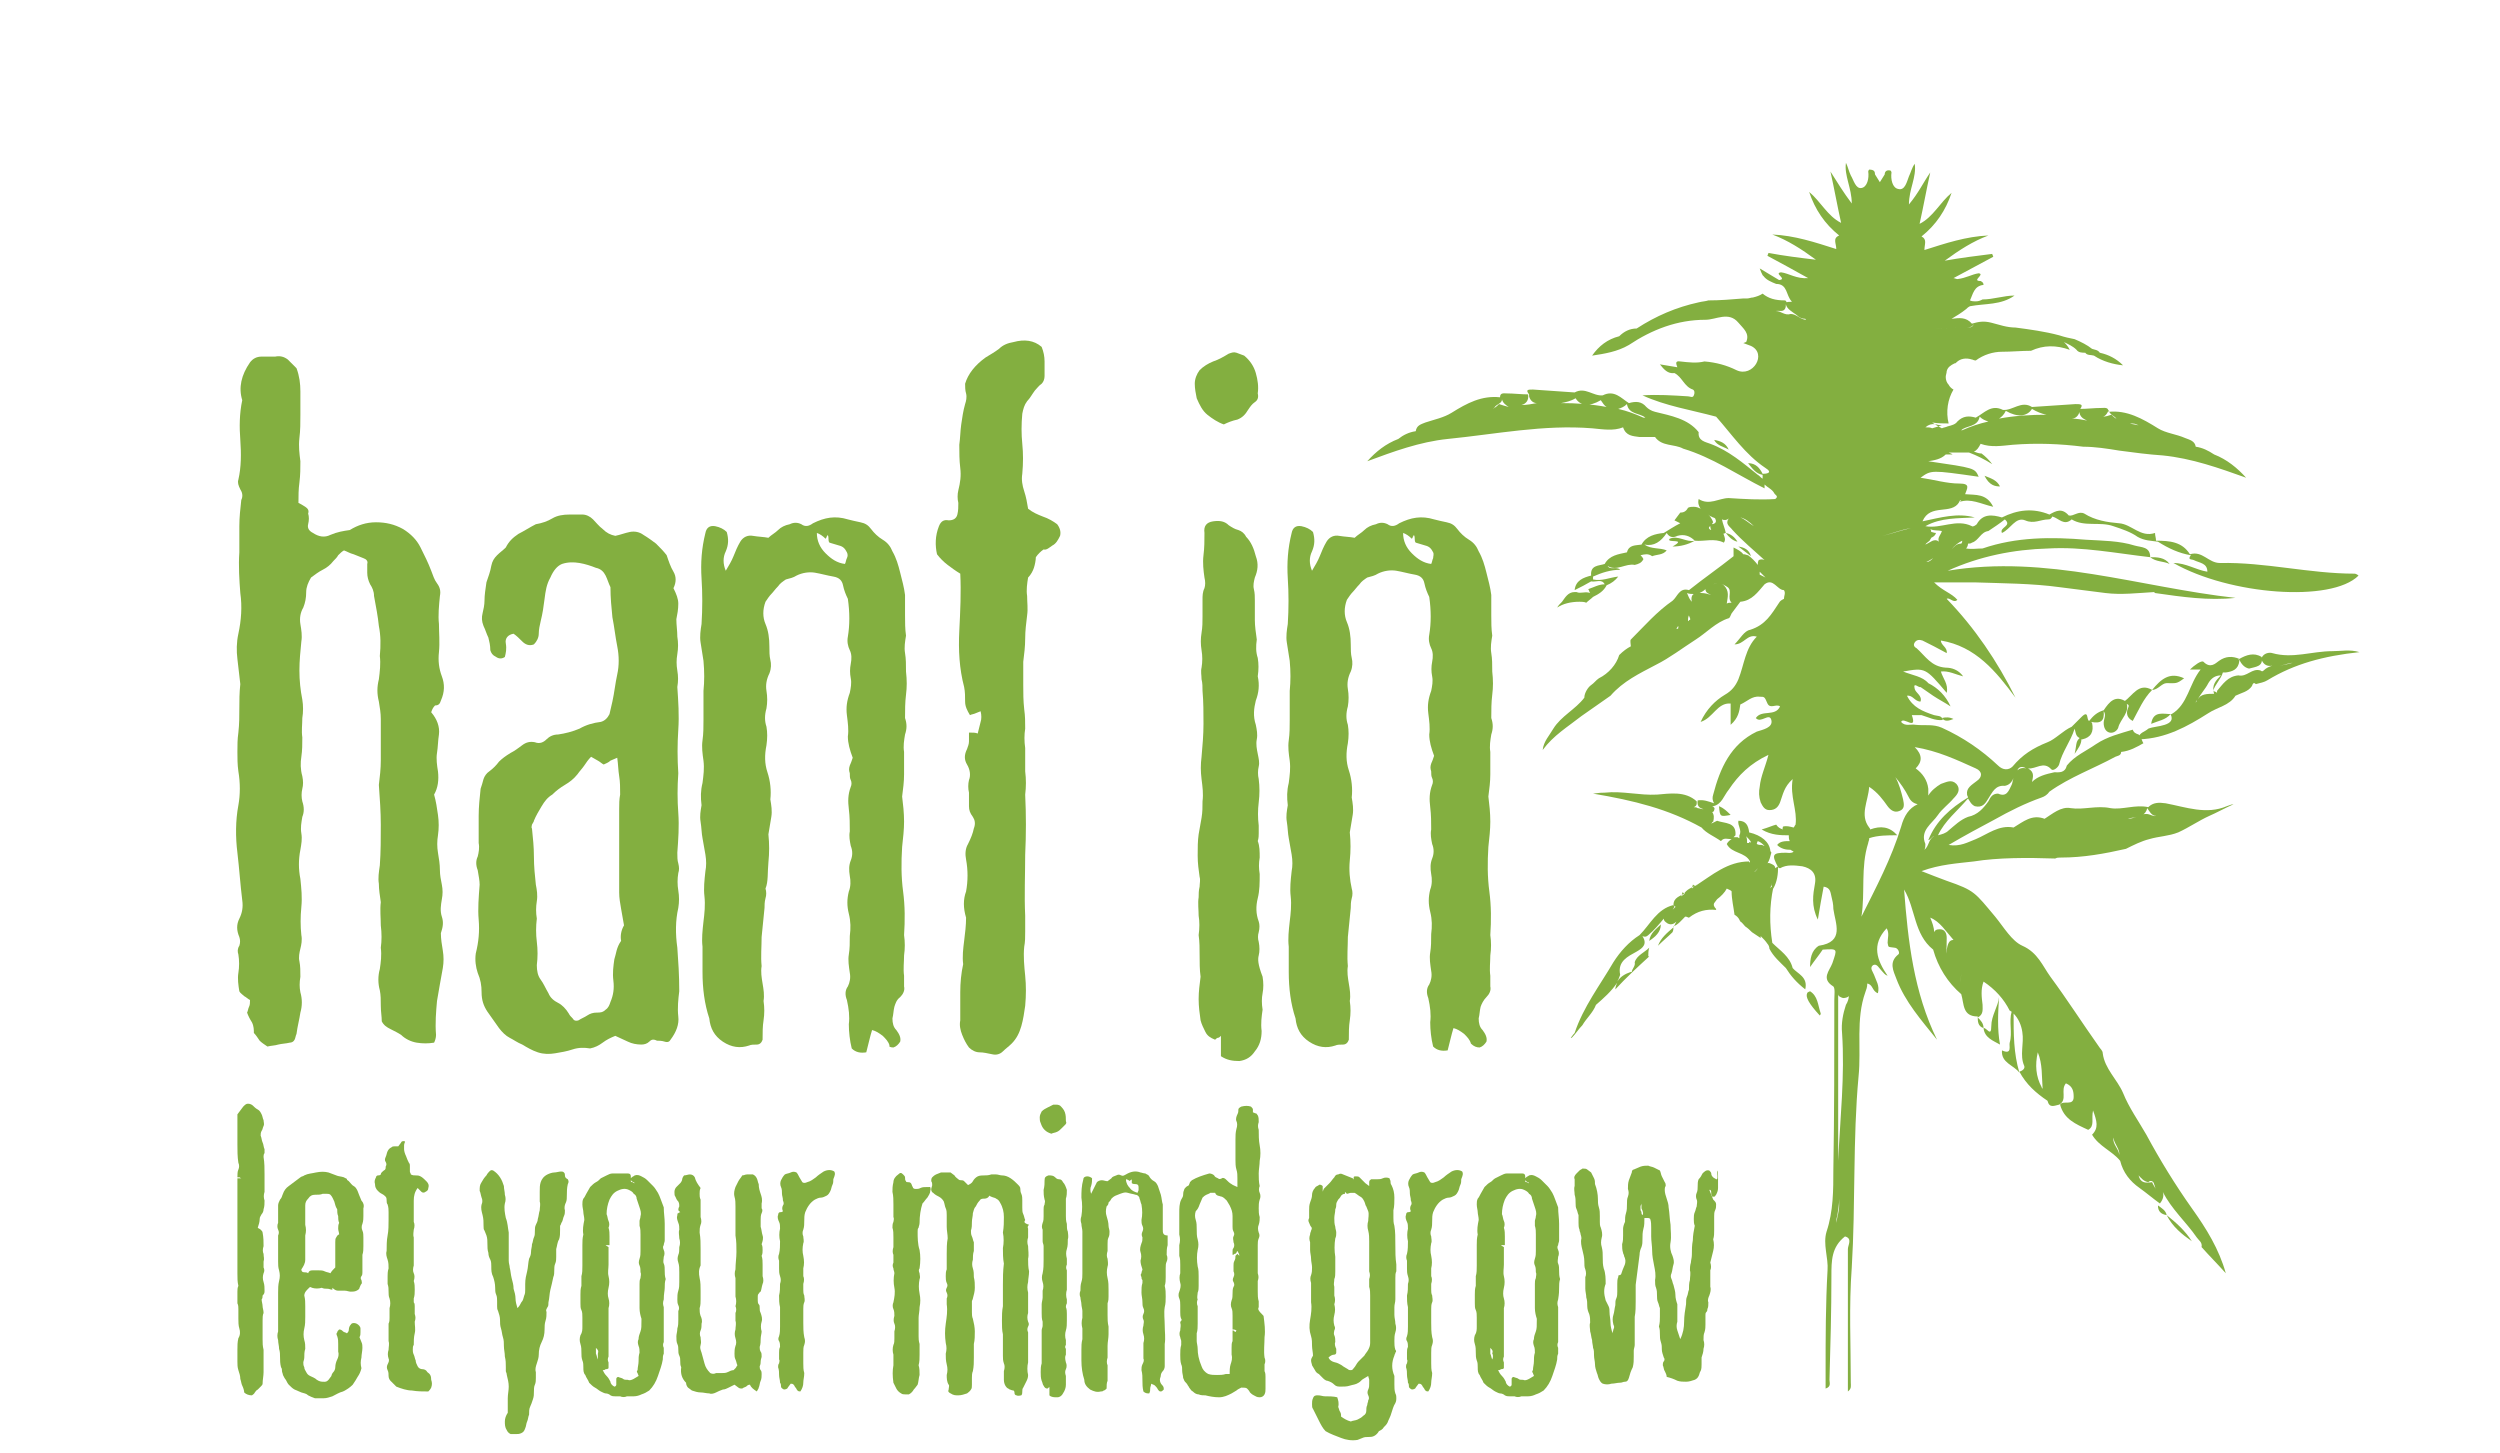 <?xml version="1.0" encoding="utf-8"?>
<!-- Generator: Adobe Illustrator 24.1.3, SVG Export Plug-In . SVG Version: 6.00 Build 0)  -->
<svg version="1.1" id="Layer_1" xmlns="http://www.w3.org/2000/svg" xmlns:xlink="http://www.w3.org/1999/xlink" x="0px" y="0px"
	 viewBox="0 0 258 150" style="enable-background:new 0 0 258 150;" xml:space="preserve">
<style type="text/css">
	.st0{fill:#83AF40;}
</style>
<g>
	<path class="st0" d="M45.5,72.3c0.4-0.9,0.4-1.7,0.1-2.5c-0.3-0.8-0.4-1.6-0.3-2.5c0.1-1,0-2,0-2.9c-0.1-0.9,0-1.9,0.1-2.9
		c0.1-0.5,0-0.9-0.3-1.3c-0.3-0.4-0.4-0.8-0.6-1.3c-0.3-0.8-0.7-1.6-1.1-2.4c-0.4-0.8-1-1.4-1.8-1.9c-0.9-0.5-1.8-0.7-2.8-0.7
		c-1,0-1.9,0.3-2.7,0.8c-0.7,0.1-1.3,0.2-2,0.5c-0.6,0.3-1.2,0.2-1.8-0.2c-0.4-0.2-0.6-0.5-0.5-0.9c0.1-0.4,0.1-0.8,0-1.1
		c0.1-0.3,0-0.5-0.3-0.7c-0.3-0.2-0.5-0.3-0.7-0.4c0-0.7,0-1.4,0.1-2.1C31,49,31,48.3,31,47.6c-0.1-0.8-0.2-1.5-0.1-2.4
		c0.1-0.8,0.1-1.6,0.1-2.4c0-0.8,0-1.6,0-2.4c0-0.8-0.1-1.6-0.4-2.4c-0.3-0.3-0.6-0.6-0.9-0.9c-0.4-0.3-0.8-0.4-1.3-0.3
		c-0.4,0-0.9,0-1.4,0c-0.5,0-0.9,0.2-1.2,0.6c-0.9,1.3-1.2,2.6-0.8,3.9c-0.3,1.4-0.3,2.8-0.2,4.1c0.1,1.4,0.1,2.8-0.2,4.1
		c-0.1,0.3,0,0.6,0.2,1c0.2,0.3,0.3,0.7,0.1,1.1c-0.1,0.9-0.2,1.8-0.2,2.7c0,0.9,0,1.8,0,2.7c-0.1,1.4,0,2.9,0.1,4.2
		c0.2,1.4,0.1,2.8-0.2,4.2c-0.2,0.9-0.2,1.8-0.1,2.6c0.1,0.9,0.2,1.8,0.3,2.6c-0.1,0.9-0.1,1.7-0.1,2.5c0,0.8,0,1.6-0.1,2.5
		c-0.1,0.7-0.1,1.3-0.1,2c0,0.6,0,1.3,0.1,2c0.2,1.2,0.2,2.4,0,3.5c-0.3,1.6-0.3,3.3-0.1,4.9c0.2,1.7,0.3,3.3,0.5,4.9
		c0.1,0.7,0,1.3-0.3,1.9c-0.3,0.6-0.3,1.2,0,1.9c0.1,0.3,0.1,0.6,0,0.9c-0.2,0.3-0.2,0.6-0.1,0.9c0.1,0.6,0.1,1.3,0,1.9
		c-0.1,0.6,0,1.3,0.1,1.9c0.1,0.2,0.3,0.3,0.5,0.5c0.2,0.1,0.4,0.3,0.6,0.4c0,0.3,0,0.5-0.1,0.7c-0.1,0.2-0.1,0.4-0.2,0.6
		c0.1,0.3,0.3,0.7,0.5,1c0.2,0.4,0.2,0.8,0.2,1.1c0.2,0.2,0.4,0.5,0.6,0.8c0.2,0.2,0.5,0.4,0.8,0.6c0.4-0.1,0.8-0.1,1.1-0.2
		c0.4-0.1,0.8-0.1,1.2-0.2c0.2,0,0.4-0.1,0.5-0.3c0.1-0.2,0.1-0.4,0.2-0.6c0.1-0.8,0.3-1.5,0.4-2.2c0.2-0.7,0.2-1.4,0-2.1
		c-0.1-0.5-0.1-1,0-1.6c0-0.6,0-1.1-0.1-1.6c-0.1-0.4,0-0.9,0.1-1.3c0.1-0.4,0.2-0.9,0.1-1.4c-0.1-0.9-0.1-1.9,0-2.9
		c0.1-1,0-1.9-0.1-2.9c-0.2-1-0.2-2,0-3c0.1-0.6,0.2-1.1,0.1-1.7c-0.1-0.6,0-1.1,0.1-1.7c0.2-0.5,0.2-1,0-1.6
		c-0.1-0.4-0.1-0.9,0-1.3c0.1-0.4,0.1-0.8,0-1.3c-0.2-0.7-0.2-1.4-0.1-2c0.1-0.7,0.1-1.3,0.1-2c-0.1-0.7,0-1.3,0-2
		c0.1-0.6,0.1-1.3,0-1.9c-0.2-1-0.3-2-0.3-3c0-1,0.1-2,0.2-3c0.1-0.6,0-1.2-0.1-1.8c-0.1-0.6,0-1.2,0.3-1.7c0.2-0.5,0.3-1,0.3-1.6
		c0-0.5,0.2-1,0.5-1.5c0.4-0.3,0.8-0.6,1.2-0.8c0.4-0.2,0.8-0.5,1.1-0.9c0.2-0.2,0.4-0.4,0.5-0.6c0.2-0.2,0.4-0.4,0.6-0.5
		c0.3,0.1,0.6,0.3,1,0.4c0.3,0.1,0.7,0.3,1,0.4c0.3,0.1,0.5,0.3,0.4,0.6c0,0.3,0,0.6,0,0.9c0,0.4,0.1,0.8,0.3,1.2
		c0.2,0.3,0.4,0.7,0.4,1.2c0.2,1.1,0.4,2.1,0.5,3.1c0.2,1,0.2,2,0.1,3.1c0.1,0.8,0,1.6-0.1,2.4c-0.2,0.8-0.2,1.5,0,2.3
		c0.1,0.6,0.2,1.2,0.2,1.8c0,0.6,0,1.2,0,1.8c0,0.9,0,1.7,0,2.5c0,0.8-0.1,1.7-0.2,2.5c0.1,1.4,0.2,2.8,0.2,4.1c0,1.4,0,2.8-0.1,4.2
		c-0.1,0.7-0.2,1.3-0.1,1.9c0,0.6,0.1,1.2,0.2,1.9c-0.1,0.8,0,1.6,0,2.4c0.1,0.8,0.1,1.6,0,2.3c0.1,0.8,0,1.5-0.1,2.2
		c-0.2,0.7-0.2,1.5,0,2.2c0.1,0.5,0.1,1,0.1,1.6c0,0.6,0.1,1.1,0.1,1.6c0.2,0.4,0.5,0.6,0.9,0.8c0.4,0.2,0.8,0.4,1.1,0.6
		c0.4,0.4,1,0.7,1.6,0.8c0.6,0.1,1.2,0.1,1.8,0c0.1-0.2,0.2-0.5,0.2-0.8c-0.1-1.2,0-2.4,0.1-3.5c0.2-1.2,0.4-2.3,0.6-3.4
		c0.1-0.6,0.1-1.2,0-1.8c-0.1-0.6-0.2-1.2-0.2-1.8c0.2-0.6,0.3-1.1,0.1-1.7c-0.2-0.6-0.1-1.2,0-1.8c0.1-0.5,0.1-1,0-1.5
		c-0.1-0.5-0.2-1-0.2-1.5c0-0.6-0.1-1.2-0.2-1.8c-0.1-0.6-0.1-1.2,0-1.8c0.1-0.7,0.1-1.4,0-2.1c-0.1-0.7-0.2-1.4-0.4-2.1
		c0.4-0.7,0.5-1.5,0.4-2.4c-0.1-0.6-0.2-1.3-0.1-1.9c0.1-0.6,0.1-1.3,0.2-1.9c0.1-0.8-0.2-1.6-0.8-2.3c0.1-0.3,0.2-0.5,0.4-0.7
		C45.3,72.8,45.4,72.6,45.5,72.3z"/>
	<path class="st0" d="M69.9,97.8c-0.2-1.4-0.2-2.8,0.1-4.1c0.1-0.6,0.1-1.2,0-1.8c-0.1-0.6-0.1-1.2,0-1.8c0.1-0.3,0.1-0.6,0-1
		c-0.1-0.3-0.1-0.7-0.1-1.1c0.1-1.4,0.2-2.7,0.1-4.1c-0.1-1.3-0.1-2.7,0-4.1c-0.1-1.5-0.1-3,0-4.5c0.1-1.5,0-2.9-0.1-4.4
		c0.1-0.6,0.1-1.1,0-1.7c-0.1-0.6-0.1-1.1,0-1.7c0.1-0.6,0.1-1.2,0-1.8c0-0.6-0.1-1.2-0.1-1.8c0.1-0.5,0.2-1,0.2-1.6
		c0-0.5-0.2-1-0.5-1.6c0.3-0.6,0.3-1.2,0-1.7c-0.3-0.5-0.5-1.1-0.7-1.7c-0.3-0.4-0.7-0.8-1.1-1.2c-0.4-0.3-0.8-0.6-1.3-0.9
		c-0.4-0.3-0.9-0.4-1.4-0.3c-0.5,0.1-1,0.3-1.5,0.4c-0.5-0.1-0.9-0.3-1.3-0.7c-0.4-0.3-0.7-0.7-1-1c-0.3-0.3-0.7-0.5-1.1-0.5
		c-0.4,0-0.8,0-1.3,0c-0.7,0-1.3,0.1-1.8,0.4c-0.5,0.3-1.1,0.5-1.7,0.6c-0.6,0.3-1.2,0.7-1.8,1c-0.6,0.4-1,0.8-1.3,1.4
		c-0.3,0.3-0.6,0.5-0.9,0.8c-0.3,0.3-0.5,0.6-0.6,1.1c-0.1,0.6-0.3,1.1-0.5,1.7C50.1,60.8,50,61.4,50,62c0,0.4-0.1,0.9-0.2,1.3
		c-0.1,0.4-0.1,0.8,0.1,1.3c0.2,0.4,0.3,0.8,0.5,1.2c0.1,0.4,0.2,0.8,0.2,1.3c0.1,0.3,0.2,0.5,0.6,0.7c0.3,0.2,0.6,0.2,0.9,0
		c0.1-0.4,0.2-0.8,0.1-1.4c-0.1-0.5,0.2-0.9,0.8-1c0.3,0.2,0.6,0.5,0.9,0.8c0.3,0.3,0.7,0.5,1.2,0.3c0.3-0.3,0.5-0.7,0.5-1.1
		c0-0.4,0.1-0.9,0.2-1.3c0.2-0.8,0.3-1.5,0.4-2.3c0.1-0.8,0.2-1.5,0.6-2.2c0.3-0.7,0.7-1.2,1.2-1.4c0.6-0.2,1.2-0.2,1.8-0.1
		c0.6,0.1,1.2,0.3,1.7,0.5c0.5,0.1,0.8,0.4,1,0.8c0.2,0.4,0.3,0.8,0.5,1.2c0,1.1,0.1,2.1,0.2,3.1c0.2,1,0.3,2,0.5,3
		c0.2,1,0.2,2,0,2.9c-0.2,0.9-0.3,1.9-0.5,2.8c-0.1,0.4-0.2,0.9-0.3,1.3c-0.2,0.4-0.5,0.7-0.9,0.8c-0.8,0.1-1.5,0.3-2.2,0.7
		c-0.7,0.3-1.5,0.5-2.2,0.6c-0.5,0-0.9,0.2-1.2,0.5c-0.3,0.3-0.7,0.5-1.2,0.3c-0.5-0.1-0.9,0-1.3,0.3c-0.4,0.3-0.8,0.6-1.2,0.8
		c-0.5,0.3-0.9,0.6-1.2,0.9c-0.3,0.4-0.6,0.7-1,1c-0.3,0.2-0.5,0.5-0.6,0.8c-0.1,0.4-0.2,0.7-0.3,1c-0.1,0.9-0.2,1.9-0.2,2.8
		c0,0.9,0,1.8,0,2.8c0.1,0.5,0,1-0.1,1.4c-0.2,0.4-0.2,0.9,0,1.4c0.1,0.6,0.2,1.1,0.2,1.5c-0.1,1.3-0.2,2.5-0.1,3.6
		c0.1,1.2,0,2.3-0.3,3.5c-0.1,0.7,0,1.4,0.2,2c0.3,0.7,0.4,1.3,0.4,2c0,0.8,0.2,1.4,0.6,2c0.4,0.6,0.8,1.1,1.2,1.7
		c0.3,0.4,0.7,0.8,1.1,1c0.4,0.2,0.8,0.5,1.3,0.7c0.5,0.3,1,0.6,1.6,0.8c0.6,0.2,1.2,0.2,1.8,0.1c0.6-0.1,1.2-0.2,1.8-0.4
		c0.6-0.2,1.2-0.2,1.8-0.1c0.5-0.1,0.9-0.3,1.3-0.6c0.4-0.3,0.8-0.5,1.3-0.7c0.4,0.2,0.9,0.4,1.3,0.6c0.4,0.2,0.9,0.3,1.4,0.3
		c0.3,0,0.6-0.1,0.8-0.3c0.2-0.2,0.4-0.3,0.8-0.1c0.2,0,0.5,0,0.8,0.1c0.3,0.1,0.5,0,0.6-0.2c0.6-0.8,0.9-1.6,0.8-2.4
		c-0.1-0.9,0-1.8,0.1-2.6C70.1,100.6,70,99.2,69.9,97.8z M63.4,99c-0.1,0.7-0.2,1.4-0.1,2.2c0.1,0.8,0,1.5-0.3,2.2
		c-0.1,0.3-0.2,0.6-0.5,0.8c-0.3,0.3-0.6,0.3-0.9,0.3c-0.4,0-0.7,0.1-1,0.3c-0.3,0.2-0.6,0.3-0.9,0.5c-0.3,0.1-0.5,0-0.6-0.2
		c-0.2-0.2-0.3-0.3-0.4-0.5c-0.3-0.5-0.7-0.9-1.1-1.1c-0.4-0.2-0.8-0.5-1-1c-0.3-0.5-0.5-1-0.8-1.4c-0.3-0.4-0.4-0.9-0.4-1.5
		c0.1-0.8,0.1-1.6,0-2.4c-0.1-0.8-0.1-1.6,0-2.4c-0.1-0.6-0.1-1.2,0-1.8c0.1-0.6,0-1.2-0.1-1.7c-0.1-0.9-0.2-1.9-0.2-2.9
		c0-1-0.1-1.9-0.2-2.9c-0.1-0.1,0-0.3,0-0.4c0.1-0.2,0.2-0.3,0.2-0.4c0.2-0.5,0.5-1,0.8-1.5c0.3-0.5,0.6-0.9,1.1-1.2
		c0.4-0.4,0.8-0.7,1.3-1s0.9-0.6,1.3-1.1c0.2-0.3,0.5-0.6,0.7-0.9c0.2-0.3,0.4-0.6,0.7-0.9c0.2,0.1,0.5,0.3,0.7,0.4
		c0.2,0.1,0.4,0.3,0.6,0.4c0.2-0.1,0.5-0.2,0.7-0.4c0.2-0.1,0.5-0.2,0.7-0.3c0.1,0.7,0.1,1.3,0.2,1.9c0.1,0.6,0.1,1.2,0.1,1.9
		c-0.1,0.5-0.1,1-0.1,1.5c0,0.5,0,1,0,1.5v7.1c0,0.6,0.1,1.1,0.2,1.7c0.1,0.6,0.2,1.1,0.3,1.7c-0.3,0.5-0.4,1.1-0.3,1.6
		C63.6,97.8,63.6,98.4,63.4,99z"/>
	<path class="st0" d="M92.2,108.1c0.3-0.1,0.5-0.3,0.7-0.6c0.1-0.4-0.1-0.8-0.4-1.2c-0.3-0.3-0.4-0.7-0.4-1.2
		c0.1-0.4,0.1-0.8,0.2-1.2c0.1-0.3,0.2-0.7,0.6-1c0.3-0.3,0.5-0.7,0.4-1.1c0-0.4,0-0.8,0-1.1c-0.1-0.7,0-1.4,0-2.1
		c0.1-0.7,0.1-1.4,0-2.1c0.1-1.5,0.1-3-0.1-4.5c-0.2-1.5-0.2-3-0.1-4.6c0.1-0.9,0.2-1.8,0.2-2.6c0-0.9-0.1-1.8-0.2-2.6
		c0.1-0.8,0.2-1.5,0.2-2.3c0-0.8,0-1.5,0-2.3c-0.1-0.6,0-1.2,0.1-1.8c0.2-0.6,0.2-1.1,0-1.7c0-0.8,0-1.6,0.1-2.4
		c0.1-0.8,0.1-1.5,0-2.4c0-0.7,0-1.3-0.1-1.9c-0.1-0.6,0-1.2,0.1-1.8c-0.1-0.7-0.1-1.4-0.1-2.1c0-0.7,0-1.4,0-2.1
		c-0.1-0.8-0.3-1.5-0.5-2.3c-0.2-0.8-0.4-1.5-0.8-2.2c-0.2-0.5-0.5-0.9-1-1.2c-0.5-0.3-0.9-0.7-1.2-1.1c-0.3-0.4-0.6-0.6-1.1-0.7
		c-0.5-0.1-0.9-0.2-1.3-0.3c-1.3-0.4-2.4-0.2-3.6,0.4c-0.4,0.3-0.8,0.4-1.2,0.1c-0.4-0.2-0.8-0.2-1.2,0c-0.5,0.1-0.9,0.3-1.2,0.6
		c-0.3,0.3-0.7,0.5-1,0.8c-0.5-0.1-1-0.1-1.6-0.2c-0.5-0.1-1,0.1-1.3,0.6c-0.3,0.5-0.5,1-0.7,1.5c-0.2,0.5-0.5,1-0.8,1.5
		c-0.3-0.7-0.3-1.4,0-2c0.3-0.7,0.3-1.3,0.1-2c-0.3-0.3-0.7-0.5-1.2-0.6c-0.6-0.1-0.9,0.2-1,0.7c-0.4,1.6-0.5,3.1-0.4,4.7
		c0.1,1.5,0.1,3.1,0,4.7c-0.1,0.6-0.2,1.3-0.1,1.9c0.1,0.6,0.2,1.3,0.3,1.9c0.1,1.1,0.1,2.1,0,3.1c0,1,0,2,0,3c0,0.7,0,1.4-0.1,2.1
		c-0.1,0.7,0,1.4,0.1,2.1c0.1,0.8,0,1.5-0.1,2.3c-0.2,0.8-0.2,1.5-0.1,2.3c-0.1,0.6-0.2,1.1-0.1,1.7c0.1,0.6,0.1,1.2,0.2,1.7
		c0.1,0.6,0.2,1.1,0.3,1.7c0.1,0.6,0.1,1.2,0,1.7c-0.1,0.9-0.2,1.8-0.1,2.6c0.1,0.9,0,1.8-0.1,2.6c-0.1,0.9-0.2,1.8-0.1,2.6
		c0,0.9,0,1.8,0,2.6c0,1.7,0.2,3.3,0.7,4.8c0.1,1,0.5,1.8,1.4,2.4c0.9,0.6,1.8,0.7,2.7,0.4c0.2-0.1,0.5-0.1,0.8-0.1
		c0.3,0,0.5-0.2,0.6-0.5c0-0.7,0-1.4,0.1-2c0.1-0.7,0.1-1.3,0-2c0.1-0.6,0-1.2-0.1-1.8c-0.1-0.6-0.2-1.2-0.1-1.8c-0.1-1,0-2,0-3
		c0.1-1,0.2-2,0.3-3c0-0.3,0-0.6,0.1-1c0.1-0.3,0.1-0.7,0-1C79.3,91,79.2,90,79.3,89c0.1-1,0.1-1.9,0-2.9c0.1-0.6,0.2-1.2,0.3-1.8
		c0.1-0.6,0-1.2-0.1-1.8c0.1-0.9,0-1.9-0.3-2.8c-0.3-0.9-0.3-1.8-0.1-2.8c0.1-0.7,0.1-1.3,0-1.9c-0.2-0.6-0.2-1.2,0-1.9
		c0.1-0.6,0.1-1.2,0-1.8c-0.1-0.6,0-1.2,0.3-1.8c0.2-0.5,0.2-1,0.1-1.4c-0.1-0.4-0.1-0.9-0.1-1.4c0-0.8-0.1-1.6-0.4-2.3
		c-0.3-0.7-0.3-1.5,0-2.3c0.2-0.3,0.4-0.6,0.6-0.8c0.2-0.2,0.4-0.5,0.7-0.8c0.2-0.3,0.5-0.5,0.8-0.7c0.4-0.1,0.8-0.2,1.1-0.4
		c0.6-0.3,1.3-0.4,1.9-0.3c0.6,0.1,1.3,0.3,1.9,0.4c0.6,0.1,0.9,0.4,1,0.9c0.1,0.5,0.3,1,0.5,1.4c0.2,1.4,0.2,2.7,0,3.9
		c-0.1,0.5,0,1,0.2,1.4c0.2,0.4,0.2,0.9,0.1,1.4c-0.1,0.5-0.1,1,0,1.5c0.1,0.5,0,1-0.1,1.5c-0.3,0.8-0.4,1.5-0.3,2.3
		c0.1,0.8,0.2,1.5,0.1,2.2c0,0.7,0.2,1.4,0.5,2.2c-0.1,0.3-0.2,0.6-0.3,0.8c-0.1,0.3-0.1,0.5,0,0.8c0,0.3,0,0.5,0.1,0.7
		c0.1,0.2,0.1,0.5,0,0.7c-0.3,0.8-0.3,1.5-0.2,2.3c0.1,0.8,0.1,1.6,0.1,2.3c-0.1,0.5,0,1,0.1,1.5c0.2,0.5,0.2,1,0,1.5
		c-0.2,0.5-0.2,1-0.1,1.6c0.1,0.5,0.1,1.1-0.1,1.6c-0.2,0.8-0.2,1.5,0,2.3c0.2,0.8,0.2,1.5,0.1,2.3c0,0.7,0,1.3-0.1,1.9
		c-0.1,0.6,0,1.2,0.1,1.9c0.1,0.5,0,1-0.2,1.4c-0.3,0.4-0.3,0.9-0.1,1.4c0.2,0.9,0.3,1.7,0.2,2.5c0,0.8,0.1,1.7,0.3,2.5
		c0.4,0.4,0.9,0.5,1.5,0.4c0.1-0.4,0.2-0.8,0.3-1.2c0.1-0.4,0.2-0.8,0.3-1.1c0.4,0.1,0.7,0.3,1.1,0.6c0.3,0.3,0.6,0.6,0.7,1
		C91.7,108,91.9,108.1,92.2,108.1z M87.4,57.6c-0.1,0.2-0.1,0.4-0.2,0.6c-0.8-0.1-1.4-0.5-2-1.1c-0.6-0.6-0.9-1.3-0.9-2.1
		c0.3,0.1,0.6,0.3,0.9,0.6c0.1-0.1,0.1-0.2,0.1-0.2c0,0,0.1-0.1,0.1-0.2c0.1,0.1,0.1,0.3,0.1,0.4c0,0.1,0,0.3,0.1,0.4
		c0.3,0.1,0.7,0.2,1,0.3c0.4,0.1,0.6,0.3,0.8,0.7C87.5,57.2,87.5,57.4,87.4,57.6z"/>
	<path class="st0" d="M108.6,56.3c0.4-0.2,0.6-0.6,0.8-1c0.1-0.4,0-0.8-0.3-1.2c-0.4-0.3-0.9-0.6-1.5-0.8c-0.5-0.2-1-0.4-1.5-0.8
		c-0.1-0.6-0.2-1.2-0.4-1.8c-0.2-0.6-0.3-1.2-0.2-1.8c0.1-1.1,0.1-2.1,0-3.1c-0.1-1-0.1-2,0-3.1c0.1-0.5,0.2-0.9,0.5-1.3
		c0.3-0.3,0.5-0.7,0.8-1.1c0.2-0.2,0.4-0.5,0.7-0.7c0.2-0.2,0.3-0.5,0.3-0.8c0-0.5,0-1,0-1.5s-0.1-1-0.3-1.5
		c-0.8-0.7-1.8-0.8-2.9-0.5c-0.6,0.1-1.1,0.3-1.5,0.7c-0.4,0.3-0.9,0.6-1.4,0.9c-1.1,0.8-1.8,1.7-2.1,2.7c0,0.3,0,0.7,0.1,1
		c0.1,0.4,0,0.8-0.1,1.1c-0.2,0.7-0.3,1.4-0.4,2.1c-0.1,0.7-0.1,1.4-0.2,2.1c0,0.8,0,1.6,0.1,2.4c0.1,0.8,0,1.5-0.2,2.3
		c-0.1,0.4-0.1,0.9,0,1.3c0,0.4,0,0.8-0.1,1.2c-0.1,0.4-0.4,0.6-0.9,0.6c-0.5-0.1-0.8,0.1-1,0.6c-0.4,1-0.4,2-0.2,2.9
		c0.3,0.4,0.7,0.8,1.1,1.1c0.4,0.3,0.8,0.6,1.3,0.9c0.1,1.9,0,3.9-0.1,5.9c-0.1,2,0,3.9,0.5,5.8c0.1,0.5,0.1,1,0.1,1.5
		s0.2,0.9,0.5,1.4c0.2-0.1,0.4-0.1,0.6-0.2c0.2-0.1,0.3-0.1,0.5-0.2c0.1,0.4,0.1,0.8,0,1.1c-0.1,0.4-0.2,0.8-0.3,1.2
		c-0.2-0.1-0.5-0.1-0.9-0.1c0,0.3,0,0.6,0,0.9s-0.1,0.5-0.2,0.8c-0.3,0.6-0.3,1.1,0,1.6c0.3,0.5,0.4,1.1,0.2,1.6
		c-0.1,0.4-0.1,0.9,0,1.3c0,0.4,0,0.9,0,1.4c0,0.4,0.1,0.7,0.4,1.1c0.2,0.3,0.3,0.7,0.1,1.2c-0.1,0.5-0.3,1-0.6,1.6
		c-0.3,0.5-0.3,1.1-0.2,1.6c0.2,1.1,0.2,2.2,0,3.3c-0.3,0.8-0.3,1.7,0,2.7c0,0.8-0.1,1.6-0.2,2.4c-0.1,0.8-0.2,1.6-0.1,2.4
		c-0.2,0.9-0.3,1.9-0.3,2.9c0,1,0,1.9,0,2.9c-0.1,0.5,0,1,0.2,1.5c0.2,0.5,0.4,0.9,0.7,1.3c0.3,0.3,0.7,0.5,1.1,0.5
		c0.4,0,0.8,0.1,1.3,0.2c0.4,0.1,0.8,0,1.1-0.3c0.3-0.3,0.6-0.5,0.9-0.8c0.5-0.5,0.8-1.1,1-1.8c0.2-0.7,0.3-1.4,0.4-2.1
		c0.1-1.1,0.1-2.1,0-3.1c-0.1-1-0.2-2-0.1-3c0.1-0.5,0.1-1,0.1-1.6c0-0.5,0-1,0-1.6c-0.1-2.1,0-4.2,0-6.3c0.1-2.1,0.1-4.1,0-6.2
		c0.1-0.8,0.1-1.6,0-2.4c0-0.8,0-1.6,0-2.4c-0.1-0.7-0.1-1.4,0-2c0-0.7,0-1.3-0.1-2c-0.1-0.9-0.1-1.7-0.1-2.5c0-0.8,0-1.6,0-2.4
		c0.1-0.8,0.2-1.6,0.2-2.4c0-0.8,0.1-1.6,0.2-2.4c0.1-0.7,0-1.3,0-2c-0.1-0.6,0-1.3,0.1-1.9c0.3-0.3,0.5-0.7,0.6-1s0.2-0.8,0.2-1.1
		c0.2-0.3,0.5-0.6,0.8-0.8C108,56.8,108.3,56.5,108.6,56.3z"/>
	<path class="st0" d="M124.6,42.8c0.5,0.4,1.1,0.8,1.7,1c0.4-0.2,0.9-0.4,1.4-0.5c0.5-0.2,0.8-0.5,1.1-1c0.2-0.3,0.4-0.6,0.7-0.8
		c0.3-0.2,0.4-0.5,0.3-0.9c0.1-0.7,0-1.4-0.2-2.1c-0.2-0.7-0.6-1.3-1.2-1.8c-0.3-0.1-0.5-0.2-0.8-0.3c-0.3-0.1-0.5,0-0.8,0.1
		c-0.5,0.3-1,0.6-1.6,0.8c-0.5,0.2-1,0.5-1.4,0.9c-0.3,0.4-0.5,0.9-0.5,1.4s0.1,1,0.2,1.5C123.8,41.8,124.1,42.4,124.6,42.8z"/>
	<path class="st0" d="M129.9,98.6c0.1-0.4,0.1-0.9,0-1.4c-0.1-0.3-0.1-0.7,0-1c0.1-0.4,0.1-0.8,0-1.1c-0.3-0.8-0.3-1.6-0.1-2.4
		c0.2-0.8,0.2-1.6,0.2-2.5c-0.1-0.6-0.1-1.1,0-1.7c0-0.6,0-1.2-0.2-1.7c0.1-0.3,0.1-0.6,0.1-0.8c0-0.2,0-0.5,0-0.8
		c-0.1-0.8-0.1-1.6,0-2.4c0.1-0.8,0.1-1.6,0-2.4c-0.1-0.4-0.1-0.9,0-1.3c0.1-0.4,0-0.8-0.1-1.3c-0.1-0.5-0.2-1-0.1-1.5
		c0.1-0.5,0-1-0.1-1.5c-0.3-0.9-0.2-1.7,0-2.5c0.3-0.8,0.4-1.6,0.2-2.5c0.1-0.7,0.1-1.3,0-1.9c-0.2-0.6-0.2-1.2-0.1-1.9
		c-0.1-0.7-0.2-1.4-0.2-2s0-1.3,0-2c0-0.4,0-0.8-0.1-1.2c-0.1-0.4,0-0.8,0.1-1.2c0.3-0.7,0.4-1.4,0.1-2.2c-0.2-0.8-0.5-1.5-1-2
		c-0.2-0.4-0.5-0.6-0.8-0.7c-0.4-0.1-0.7-0.3-1-0.5c-0.4-0.4-0.9-0.5-1.6-0.4c-0.7,0.1-1,0.5-0.9,1.2c0,0.8,0,1.5-0.1,2.3
		c-0.1,0.8,0,1.6,0.1,2.3c0.1,0.4,0.1,0.8,0,1.1c-0.2,0.4-0.2,0.8-0.2,1.2c0,0.6,0,1.1,0,1.7c0,0.6,0,1.1-0.1,1.7
		c-0.1,0.6-0.1,1.2,0,1.8c0.1,0.6,0.1,1.2,0,1.8c-0.1,0.4,0,0.8,0,1.2c0.1,0.4,0.1,0.8,0.1,1.2c0.1,1.1,0.1,2.3,0.1,3.4
		c0,1.1-0.1,2.3-0.2,3.4c-0.1,0.8-0.1,1.5,0,2.3c0.1,0.8,0.2,1.5,0.1,2.3c0,0.6,0,1.1-0.1,1.7c-0.1,0.6-0.2,1.1-0.3,1.7
		c-0.1,0.7-0.1,1.4-0.1,2.2s0.1,1.5,0.2,2.2c0.1,0.3,0,0.7,0,1c-0.1,0.4-0.1,0.8-0.1,1.1c-0.1,0.6,0,1.3,0,1.9c0.1,0.6,0.1,1.3,0,2
		c0.1,0.7,0.1,1.4,0.1,2.1c0,0.7,0,1.5,0.1,2.2c-0.1,0.8-0.2,1.5-0.2,2.3c0,0.8,0.1,1.5,0.2,2.2c0.1,0.4,0.3,0.8,0.5,1.2
		c0.2,0.4,0.5,0.6,1,0.8c0.1-0.1,0.2-0.2,0.3-0.2c0.1,0,0.2-0.1,0.3-0.2c0,0.3,0,0.6,0,1c0,0.3,0,0.7,0,1.1c0.6,0.4,1.2,0.5,1.9,0.5
		c0.7-0.1,1.2-0.4,1.6-1c0.5-0.6,0.7-1.3,0.7-2.1c-0.1-0.8,0-1.5,0.1-2.2c-0.1-0.6-0.1-1.2,0-1.7c0.1-0.5,0.1-1.1,0-1.7
		C129.8,99.5,129.8,99,129.9,98.6z"/>
	<path class="st0" d="M152.7,108.1c0.3-0.1,0.5-0.3,0.7-0.6c0.1-0.4-0.1-0.8-0.4-1.2c-0.3-0.3-0.4-0.7-0.4-1.2
		c0.1-0.4,0.1-0.8,0.2-1.2c0.1-0.3,0.3-0.7,0.6-1c0.3-0.3,0.5-0.7,0.4-1.1c0-0.4,0-0.8,0-1.1c-0.1-0.7,0-1.4,0-2.1
		c0.1-0.7,0.1-1.4,0-2.1c0.1-1.5,0.1-3-0.1-4.5c-0.2-1.5-0.2-3-0.1-4.6c0.1-0.9,0.2-1.8,0.2-2.6c0-0.9-0.1-1.8-0.2-2.6
		c0.1-0.8,0.2-1.5,0.2-2.3c0-0.8,0-1.5,0-2.3c-0.1-0.6,0-1.2,0.1-1.8c0.2-0.6,0.2-1.1,0-1.7c0-0.8,0-1.6,0.1-2.4
		c0.1-0.8,0.1-1.5,0-2.4c0-0.7,0-1.3-0.1-1.9c-0.1-0.6,0-1.2,0.1-1.8c-0.1-0.7-0.1-1.4-0.1-2.1c0-0.7,0-1.4,0-2.1
		c-0.1-0.8-0.3-1.5-0.5-2.3c-0.2-0.8-0.4-1.5-0.8-2.2c-0.2-0.5-0.5-0.9-1-1.2c-0.5-0.3-0.9-0.7-1.2-1.1c-0.3-0.4-0.6-0.6-1.1-0.7
		c-0.5-0.1-0.9-0.2-1.3-0.3c-1.3-0.4-2.4-0.2-3.6,0.4c-0.4,0.3-0.8,0.4-1.2,0.1c-0.4-0.2-0.8-0.2-1.2,0c-0.5,0.1-0.9,0.3-1.2,0.6
		c-0.3,0.3-0.7,0.5-1,0.8c-0.5-0.1-1-0.1-1.6-0.2c-0.5-0.1-1,0.1-1.3,0.6c-0.3,0.5-0.5,1-0.7,1.5c-0.2,0.5-0.5,1-0.8,1.5
		c-0.3-0.7-0.3-1.4,0-2c0.3-0.7,0.3-1.3,0.1-2c-0.3-0.3-0.7-0.5-1.2-0.6c-0.6-0.1-0.9,0.2-1,0.7c-0.4,1.6-0.5,3.1-0.4,4.7
		c0.1,1.5,0.1,3.1,0,4.7c-0.1,0.6-0.2,1.3-0.1,1.9c0.1,0.6,0.2,1.3,0.3,1.9c0.1,1.1,0.1,2.1,0,3.1c0,1,0,2,0,3c0,0.7,0,1.4-0.1,2.1
		c-0.1,0.7,0,1.4,0.1,2.1c0.1,0.8,0,1.5-0.1,2.3c-0.2,0.8-0.2,1.5-0.1,2.3c-0.1,0.6-0.2,1.1-0.1,1.7c0.1,0.6,0.1,1.2,0.2,1.7
		c0.1,0.6,0.2,1.1,0.3,1.7c0.1,0.6,0.1,1.2,0,1.7c-0.1,0.9-0.2,1.8-0.1,2.6c0.1,0.9,0,1.8-0.1,2.6c-0.1,0.9-0.2,1.8-0.1,2.6
		c0,0.9,0,1.8,0,2.6c0,1.7,0.2,3.3,0.7,4.8c0.1,1,0.5,1.8,1.4,2.4c0.9,0.6,1.8,0.7,2.7,0.4c0.2-0.1,0.5-0.1,0.8-0.1
		c0.3,0,0.5-0.2,0.6-0.5c0-0.7,0-1.4,0.1-2c0.1-0.7,0.1-1.3,0-2c0.1-0.6,0-1.2-0.1-1.8c-0.1-0.6-0.2-1.2-0.1-1.8c-0.1-1,0-2,0-3
		c0.1-1,0.2-2,0.3-3c0-0.3,0-0.6,0.1-1c0.1-0.3,0.1-0.7,0-1c-0.2-0.9-0.3-1.9-0.2-2.9c0.1-1,0.1-1.9,0-2.9c0.1-0.6,0.2-1.2,0.3-1.8
		c0.1-0.6,0-1.2-0.1-1.8c0.1-0.9,0-1.9-0.3-2.8c-0.3-0.9-0.3-1.8-0.1-2.8c0.1-0.7,0.1-1.3,0-1.9c-0.2-0.6-0.2-1.2,0-1.9
		c0.1-0.6,0.1-1.2,0-1.8c-0.1-0.6,0-1.2,0.3-1.8c0.2-0.5,0.2-1,0.1-1.4c-0.1-0.4-0.1-0.9-0.1-1.4c0-0.8-0.1-1.6-0.4-2.3
		c-0.3-0.7-0.3-1.5,0-2.3c0.2-0.3,0.4-0.6,0.6-0.8c0.2-0.2,0.4-0.5,0.7-0.8c0.2-0.3,0.5-0.5,0.8-0.7c0.4-0.1,0.8-0.2,1.1-0.4
		c0.6-0.3,1.3-0.4,1.9-0.3c0.6,0.1,1.3,0.3,1.9,0.4c0.6,0.1,0.9,0.4,1,0.9c0.1,0.5,0.3,1,0.5,1.4c0.2,1.4,0.2,2.7,0,3.9
		c-0.1,0.5,0,1,0.2,1.4c0.2,0.4,0.2,0.9,0.1,1.4c-0.1,0.5-0.1,1,0,1.5c0.1,0.5,0,1-0.1,1.5c-0.3,0.8-0.4,1.5-0.3,2.3
		c0.1,0.8,0.2,1.5,0.1,2.2c0,0.7,0.2,1.4,0.5,2.2c-0.1,0.3-0.2,0.6-0.3,0.8c-0.1,0.3-0.1,0.5,0,0.8c0,0.3,0,0.5,0.1,0.7
		c0.1,0.2,0.1,0.5,0,0.7c-0.3,0.8-0.3,1.5-0.2,2.3c0.1,0.8,0.1,1.6,0.1,2.3c-0.1,0.5,0,1,0.1,1.5c0.2,0.5,0.2,1,0,1.5
		c-0.2,0.5-0.2,1-0.1,1.6c0.1,0.5,0.1,1.1-0.1,1.6c-0.2,0.8-0.2,1.5,0,2.3s0.2,1.5,0.1,2.3c0,0.7,0,1.3-0.1,1.9
		c-0.1,0.6,0,1.2,0.1,1.9c0.1,0.5,0,1-0.2,1.4c-0.3,0.4-0.3,0.9-0.1,1.4c0.2,0.9,0.3,1.7,0.2,2.5c0,0.8,0.1,1.7,0.3,2.5
		c0.4,0.4,0.9,0.5,1.5,0.4c0.1-0.4,0.2-0.8,0.3-1.2c0.1-0.4,0.2-0.8,0.3-1.1c0.4,0.1,0.7,0.3,1.1,0.6c0.3,0.3,0.6,0.6,0.7,1
		C152.1,108,152.4,108.1,152.7,108.1z M147.9,57.6c-0.1,0.2-0.1,0.4-0.2,0.6c-0.8-0.1-1.4-0.5-2-1.1c-0.6-0.6-0.9-1.3-0.9-2.1
		c0.3,0.1,0.6,0.3,0.9,0.6c0.1-0.1,0.1-0.2,0.1-0.2c0,0,0.1-0.1,0.1-0.2c0.1,0.1,0.1,0.3,0.1,0.4c0,0.1,0,0.3,0.1,0.4
		c0.3,0.1,0.7,0.2,1,0.3c0.4,0.1,0.6,0.3,0.8,0.7C148,57.2,147.9,57.4,147.9,57.6z"/>
	<path class="st0" d="M27.3,133.2c0-0.3,0-0.6-0.1-0.9c-0.1-0.3-0.1-0.6,0-0.9c0.1-0.2,0.1-0.4,0-0.6c0-0.2,0-0.4,0-0.6
		c0.1-0.3,0-0.5,0-0.8c-0.1-0.2-0.1-0.5,0-0.8c0-0.4,0-0.9-0.1-1.4c0-0.1-0.1-0.2-0.2-0.3c-0.1-0.1-0.2-0.1-0.3-0.2
		c0.1-0.3,0.2-0.6,0.2-0.9c0-0.2,0.1-0.3,0.2-0.5c0.1-0.1,0.2-0.3,0.2-0.5c0.1-0.3,0.1-0.6,0.1-0.9c-0.1-0.3-0.1-0.6,0-0.9
		c0-0.6,0-1.2,0-1.8c0-0.6,0-1.2-0.1-1.8c0-0.1,0-0.3,0.1-0.4c0-0.1,0-0.3,0-0.4c-0.1-0.2-0.1-0.5-0.2-0.7c-0.1-0.2-0.1-0.5-0.2-0.7
		c0-0.2,0-0.3,0.1-0.5c0.1-0.1,0.1-0.3,0.2-0.5c0.1-0.2,0-0.4,0-0.6c-0.1-0.2-0.1-0.4-0.2-0.6c-0.1-0.2-0.2-0.4-0.4-0.5
		c-0.2-0.1-0.4-0.3-0.5-0.4c-0.1-0.1-0.3-0.2-0.5-0.2s-0.3,0.1-0.5,0.3c-0.1,0.1-0.2,0.3-0.3,0.4c-0.1,0.1-0.2,0.3-0.3,0.4
		c0,0.2,0,0.4,0,0.6c0,0.2,0,0.4,0,0.6c0,0.6,0,1.3,0,1.9c0,0.6,0,1.3,0.1,1.9c0.1,0.2,0.1,0.5,0,0.7c-0.1,0.2-0.1,0.5-0.1,0.8
		c0.1,0,0.2,0,0.2,0c0.1,0,0.1,0.1,0.2,0.1c-0.1,0-0.1,0-0.2,0s-0.1,0-0.2,0c0,1.4,0,2.8,0,4.2c0,1.4,0,2.8,0,4.3c0,0.4,0,0.9,0,1.3
		c0,0.5,0,0.9,0.1,1.3c-0.1,0.2-0.1,0.4-0.1,0.6c0,0.2,0,0.4,0,0.6c0,0.2,0,0.4,0,0.6c0.1,0.2,0.1,0.4,0.1,0.6c0,0.2,0,0.3,0,0.5
		c0,0.1,0,0.3,0,0.5c0,0.3,0,0.7,0.1,1c0.1,0.3,0.1,0.7-0.1,1c-0.1,0.4-0.1,0.8-0.1,1.2c0,0.4,0,0.8,0,1.2c0,0.3,0,0.6,0.1,0.9
		c0.1,0.3,0.2,0.6,0.2,0.9c0.1,0.3,0.1,0.5,0.2,0.7c0.1,0.2,0.2,0.5,0.2,0.7c0.2,0.2,0.5,0.3,0.8,0.3c0.1-0.1,0.2-0.1,0.3-0.3
		c0.1-0.1,0.1-0.2,0.3-0.3c0.1-0.1,0.2-0.2,0.3-0.3c0.1-0.1,0.2-0.2,0.2-0.3c0-0.4,0.1-0.8,0.1-1.2c0-0.4,0-0.7,0-1.1
		c0-0.2,0-0.4,0-0.6c0-0.2,0-0.4,0-0.6c-0.1-0.4-0.1-0.7-0.1-1.1c0-0.4,0-0.7,0-1.1c0-0.3,0-0.6,0-0.8c0-0.3,0-0.6,0.1-0.8
		c0-0.3-0.1-0.5-0.1-0.7c0-0.2-0.1-0.5-0.1-0.7c0.1-0.1,0.1-0.3,0.1-0.4C27.3,133.5,27.3,133.4,27.3,133.2z"/>
	<path class="st0" d="M36.9,122.9c-0.1-0.2-0.2-0.4-0.4-0.5c-0.2-0.1-0.3-0.3-0.5-0.5c-0.1-0.1-0.2-0.1-0.2-0.2s-0.2-0.1-0.3-0.2
		c-0.3-0.1-0.6-0.1-0.8-0.2c-0.3-0.1-0.5-0.2-0.8-0.3c-0.4-0.1-0.8-0.1-1.3,0c-0.4,0.1-0.8,0.1-1.2,0.3c-0.1,0.1-0.3,0.1-0.4,0.2
		c-0.1,0.1-0.3,0.2-0.4,0.3c-0.3,0.2-0.5,0.4-0.8,0.6c-0.3,0.2-0.5,0.5-0.6,0.8c-0.1,0.2-0.1,0.4-0.3,0.6c-0.1,0.2-0.2,0.4-0.2,0.6
		c0,0.3,0,0.6,0,0.9c0,0.3,0,0.6,0,0.9c-0.1,0.2-0.1,0.5,0,0.7c0.1,0.2,0.1,0.4,0,0.6c0,0.3,0,0.6,0,0.9c0,0.3,0,0.6,0,0.9
		c0,0.3,0,0.6,0,0.9c0,0.3,0,0.6,0.1,0.9c0.1,0.4,0.1,0.7,0,1.1c-0.1,0.4-0.1,0.8-0.1,1.2c0,0.7,0,1.3,0,2c0,0.7,0,1.3,0,2
		c-0.1,0.3-0.1,0.6,0,0.9c0,0.3,0.1,0.6,0.1,0.9c0.1,0.3,0.1,0.6,0.1,0.9c0,0.3,0,0.6,0.1,1c0.1,0.1,0.1,0.3,0.1,0.4
		c0,0.1,0.1,0.3,0.1,0.4c0.1,0.2,0.2,0.4,0.3,0.5c0.1,0.2,0.2,0.4,0.3,0.5c0.2,0.2,0.4,0.4,0.6,0.5c0.2,0.1,0.5,0.2,0.7,0.3
		c0.3,0.1,0.5,0.1,0.7,0.3c0.2,0.1,0.4,0.2,0.7,0.3c0.3,0,0.6,0,0.9,0c0.3,0,0.6-0.1,0.9-0.2c0.4-0.2,0.7-0.4,1.1-0.5
		c0.4-0.2,0.7-0.4,1-0.7c0.2-0.3,0.4-0.6,0.5-0.8c0.2-0.3,0.3-0.5,0.4-0.9c-0.1-0.4-0.1-0.7,0-1.1c0-0.3,0.1-0.7,0.1-1
		c0-0.2,0-0.4-0.1-0.6c-0.1-0.2-0.1-0.3-0.2-0.5c0.1-0.2,0.1-0.3,0.1-0.5c0-0.1,0-0.3,0-0.4c0-0.2-0.2-0.4-0.4-0.5
		c-0.2-0.1-0.5-0.1-0.6,0.1c-0.1,0.1-0.2,0.3-0.2,0.5c0,0.2-0.1,0.3-0.2,0.4c-0.1-0.1-0.3-0.1-0.4-0.2c-0.1-0.1-0.2-0.2-0.4-0.2
		c-0.1,0.1-0.2,0.2-0.2,0.3c-0.1,0.1-0.1,0.2,0,0.4c0.1,0.3,0.1,0.5,0.1,0.8c0,0.3,0,0.5,0,0.8c0.1,0.3,0,0.6-0.1,0.8
		c-0.1,0.2-0.2,0.5-0.2,0.8c0,0.2-0.1,0.4-0.2,0.5c-0.1,0.1-0.2,0.3-0.2,0.4c-0.1,0.1-0.2,0.3-0.3,0.4c-0.1,0.1-0.2,0.2-0.4,0.2
		c-0.3,0-0.5,0-0.8-0.2c-0.2-0.2-0.5-0.3-0.7-0.4c-0.2-0.1-0.3-0.2-0.4-0.4s-0.2-0.3-0.2-0.5c-0.1-0.2-0.1-0.3-0.1-0.5
		c0-0.1,0.1-0.3,0.1-0.5c0-0.3,0-0.6,0.1-0.9c0-0.3,0-0.6-0.1-0.9c-0.1-0.4-0.1-0.8,0-1.2c0.1-0.4,0.1-0.8,0.1-1.2
		c0-0.4,0-0.7,0-1.1c0-0.4,0-0.7-0.1-1.1c0-0.2,0.1-0.4,0.3-0.6c0.1-0.1,0.1-0.1,0.2-0.2c0.1-0.1,0.1-0.1,0.3,0c0.3,0.1,0.7,0.1,1,0
		c0.2,0.1,0.4,0.1,0.6,0.1c0.2,0,0.3,0.1,0.5,0.1c0,0,0-0.1,0-0.1c0,0,0-0.1,0-0.1c0.2,0.2,0.4,0.3,0.6,0.3c0.2,0,0.5,0,0.7,0
		c0.2,0,0.4,0.1,0.6,0.1c0.2,0,0.4,0,0.6-0.1c0.2-0.1,0.3-0.2,0.3-0.3c0.1-0.2,0.1-0.3,0.2-0.4c0.1-0.1,0-0.3,0-0.4
		c-0.1-0.1-0.1-0.3,0-0.4c0.1-0.1,0.1-0.3,0.1-0.4c0-0.1,0-0.3,0-0.4c0-0.3,0-0.5,0-0.7c0-0.2,0-0.5,0-0.7c0.1-0.3,0.1-0.6,0.1-0.9
		s0-0.6,0-0.9c0-0.2,0-0.5-0.1-0.7c-0.1-0.2-0.1-0.5,0-0.7c0.1-0.3,0.1-0.6,0.1-0.8c0-0.3,0-0.6,0-0.8c0.1-0.3,0-0.6-0.2-0.8
		C37.1,123.4,37,123.2,36.9,122.9z M34.7,127.7c-0.1,0.1-0.1,0.3-0.1,0.5c0,0.4,0,0.8,0,1.3c0,0.4,0,0.8,0,1.3
		c-0.2,0.2-0.4,0.4-0.5,0.6c-0.2-0.1-0.4-0.1-0.6-0.2c-0.2-0.1-0.4-0.1-0.6-0.1c-0.2,0-0.4,0-0.6,0c-0.2,0-0.4,0-0.5,0.3
		c-0.1-0.1-0.3-0.1-0.4-0.1c-0.2,0-0.3-0.1-0.3-0.3c0.2-0.3,0.4-0.6,0.4-1v-2.5c0.1-0.4,0.1-0.7,0-1.1c0-0.3,0-0.7,0-1.1
		c0-0.3,0-0.6,0-0.9c0-0.3,0.1-0.5,0.3-0.7c0.2-0.3,0.4-0.4,0.7-0.4c0.3,0,0.6,0,0.8-0.1c0.1,0,0.3,0,0.4,0c0.1,0,0.3,0,0.4,0.1
		c0.2,0.2,0.3,0.5,0.4,0.7c0.1,0.3,0.1,0.5,0.3,0.8c0,0.2,0,0.5,0.1,0.7c0,0.2,0,0.5,0.1,0.7c-0.1,0.2-0.1,0.4-0.1,0.6
		c0,0.2,0.1,0.4,0.1,0.6C34.9,127.4,34.8,127.5,34.7,127.7z"/>
	<path class="st0" d="M44.1,141.6c-0.1-0.2-0.3-0.3-0.5-0.3c-0.2,0-0.4-0.1-0.5-0.3c-0.1-0.2-0.2-0.4-0.2-0.6
		c-0.1-0.2-0.1-0.4-0.2-0.6c-0.1-0.2-0.1-0.4-0.1-0.5c0-0.2,0-0.4,0.1-0.5c0-0.4,0-0.8,0.1-1.2s0-0.8,0-1.2c0.1-0.3,0.1-0.5,0-0.8
		c0-0.3,0-0.5,0-0.8c0-0.1,0-0.3-0.1-0.4c0-0.1,0-0.3,0-0.4c0.1-0.3,0.1-0.6,0.1-0.9s0-0.6-0.1-0.9c0.1-0.3,0.1-0.6,0-0.8
		c-0.1-0.2-0.1-0.5,0-0.8c0-0.3,0-0.6,0-0.8c0-0.2,0-0.5,0-0.8c0-0.2,0-0.5,0-0.7c0-0.2,0-0.4,0-0.6c-0.1-0.3,0-0.6,0-0.8
		c0.1-0.3,0.1-0.6,0-0.8c0-0.4,0-0.7,0-1.1c0-0.4,0-0.7,0-1.1c0-0.5,0.1-0.9,0.4-1.3c0.1,0.1,0.1,0.1,0.2,0.2
		c0.1,0.1,0.1,0.1,0.2,0.2c0.1,0.1,0.3,0.1,0.4,0c0.2-0.1,0.3-0.2,0.3-0.4c0.1-0.3,0-0.5-0.2-0.7c-0.2-0.2-0.4-0.4-0.6-0.5
		c-0.2-0.1-0.3-0.1-0.5-0.1c-0.2,0-0.3,0-0.5-0.1c0-0.1-0.1-0.2-0.1-0.3c0-0.1,0-0.2,0-0.3c0-0.1,0-0.2,0-0.3c0-0.1,0-0.2-0.1-0.3
		c-0.1-0.2-0.2-0.4-0.3-0.7c-0.1-0.2-0.2-0.5-0.2-0.7c0-0.1,0-0.3,0-0.4c0-0.2,0.1-0.3,0.1-0.4c-0.2-0.1-0.4,0-0.4,0.1
		c-0.1,0.1-0.2,0.3-0.3,0.4c-0.1,0-0.2,0-0.4,0c-0.1,0-0.2,0-0.3,0.1c-0.2,0.1-0.3,0.2-0.4,0.4c-0.1,0.2-0.1,0.4-0.2,0.6
		c-0.1,0.2-0.1,0.4,0,0.5c0.1,0.2,0.1,0.3,0,0.5c0,0.2,0,0.3-0.2,0.4c-0.1,0.1-0.3,0.2-0.3,0.4c-0.1,0.1-0.2,0.1-0.3,0.1
		c-0.1,0-0.2,0.1-0.2,0.2c-0.1,0.2-0.2,0.4-0.1,0.7c0,0.3,0.1,0.5,0.3,0.7c0.1,0.1,0.2,0.2,0.4,0.3c0.2,0.1,0.3,0.2,0.4,0.3
		c0.1,0.1,0.1,0.3,0.1,0.4c0,0.1,0,0.3,0.1,0.4c0.1,0.3,0.1,0.6,0.1,0.8c0,0.3,0,0.6,0,0.8c0,0.5,0,1.1-0.1,1.6
		c-0.1,0.5-0.1,1.1-0.1,1.6c-0.1,0.3,0,0.6,0.1,0.9c0.1,0.3,0.1,0.6,0.1,0.9c-0.1,0.3-0.1,0.6-0.1,0.8c0,0.3,0,0.6,0,0.8
		c0.1,0.3,0.1,0.5,0.1,0.8c0,0.2,0,0.5,0.1,0.7c0.1,0.3,0.1,0.7,0,1c0,0.3,0,0.7,0,1c0,0.2,0,0.4-0.1,0.6c0,0.2,0,0.4,0,0.6
		c0,0.2,0,0.4,0,0.6c0,0.2,0,0.4,0,0.6c0.1,0.3,0,0.6,0,0.9c-0.1,0.3-0.1,0.6,0,0.9c0.1,0.2,0,0.4-0.1,0.6c-0.1,0.2-0.1,0.4,0,0.6
		c0.1,0.2,0.1,0.4,0.1,0.6c0,0.2,0.1,0.4,0.2,0.5c0.1,0.1,0.2,0.2,0.3,0.3c0.1,0.1,0.2,0.2,0.3,0.3c0.5,0.2,1.1,0.4,1.6,0.4
		c0.6,0.1,1.1,0.1,1.7,0.1c0.1-0.1,0.2-0.2,0.3-0.4c0.1-0.3,0.1-0.5,0-0.8C44.5,142,44.4,141.8,44.1,141.6z"/>
	<path class="st0" d="M58.3,121.3c0-0.1,0-0.2-0.1-0.3c-0.1-0.1-0.2-0.1-0.3-0.1c-0.2,0-0.5,0.1-0.7,0.1c-0.2,0-0.5,0.1-0.7,0.2
		c-0.4,0.2-0.6,0.5-0.7,0.8c-0.1,0.3-0.1,0.6-0.1,1c0,0.3,0,0.7,0,1c0.1,0.3,0,0.6,0,0.9c-0.1,0.3-0.1,0.6-0.2,0.9
		c0,0.2-0.1,0.4-0.2,0.6c-0.1,0.2-0.1,0.4-0.1,0.6c0,0.3,0,0.5-0.1,0.7c-0.1,0.2-0.1,0.5-0.2,0.7c0,0.3-0.1,0.5-0.1,0.8
		c0,0.3-0.1,0.5-0.2,0.7c-0.1,0.4-0.1,0.9-0.2,1.3c-0.1,0.4-0.2,0.8-0.2,1.3c0,0.2,0,0.4,0,0.6c0,0.2,0,0.4-0.1,0.6
		c-0.1,0.3-0.1,0.5-0.3,0.7c-0.1,0.2-0.2,0.4-0.4,0.6c-0.1-0.3-0.2-0.7-0.2-1c0-0.3-0.1-0.7-0.2-1c0-0.4-0.1-0.7-0.2-1.1
		c-0.1-0.4-0.1-0.7-0.2-1.1c0-0.2-0.1-0.4-0.1-0.7c0-0.2,0-0.5,0-0.7c0-0.4,0-0.7,0-1.1c0-0.3,0-0.7,0-1.1c-0.1-0.5-0.1-1-0.3-1.5
		c-0.1-0.5-0.2-1-0.1-1.5c0.1-0.3,0.1-0.6,0-0.9c0-0.3-0.1-0.6-0.1-0.9c-0.1-0.3-0.2-0.6-0.4-0.9c-0.2-0.3-0.4-0.5-0.7-0.7
		c-0.2-0.1-0.3,0-0.4,0.1c-0.1,0.1-0.2,0.2-0.3,0.4c-0.2,0.2-0.4,0.5-0.5,0.7c-0.2,0.3-0.2,0.5-0.2,0.9c0.1,0.2,0.1,0.4,0.2,0.7
		c0.1,0.2,0.1,0.5,0,0.7c-0.1,0.4,0,0.7,0.1,1.1c0.1,0.4,0.1,0.7,0.1,1.1c0,0.2,0,0.4,0.1,0.5c0.1,0.2,0.1,0.3,0.2,0.5
		c0.1,0.3,0.1,0.6,0.1,0.9c0,0.3,0,0.6,0.1,0.9c0,0.3,0.1,0.5,0.2,0.7c0.1,0.2,0.1,0.5,0.1,0.7c0,0.4,0,0.7,0.2,1.1
		c0.1,0.3,0.2,0.7,0.2,1.1c0,0.2,0,0.5,0.1,0.7c0.1,0.2,0.1,0.5,0.1,0.7c0,0.2,0,0.3,0,0.5c0,0.2,0,0.3,0.1,0.5
		c0.1,0.3,0.2,0.6,0.2,0.9c0,0.3,0,0.6,0.1,0.9c0.1,0.3,0.1,0.6,0.2,0.9c0.1,0.3,0.1,0.6,0.1,0.9c0,0.4,0.1,0.7,0.1,1.1
		c0.1,0.4,0.1,0.7,0.1,1.1c0,0.1,0,0.3,0,0.4c0,0.1,0.1,0.2,0.1,0.4c0.1,0.4,0.2,0.8,0.2,1.2c0,0.4-0.1,0.8-0.1,1.2
		c0,0.3,0,0.5,0,0.8c0,0.2,0,0.5,0,0.7c-0.2,0.3-0.3,0.6-0.3,0.9c0,0.3,0,0.6,0.2,0.9c0.1,0.2,0.2,0.3,0.4,0.4c0.2,0,0.4,0,0.5,0
		c0.2,0,0.4,0,0.6-0.1c0.2-0.1,0.3-0.2,0.4-0.5c0.1-0.2,0.1-0.5,0.2-0.7c0.1-0.2,0.1-0.5,0.2-0.7c0-0.3,0-0.6,0.1-0.8
		c0.1-0.2,0.2-0.5,0.3-0.8c0.1-0.3,0.1-0.5,0.1-0.8c0-0.2,0-0.5,0.1-0.7c0.1-0.2,0.1-0.5,0.1-0.7c0-0.2,0-0.4,0-0.6
		c-0.1-0.3,0-0.6,0.1-0.9c0.1-0.3,0.2-0.6,0.2-0.9c0-0.5,0.1-0.9,0.3-1.3c0.2-0.4,0.3-0.8,0.3-1.3c0-0.3,0-0.6,0.1-0.9
		c0.1-0.3,0.1-0.6,0.1-0.9c-0.1-0.2,0-0.3,0.1-0.5c0.1-0.1,0.1-0.3,0.1-0.5c0.1-0.4,0.1-0.9,0.2-1.3c0.1-0.4,0.2-0.8,0.3-1.3
		c0.1-0.2,0.1-0.5,0.1-0.7c0-0.2,0-0.5,0.1-0.7c0.1-0.2,0.1-0.5,0.1-0.7c0-0.2,0-0.5,0-0.8c0.1-0.3,0.1-0.7,0.3-1
		c0.1-0.3,0.1-0.6,0.1-1c0-0.2,0-0.3,0-0.4c0.1-0.1,0.1-0.3,0.2-0.4c0.1-0.2,0.1-0.4,0.2-0.6c0.1-0.2,0.1-0.4,0.1-0.6
		c-0.1-0.3,0-0.6,0.1-0.8c0.1-0.2,0.1-0.5,0.1-0.8c0-0.3,0-0.7,0.1-1.1c0.1-0.2,0.1-0.3,0-0.5C58.4,121.6,58.3,121.5,58.3,121.3z"/>
	<path class="st0" d="M68.6,132.9c0-0.3,0-0.6,0.1-0.9c-0.1-0.3-0.1-0.6-0.1-0.8c0-0.3,0-0.6-0.1-0.8c-0.1-0.2,0-0.5,0-0.7
		c0.1-0.2,0.1-0.5,0-0.7c-0.1-0.2-0.1-0.4,0-0.5c0-0.2,0.1-0.3,0.1-0.5c0-0.6,0-1.2,0-1.7c0-0.6-0.1-1.1-0.1-1.7
		c-0.1-0.3-0.2-0.5-0.3-0.8c-0.1-0.3-0.2-0.5-0.3-0.7c-0.2-0.3-0.3-0.5-0.5-0.7c-0.2-0.2-0.4-0.4-0.6-0.6c-0.2-0.2-0.4-0.3-0.6-0.4
		c-0.2-0.1-0.4-0.2-0.7-0.1c-0.1,0.1-0.2,0.1-0.3,0.2c-0.1,0.1-0.2,0.1-0.1,0.3c0.1,0.1,0.2,0.2,0.3,0.2c0.1,0.1,0.2,0.2,0.3,0.2
		c-0.1-0.1-0.1-0.1-0.2-0.1c-0.1,0-0.1,0-0.2-0.1c-0.1,0-0.2,0-0.2-0.1c0-0.1,0-0.3,0-0.5c0-0.2-0.1-0.3-0.3-0.3c-0.2,0-0.3,0-0.5,0
		c-0.2,0-0.3,0-0.5,0c-0.2,0-0.4,0-0.6,0c-0.2,0-0.4,0.1-0.6,0.2c-0.2,0.1-0.4,0.2-0.6,0.3c-0.2,0.2-0.3,0.3-0.5,0.4
		c-0.2,0.1-0.4,0.3-0.6,0.5c-0.1,0.2-0.3,0.5-0.4,0.7c-0.1,0.2-0.2,0.4-0.3,0.5c-0.1,0.2-0.1,0.4-0.1,0.6c0,0.3,0.1,0.6,0.1,0.8
		c0,0.2,0.1,0.5,0.1,0.8c-0.1,0.5-0.2,1-0.1,1.5c-0.1,0.4-0.1,0.7-0.1,1.1c0,0.3,0,0.7,0,1c0,0.4,0,0.7,0,1.1c0,0.4,0,0.8-0.1,1.1
		c0,0.2,0,0.3,0,0.5c0,0.2,0,0.3,0,0.5c-0.1,0.3-0.1,0.6-0.1,0.9c0,0.3,0,0.6,0,0.9c0,0.3,0,0.5,0.1,0.7c0.1,0.2,0.1,0.5,0.1,0.8
		c0,0.3,0,0.6,0,0.9c0,0.3,0,0.6-0.2,0.9c-0.1,0.3-0.1,0.6,0,0.9c0.1,0.3,0.1,0.6,0.1,0.9c0,0.3,0,0.5,0.1,0.8
		c0.1,0.2,0.1,0.5,0.1,0.7c0,0.3,0,0.6,0.2,0.8c0.1,0.3,0.3,0.5,0.4,0.8c0.2,0.2,0.4,0.4,0.6,0.5c0.2,0.1,0.4,0.3,0.6,0.4
		c0.2,0.1,0.4,0.2,0.5,0.2c0.2,0,0.4,0.1,0.5,0.2c0.2,0.1,0.3,0.1,0.5,0.1c0.2,0,0.3,0,0.5,0c0.2,0.1,0.5,0.1,0.7,0
		c0.2,0,0.5,0,0.7,0c0.3,0,0.6-0.1,0.8-0.2c0.3-0.1,0.5-0.2,0.8-0.4c0.4-0.4,0.7-0.9,0.9-1.5c0.2-0.6,0.4-1.1,0.5-1.7
		c0-0.2,0-0.4,0.1-0.6c0-0.2,0-0.4,0-0.6c-0.1-0.2-0.1-0.4,0-0.6c0-0.2,0-0.4,0-0.6c0-0.4,0-0.7,0-1.1c0-0.4,0-0.7,0-1.1
		c0-0.3,0-0.5,0-0.8c-0.1-0.3-0.1-0.5,0-0.8C68.5,133.5,68.6,133.2,68.6,132.9z M61.7,140.3L61.7,140.3c-0.1-0.2-0.1-0.4-0.2-0.6
		c0-0.2,0-0.4,0-0.6c0.2,0.2,0.3,0.3,0.2,0.6C61.7,139.8,61.7,140.1,61.7,140.3z M66.1,137.4c-0.1,0.3-0.2,0.5-0.2,0.8
		c-0.1,0.2-0.1,0.4,0,0.7c0.1,0.2,0.1,0.5,0.1,0.7c-0.1,0.3-0.1,0.6-0.1,0.9c0,0.3-0.1,0.6-0.1,0.9c-0.1,0.1-0.1,0.2,0,0.3
		c0,0.1,0.1,0.2,0.1,0.3c-0.2,0.1-0.3,0.2-0.5,0.3c-0.2,0.1-0.4,0.2-0.6,0.1c-0.2,0-0.4,0-0.5-0.1c-0.1-0.1-0.3-0.1-0.5-0.2
		c-0.1,0-0.2,0.1-0.2,0.2c0,0.1,0,0.2,0,0.3c0,0.1,0,0.2,0,0.3c0,0.1-0.1,0.2-0.2,0.2c-0.2-0.1-0.4-0.3-0.4-0.5
		c-0.1-0.2-0.2-0.4-0.4-0.6c-0.2-0.2-0.3-0.4-0.4-0.6c0.1,0,0.2,0,0.3-0.1c0.1,0,0.2,0,0.3-0.1c0-0.2,0-0.4,0-0.6
		c-0.1-0.2-0.1-0.4,0-0.6c0-0.7,0-1.4,0-2.1c0-0.7,0-1.4,0-2.1c0-0.1,0-0.2,0-0.4c0-0.1,0-0.2,0-0.4c0.1-0.3,0.1-0.7,0-1
		c-0.1-0.3-0.1-0.7,0-1.1c0.1-0.4,0.1-0.8,0-1.2c-0.1-0.4,0-0.8,0-1.2c0-0.3,0-0.6,0-0.9c0-0.3,0-0.6,0-0.9
		c-0.2-0.1-0.3-0.2-0.3-0.2c0.1,0,0.2,0,0.4,0c0-0.3,0-0.6,0-0.9c0-0.3,0-0.6-0.1-0.9c0.1-0.2,0.1-0.5,0-0.7
		c-0.1-0.2-0.1-0.5-0.2-0.7c0-0.5,0.1-1,0.3-1.5c0.2-0.4,0.4-0.7,0.8-0.9c0.4-0.2,0.8-0.3,1.2-0.1c0.2,0.1,0.4,0.2,0.5,0.4
		c0.2,0.1,0.3,0.3,0.3,0.5c0.1,0.3,0.2,0.6,0.3,0.9c0.1,0.3,0.2,0.6,0.1,0.9c0,0.2-0.1,0.4-0.1,0.5c0,0.2,0,0.4,0,0.5
		c0.1,0.3,0.1,0.6,0.1,0.9c0,0.3,0,0.6,0,0.9c0,0.3,0,0.6,0,0.8c0,0.3,0,0.5-0.1,0.8c-0.1,0.3-0.1,0.5,0,0.7
		c0.1,0.2,0.1,0.5,0.1,0.7c0.1,0.2,0,0.4,0,0.6c-0.1,0.2-0.1,0.4-0.1,0.6c0,0.2,0,0.5,0,0.7c0,0.2,0,0.5,0,0.7c0,0.4,0,0.7,0,1.1
		c0,0.4,0.1,0.8,0.2,1.1C66.2,136.9,66.2,137.1,66.1,137.4z"/>
	<path class="st0" d="M78.7,130.5c0-0.3,0-0.6-0.1-0.9c0.1-0.2,0.1-0.4,0.1-0.6c0-0.2,0-0.4-0.1-0.6c0.1-0.3,0.2-0.6,0.1-0.9
		c-0.1-0.3-0.1-0.6-0.2-0.9c0-0.2,0-0.5,0-0.7c0-0.2,0-0.5,0.1-0.7c0.1-0.2,0.1-0.4,0-0.5c0-0.2,0-0.4,0-0.5c0.1-0.4,0-0.7-0.1-1
		c-0.1-0.3-0.2-0.6-0.2-1c-0.1-0.2-0.1-0.4-0.2-0.6c-0.1-0.2-0.2-0.3-0.4-0.4c-0.2,0-0.4,0-0.6,0c-0.2,0-0.3,0.1-0.5,0.1
		c-0.1,0.2-0.3,0.4-0.4,0.6c-0.1,0.2-0.2,0.4-0.3,0.6c-0.1,0.3-0.2,0.6-0.1,1c0.1,0.3,0.1,0.7,0.1,1v3c0.1,0.6,0.1,1.1,0.1,1.7
		c0,0.6-0.1,1.2-0.1,1.8c-0.1,0.3-0.1,0.6,0,0.9c0,0.3,0,0.6,0,0.9c0,0.3,0,0.7,0,1c0.1,0.3,0.1,0.7,0,1c0.1,0.2,0.1,0.5,0,0.7
		c0,0.2,0,0.5,0,0.8c0.1,0.3,0,0.6,0,0.9c-0.1,0.3-0.1,0.6,0,0.9c0.1,0.3,0.1,0.6,0,0.8c-0.1,0.3-0.1,0.6-0.1,0.8
		c0,0.2,0,0.4,0.1,0.6c0.1,0.2,0.1,0.4,0.2,0.6c-0.1,0.1-0.1,0.2-0.2,0.3c-0.1,0.1-0.1,0.1-0.2,0.2c-0.2,0-0.4,0.1-0.6,0.2
		c-0.2,0.1-0.4,0.1-0.6,0.1c-0.2,0-0.4,0-0.6,0c-0.2,0.1-0.4,0.1-0.6,0c-0.3-0.3-0.5-0.6-0.6-1c-0.1-0.4-0.2-0.7-0.3-1.1
		c-0.1-0.3-0.2-0.5-0.1-0.8c0.1-0.3,0-0.5,0-0.8c-0.1-0.2-0.1-0.5,0-0.7c0.1-0.2,0.1-0.5,0.1-0.7c0.1-0.3,0-0.6-0.1-0.8
		c-0.1-0.3-0.1-0.5-0.1-0.8c0.1-0.3,0.1-0.6,0.1-0.9c0-0.3,0-0.6,0-0.9c0-0.4,0-0.9-0.1-1.3c-0.1-0.5-0.1-0.9,0.1-1.3
		c0-0.6,0-1.1,0-1.7c0-0.6,0-1.1-0.1-1.7c0-0.3,0-0.5,0.1-0.8c0.1-0.2,0.1-0.5,0-0.8c0-0.3,0-0.6,0-0.9c0-0.3,0-0.6,0-0.9
		c-0.1-0.2-0.1-0.4-0.1-0.6c0-0.2,0-0.4,0.1-0.6c-0.3-0.4-0.5-0.7-0.6-1.1c-0.1-0.2-0.3-0.3-0.5-0.3c-0.2,0-0.4,0.1-0.6,0.1
		c-0.1,0.1-0.2,0.3-0.2,0.4c0,0.1-0.1,0.3-0.2,0.4c-0.1,0.1-0.3,0.3-0.4,0.4c-0.1,0.1-0.2,0.3-0.2,0.5c0,0.2,0,0.4,0.1,0.5
		c0.1,0.2,0.1,0.3,0.3,0.5c0.1,0.2,0.1,0.3,0.1,0.5c-0.1,0.2-0.1,0.3-0.1,0.4c0.1,0.1,0.1,0.1,0.2,0.2c-0.1,0-0.2,0.1-0.2,0.1
		c-0.1,0-0.1,0.1-0.1,0.2c-0.1,0.3,0,0.5,0.1,0.8c0.1,0.2,0.1,0.5,0.1,0.7c-0.1,0.3,0,0.6,0,0.9c0.1,0.3,0.1,0.6,0,0.9
		c0,0.3,0,0.6-0.1,0.8c-0.1,0.3-0.1,0.5,0,0.8c0.1,0.3,0.1,0.6,0.1,1c0,0.3,0,0.6,0,1c0,0.3,0,0.6-0.1,0.9c-0.1,0.3-0.1,0.6-0.1,0.9
		c0,0.2,0,0.4,0.1,0.6c0.1,0.2,0.1,0.4,0,0.6c0,0.3,0,0.6,0,0.9c0,0.3,0,0.6-0.1,0.9c0,0.3-0.1,0.6-0.1,0.8c0,0.3,0,0.6,0.1,0.8
		c0.1,0.2,0.1,0.4,0.1,0.6c0,0.2,0,0.4,0.1,0.6c0.1,0.2,0.1,0.4,0.1,0.6c0,0.2,0,0.4,0.1,0.6c-0.1,0.7,0.1,1.2,0.5,1.6
		c0,0.2,0.1,0.4,0.2,0.5c0.1,0.1,0.3,0.2,0.4,0.3c0.3,0.1,0.6,0.2,0.9,0.2c0.3,0,0.6,0.1,0.9,0.1c0.2,0.1,0.5,0,0.7-0.1
		c0.2-0.1,0.4-0.2,0.7-0.3c0.2,0,0.4-0.1,0.6-0.2c0.2-0.1,0.4-0.2,0.6-0.3c0.1,0.1,0.3,0.2,0.4,0.3c0.1,0.1,0.3,0.1,0.4,0.1
		c0.1-0.1,0.2-0.1,0.4-0.2c0.1-0.1,0.2-0.2,0.4-0.2c0.1,0.3,0.4,0.5,0.7,0.7c0.1-0.2,0.2-0.3,0.2-0.4c0.1-0.2,0.1-0.5,0.2-0.7
		c0.1-0.2,0.1-0.5,0.1-0.7c0-0.1,0-0.3-0.1-0.4c-0.1-0.1-0.1-0.3-0.1-0.4c0.1-0.2,0.1-0.4,0.1-0.5c0-0.2,0.1-0.4,0.1-0.5
		c0-0.2,0-0.4-0.1-0.5c-0.1-0.2-0.1-0.3-0.1-0.5c0.1-0.3,0.1-0.6,0.1-0.8c0-0.3,0.1-0.6,0.1-0.8c-0.1-0.3-0.1-0.7,0-1
		c0.1-0.3,0-0.6-0.1-0.9c-0.1-0.2-0.1-0.3-0.1-0.5c0-0.2,0-0.3-0.1-0.4c-0.1-0.1-0.1-0.3-0.1-0.4c0-0.2,0-0.3,0-0.4
		c0-0.1,0-0.2,0.1-0.3c0.1-0.1,0.1-0.2,0.2-0.2c0.1-0.3,0.1-0.5,0.2-0.8c0.1-0.2,0.1-0.5,0-0.8C78.7,131.1,78.7,130.8,78.7,130.5z"
		/>
	<path class="st0" d="M86.1,120.9c-0.3-0.2-0.7-0.2-1.1,0c-0.3,0.2-0.6,0.4-0.8,0.6c-0.3,0.2-0.5,0.4-0.9,0.5
		c-0.2,0.1-0.4,0.1-0.5,0c-0.1-0.2-0.2-0.3-0.3-0.5c-0.1-0.2-0.2-0.4-0.3-0.5c-0.2-0.1-0.4-0.1-0.6,0c-0.2,0.1-0.4,0.1-0.6,0.2
		c-0.2,0.2-0.3,0.4-0.4,0.6c-0.1,0.2-0.1,0.5,0,0.7c0.1,0.2,0.1,0.5,0.1,0.7c0,0.2,0.1,0.4,0.1,0.7c0.1,0.2,0.1,0.4,0,0.5
		c-0.1,0.2-0.1,0.4,0,0.6c-0.1,0.1-0.2,0.1-0.3,0.1c-0.1,0-0.2,0.1-0.2,0.3c-0.1,0.2,0,0.5,0.1,0.7c0.1,0.2,0.1,0.4,0.1,0.7
		c-0.1,0.4-0.1,0.9,0,1.3c0,0.4,0,0.9-0.1,1.3c-0.1,0.2-0.1,0.5,0,0.7c0,0.2,0,0.5,0,0.8c0,0.3,0,0.5,0.1,0.8c0.1,0.3,0.1,0.5,0,0.8
		c0,0.4,0,0.8-0.1,1.2c0,0.4,0,0.8,0.1,1.2c0,0.2,0,0.3,0,0.5c0,0.2,0,0.3,0,0.5c0,0.3,0,0.7,0,1c0,0.3,0,0.7-0.1,1
		c-0.1,0.2-0.1,0.4,0,0.5c0.1,0.2,0.1,0.4,0.1,0.6c-0.1,0.2-0.1,0.4-0.1,0.6c0,0.2,0,0.4,0,0.7c0.1,0.1,0,0.3,0,0.4
		c-0.1,0.1-0.1,0.3-0.1,0.4c0.1,0.3,0.1,0.5,0.1,0.8c0,0.3,0.1,0.5,0.1,0.8c0.1,0.1,0.1,0.3,0.1,0.4c0,0.1,0.1,0.2,0.3,0.3
		c0.2,0,0.4-0.1,0.4-0.2c0.1-0.1,0.2-0.3,0.3-0.4c0.1,0,0.2,0,0.3,0.1c0.1,0.1,0.1,0.2,0.2,0.3c0.1,0.1,0.1,0.2,0.2,0.3
		c0.1,0.1,0.2,0.1,0.3,0.1c0.2-0.3,0.3-0.6,0.3-0.9c0-0.3,0.1-0.6,0.1-1c-0.1-0.3-0.1-0.7-0.1-1c0-0.3,0-0.7,0-1.1
		c0-0.3,0-0.6,0.1-0.8c0.1-0.3,0.1-0.5,0-0.8c-0.1-0.5-0.1-1-0.1-1.5c0-0.5,0-1,0-1.4c0-0.2,0-0.5,0.1-0.7c0.1-0.2,0-0.5,0-0.7
		c-0.1-0.2-0.1-0.4-0.1-0.6c0-0.2,0-0.4,0-0.6c0.1-0.3,0.1-0.6,0-0.8c0-0.3,0-0.6,0-0.8c0.1-0.4,0.1-0.8,0-1.3
		c-0.1-0.4-0.1-0.8,0-1.3c0.1-0.2,0-0.5,0-0.7c-0.1-0.2-0.1-0.5,0-0.7c0.1-0.3,0.1-0.6,0.1-0.9c0-0.3,0-0.6,0.1-0.9
		c0.2-0.5,0.5-1,1-1.3c0.2-0.1,0.4-0.2,0.6-0.2c0.2,0,0.4-0.1,0.6-0.2c0.2-0.1,0.3-0.3,0.4-0.5c0.1-0.2,0.1-0.4,0.2-0.6
		c0.1-0.2,0.1-0.4,0.1-0.6C86.2,121.2,86.2,121.1,86.1,120.9z"/>
	<path class="st0" d="M105.8,125.9c-0.1-0.2-0.1-0.4-0.2-0.6c-0.1-0.2-0.1-0.4-0.1-0.7c0-0.2,0-0.5,0-0.7c0-0.2,0-0.5-0.1-0.7
		c-0.1-0.2-0.1-0.4-0.1-0.5c0-0.2-0.1-0.3-0.3-0.5c-0.2-0.2-0.4-0.4-0.7-0.6c-0.3-0.2-0.6-0.3-0.9-0.3c-0.2,0-0.4-0.1-0.6-0.1
		c-0.2,0-0.3,0-0.5,0c-0.3,0.1-0.5,0.1-0.7,0.1c-0.2,0-0.5,0-0.7,0.1c-0.2,0.1-0.4,0.3-0.5,0.5c-0.1,0.2-0.3,0.3-0.5,0.4
		c-0.1-0.1-0.2-0.2-0.4-0.4c-0.1-0.1-0.2-0.1-0.3-0.1c-0.1,0-0.2,0-0.3-0.1c-0.1-0.1-0.3-0.2-0.4-0.4c-0.1-0.1-0.3-0.2-0.4-0.3
		c-0.2,0-0.3,0-0.5,0c-0.2,0-0.3,0-0.5,0c-0.2,0.1-0.3,0.1-0.5,0.2c-0.2,0.1-0.3,0.2-0.4,0.3c-0.1,0.1-0.1,0.3-0.1,0.4
		c0.1,0.1,0.1,0.3,0.1,0.4c0,0.1-0.1,0.3-0.1,0.4c0,0.1,0,0.3,0.2,0.4c0.2,0.2,0.4,0.3,0.6,0.4c0.2,0.1,0.4,0.3,0.5,0.5
		c0.1,0.3,0.1,0.5,0.2,0.7c0.1,0.2,0.1,0.5,0.1,0.7c0,0.4,0,0.8,0,1.2c0,0.4,0.1,0.8,0.1,1.2c-0.1,0.5-0.1,1.1-0.1,1.6
		c0,0.5,0,1.1,0,1.6c-0.1,0.2-0.1,0.5-0.1,0.7c0,0.2,0,0.5,0.1,0.7c0.1,0.2,0.1,0.3,0,0.5c-0.1,0.2-0.1,0.3,0,0.5
		c0.1,0.2,0.1,0.4,0,0.6c0,0.2,0,0.4,0,0.6c0.1,0.7,0,1.3-0.1,2c-0.1,0.7-0.1,1.3,0,2c0.1,0.4,0.1,0.7,0,1.1c0,0.4,0,0.7,0.1,1.1
		c0.1,0.4,0.1,0.7,0,1.1c0,0.3,0,0.7,0.2,1c0.1,0.1,0,0.3,0,0.5c-0.1,0.2,0,0.3,0.2,0.4c0.3,0.2,0.5,0.2,0.8,0.2
		c0.3,0,0.6-0.1,0.9-0.2c0.1-0.1,0.3-0.2,0.4-0.4c0.1-0.1,0.1-0.3,0.1-0.5c0-0.2,0-0.5,0-0.7c0-0.2,0-0.5,0.1-0.7
		c0.1-0.5,0.1-0.9,0.1-1.4s0-0.9,0-1.4c0.1-0.4,0.1-0.9,0.1-1.3c0-0.4-0.1-0.9-0.2-1.3c-0.1-0.2-0.1-0.5-0.1-0.7c0-0.2,0-0.5,0-0.7
		c0-0.1,0-0.2,0-0.4c0-0.1,0.1-0.2,0.1-0.3c0.1-0.4,0.2-0.7,0.2-1.1c0-0.4,0-0.7-0.1-1.1c0-0.3,0-0.6-0.1-0.9
		c-0.1-0.3-0.1-0.6,0-0.9c0-0.3,0-0.6,0.1-0.9c0-0.3,0-0.6,0-0.9c-0.1-0.2-0.1-0.4-0.2-0.6c-0.1-0.2-0.1-0.4-0.1-0.6
		c0.1-0.3,0.1-0.6,0.1-0.9c0-0.3,0.1-0.6,0.1-0.9c0.1-0.3,0.1-0.5,0.3-0.7c0.1-0.2,0.2-0.4,0.4-0.6c0.1-0.2,0.3-0.2,0.5-0.2
		s0.4-0.1,0.5-0.3c0.1,0,0.1,0.1,0.2,0.1c0.2,0.1,0.4,0.1,0.5,0.2c0.2,0.1,0.3,0.2,0.4,0.4c0.3,0.5,0.4,1,0.4,1.5c0,0.5,0,1-0.1,1.6
		c0.1,0.5,0.1,1.1,0,1.6c0,0.5,0,1.1,0.1,1.6c-0.1,0.8-0.1,1.5-0.1,2.2c0,0.7,0,1.5,0,2.2c-0.1,0.5-0.1,1-0.1,1.5c0,0.5,0,1,0.1,1.4
		c0,0.4,0,0.7,0,1.1c0,0.4,0,0.7,0,1.1c0,0.3,0,0.5,0.1,0.8c0.1,0.2,0.1,0.5,0,0.8c0,0.3,0,0.6,0,0.9c0,0.3,0.1,0.6,0.3,0.8
		c0.1,0.1,0.2,0.1,0.3,0.2c0.1,0,0.2,0.1,0.4,0.1c0.1,0.1,0.1,0.2,0.1,0.3c0,0.1,0.1,0.2,0.2,0.2c0.2,0.1,0.4,0,0.5,0
		c0.1-0.1,0.1-0.3,0.1-0.4c0-0.1,0-0.3,0.1-0.4c0.1-0.2,0.2-0.4,0.3-0.6c0.1-0.2,0.2-0.4,0.2-0.7c-0.1-0.4-0.1-0.9,0-1.3
		c0-0.4,0-0.9,0-1.3c0-0.3,0-0.6,0-0.9c0-0.3,0-0.6,0-0.9c-0.1-0.2-0.1-0.4,0-0.6c0.1-0.2,0.1-0.3,0-0.5c-0.1-0.3-0.1-0.6,0-0.9
		c0-0.3,0-0.6,0-0.9c0-0.2,0-0.4,0-0.6c0-0.2,0-0.4,0-0.6c-0.1-0.4-0.1-0.7,0-1.1c0-0.3,0.1-0.7,0.1-1.1c-0.1-0.4-0.1-0.9-0.1-1.3
		c0.1-0.4,0-0.9,0-1.3c-0.1-0.3-0.1-0.6,0-0.9c0-0.3,0-0.6,0-0.9c-0.1-0.2,0-0.3,0.1-0.4C105.6,126.2,105.7,126.1,105.8,125.9z"/>
	<path class="st0" d="M95,122.6c-0.2,0.1-0.3,0.1-0.5,0.1c-0.2,0-0.3-0.1-0.3-0.2c-0.1-0.1-0.1-0.3-0.2-0.4
		c-0.1-0.1-0.2-0.1-0.3-0.1c-0.1,0-0.2,0-0.2-0.1c-0.1-0.1-0.1-0.2-0.1-0.4c0-0.1-0.1-0.2-0.2-0.3c-0.2-0.2-0.3-0.2-0.5,0
		c-0.3,0.2-0.5,0.5-0.5,0.8c-0.1,0.4-0.1,0.7-0.1,1c0.1,0.4,0.1,0.9,0.1,1.3c0,0.4,0,0.9,0,1.3c0.1,0.2,0,0.4,0,0.5
		c-0.1,0.2-0.1,0.4-0.1,0.6c0.1,0.3,0.1,0.6,0.1,1c0,0.3,0,0.7,0,1c-0.1,0.3-0.1,0.6,0,0.8c0,0.3,0,0.6,0,0.8
		c-0.1,0.2-0.1,0.4,0,0.6c0,0.2,0.1,0.3,0.1,0.5c-0.1,0.5-0.1,1,0,1.5c0.1,0.5,0,1-0.1,1.5c-0.1,0.2-0.1,0.5,0,0.7
		c0.1,0.2,0.1,0.5,0.1,0.7c-0.1,0.3-0.1,0.6,0,0.8c0.1,0.2,0.1,0.5,0,0.8c0,0.2,0,0.4,0,0.7s0,0.5-0.1,0.7c-0.1,0.3-0.1,0.7,0,1
		c0,0.3,0,0.7,0,1.1c-0.1,0.5-0.1,1.1,0,1.8c0.1,0.2,0.2,0.4,0.3,0.6c0.1,0.2,0.3,0.4,0.5,0.5c0.1,0.1,0.3,0.1,0.4,0.1
		c0.1,0,0.2,0,0.4,0c0.2-0.1,0.4-0.3,0.5-0.5c0.2-0.2,0.3-0.4,0.4-0.5c0.1-0.3,0.1-0.7,0.2-1c0-0.3,0-0.7-0.1-1
		c0.1-0.4,0.1-0.7,0.1-1.1c0-0.4,0-0.7,0-1.1c-0.1-0.3-0.1-0.6-0.1-0.8c0-0.3,0-0.5,0-0.8c0-0.4,0-0.7,0-1.1c0-0.3,0.1-0.7,0.1-1.1
		c0.1-0.5,0.1-0.9,0-1.4c-0.1-0.5-0.1-1,0-1.5c0.1-0.2,0-0.4,0-0.6c-0.1-0.2-0.1-0.4,0-0.5c0.1-0.7,0.1-1.3,0-1.9
		c-0.2-0.6-0.2-1.3-0.2-1.9c0-0.2,0-0.3,0.1-0.4c0-0.1,0.1-0.3,0.1-0.5c0-0.7,0.1-1.4,0.3-2c0.2-0.2,0.3-0.4,0.5-0.6
		c0.1-0.2,0.3-0.4,0.3-0.7c0.1-0.2,0-0.3,0-0.4C95.4,122.5,95.2,122.5,95,122.6z"/>
	<path class="st0" d="M110,139.8c0-0.2,0-0.4,0-0.6c-0.1-0.1-0.1-0.3,0-0.4c0-0.2,0-0.3,0-0.5c-0.1-0.3-0.1-0.7,0-1
		c0.1-0.3,0.1-0.7,0.1-1c0-0.2,0-0.5,0-0.7c0-0.2,0-0.5-0.1-0.7c0-0.1,0-0.2,0.1-0.4c0-0.1,0-0.2,0-0.4c-0.1-0.3-0.1-0.7,0-1
		c0-0.3,0-0.7,0-1c0-0.2,0-0.4,0-0.5c0-0.2,0-0.3,0-0.5c-0.1-0.2-0.1-0.4,0-0.6c0-0.2,0-0.4,0-0.6c-0.1-0.4-0.1-0.7,0-1
		c0.1-0.3,0.1-0.7,0.1-1c0.1-0.3,0-0.6,0-0.8c-0.1-0.2-0.1-0.5-0.1-0.8c-0.1-0.3-0.1-0.6-0.1-0.8c0-0.3,0-0.6,0-0.8
		c0-0.2,0-0.3,0-0.5c0-0.2,0-0.3,0-0.5c0.1-0.3,0.1-0.6,0.1-0.9c-0.1-0.3-0.2-0.6-0.4-0.8c-0.1-0.2-0.2-0.3-0.4-0.3
		c-0.2,0-0.3-0.1-0.4-0.2c-0.2-0.2-0.4-0.2-0.7-0.2c-0.3,0.1-0.4,0.2-0.4,0.5c0,0.3,0,0.6-0.1,1c0,0.3,0,0.6,0.1,1
		c0.1,0.2,0,0.3,0,0.5c-0.1,0.2-0.1,0.3-0.1,0.5c0,0.2,0,0.5,0,0.7c0,0.2,0,0.5-0.1,0.7c-0.1,0.3-0.1,0.5,0,0.7c0,0.2,0,0.5,0,0.7
		c0,0.2,0,0.3,0,0.5c0,0.2,0.1,0.3,0.1,0.5c0,0.5,0,0.9,0,1.4s0,0.9-0.1,1.4c-0.1,0.3-0.1,0.6,0,0.9c0.1,0.3,0.1,0.6,0,0.9
		c0,0.2,0,0.5,0,0.7c0,0.2-0.1,0.5-0.1,0.7c0,0.3,0,0.6,0,0.9c0,0.3,0,0.6,0.1,0.9c0,0.1,0,0.3,0,0.4c0,0.2-0.1,0.3-0.1,0.5
		c0,0.3,0,0.5,0,0.8c0,0.3,0,0.5,0,0.8c0,0.3,0,0.6,0,0.9c0,0.3,0,0.6,0,0.9c-0.1,0.3-0.1,0.6-0.1,0.9c0,0.3,0,0.6,0.1,0.9
		c0.1,0.2,0.1,0.4,0.2,0.5c0.1,0.2,0.2,0.3,0.4,0.3c0.1-0.1,0.1-0.1,0.1-0.1c0,0,0.1,0,0.1-0.1c0,0.1,0,0.3,0,0.4c0,0.1,0,0.3,0,0.5
		c0.2,0.2,0.5,0.2,0.8,0.2c0.3,0,0.5-0.2,0.6-0.4c0.2-0.3,0.3-0.6,0.3-0.9c0-0.3,0-0.6,0-0.9c-0.1-0.3-0.1-0.5,0-0.7
		c0.1-0.2,0.1-0.5,0-0.7C109.9,140.2,109.9,140,110,139.8z"/>
	<path class="st0" d="M109,114c-0.1,0-0.2,0-0.3,0c-0.2,0.1-0.4,0.2-0.6,0.3c-0.2,0.1-0.4,0.2-0.6,0.4c-0.1,0.2-0.2,0.4-0.2,0.6
		c0,0.2,0,0.4,0.1,0.6c0.1,0.3,0.2,0.5,0.4,0.7c0.2,0.2,0.4,0.3,0.7,0.4c0.2-0.1,0.4-0.1,0.6-0.2c0.2-0.1,0.3-0.2,0.5-0.4
		c0.1-0.1,0.2-0.2,0.3-0.3c0.1-0.1,0.2-0.2,0.1-0.4c0-0.3,0-0.6-0.1-0.9c-0.1-0.3-0.3-0.5-0.5-0.7C109.2,114,109.1,114,109,114z"/>
	<path class="st0" d="M120,126.9c0-0.2,0-0.5,0-0.8c0-0.3,0-0.6,0-0.9c0-0.3,0-0.6,0-0.9c-0.1-0.3-0.1-0.6-0.2-1
		c-0.1-0.3-0.2-0.6-0.3-0.9c-0.1-0.2-0.2-0.4-0.4-0.5c-0.2-0.1-0.4-0.3-0.5-0.5c-0.1-0.2-0.3-0.2-0.4-0.3c-0.2,0-0.4-0.1-0.5-0.1
		c-0.5-0.2-1-0.1-1.5,0.2c-0.2,0.1-0.3,0.2-0.5,0.1c-0.2-0.1-0.3-0.1-0.5,0c-0.2,0.1-0.4,0.1-0.5,0.3c-0.1,0.1-0.3,0.2-0.4,0.3
		c-0.2,0-0.4-0.1-0.6-0.1c-0.2,0-0.4,0.1-0.5,0.2c-0.1,0.2-0.2,0.4-0.3,0.6c-0.1,0.2-0.2,0.4-0.3,0.6c-0.1-0.3-0.1-0.6,0-0.8
		c0.1-0.3,0.1-0.6,0.1-0.8c-0.1-0.1-0.3-0.2-0.5-0.2c-0.2,0-0.4,0.1-0.4,0.3c-0.2,0.7-0.2,1.3-0.2,1.9c0.1,0.6,0.1,1.3,0,1.9
		c-0.1,0.3-0.1,0.5,0,0.8c0,0.3,0.1,0.5,0.1,0.8c0,0.4,0,0.9,0,1.3c0,0.4,0,0.8,0,1.2c0,0.3,0,0.6,0,0.9c0,0.3,0,0.6,0,0.9
		c0,0.3,0,0.6-0.1,0.9c-0.1,0.3-0.1,0.6-0.1,0.9c-0.1,0.2-0.1,0.5,0,0.7c0,0.2,0.1,0.5,0.1,0.7c0,0.2,0.1,0.5,0.1,0.7
		c0,0.2,0,0.5,0,0.7c-0.1,0.4-0.1,0.7,0,1.1c0,0.4,0,0.7,0,1.1c-0.1,0.4-0.1,0.7-0.1,1.1c0,0.4,0,0.7,0,1.1c0,0.7,0.1,1.4,0.3,2
		c0,0.4,0.2,0.7,0.6,1c0.4,0.2,0.7,0.3,1.1,0.2c0.1,0,0.2,0,0.3-0.1c0.1,0,0.2-0.1,0.3-0.2c0-0.3,0-0.6,0.1-0.8c0-0.3,0-0.6,0-0.8
		c0-0.3,0-0.5,0-0.8c-0.1-0.2-0.1-0.5,0-0.8c0-0.4,0-0.8,0-1.2c0-0.4,0.1-0.8,0.1-1.2c0-0.1,0-0.3,0-0.4c0-0.1,0-0.3,0-0.4
		c-0.1-0.4-0.1-0.8-0.1-1.2c0-0.4,0-0.8,0-1.2c0.1-0.3,0.1-0.5,0.1-0.7c0-0.2,0-0.5,0-0.7c0-0.4,0-0.8-0.1-1.2
		c-0.1-0.4-0.1-0.8,0-1.2c0.1-0.3,0-0.6,0-0.8c-0.1-0.2-0.1-0.5,0-0.8c0-0.2,0-0.5,0-0.7c0-0.3,0-0.5,0.1-0.7
		c0.1-0.2,0.1-0.4,0.1-0.6c0-0.2-0.1-0.4-0.1-0.6c0-0.3-0.1-0.7-0.2-1c-0.1-0.3-0.1-0.6,0-1c0.1-0.1,0.2-0.2,0.2-0.4
		c0.1-0.1,0.2-0.2,0.3-0.4c0.1-0.1,0.2-0.2,0.4-0.3c0.2-0.1,0.3-0.1,0.5-0.2c0.3-0.1,0.5-0.2,0.8-0.1c0.3,0.1,0.5,0.1,0.8,0.2
		c0.2,0,0.4,0.2,0.4,0.4c0.1,0.2,0.1,0.4,0.2,0.6c0.1,0.6,0.1,1.1,0,1.6c0,0.2,0,0.4,0.1,0.6c0.1,0.2,0.1,0.4,0,0.6
		c-0.1,0.2-0.1,0.4,0,0.6c0,0.2,0,0.4-0.1,0.6c-0.1,0.3-0.2,0.6-0.1,0.9c0.1,0.3,0.1,0.6,0,0.9c0,0.3,0.1,0.6,0.2,0.9
		c0,0.1-0.1,0.2-0.1,0.4c-0.1,0.1-0.1,0.2,0,0.4c0,0.1,0,0.2,0.1,0.3c0,0.1,0,0.2,0,0.3c-0.1,0.3-0.1,0.6-0.1,1c0,0.3,0.1,0.6,0.1,1
		c0,0.2,0,0.4,0.1,0.6c0.1,0.2,0.1,0.4,0,0.6c-0.1,0.2-0.1,0.4,0,0.6c0.1,0.2,0,0.4,0,0.6c-0.1,0.3-0.1,0.6,0,0.9
		c0.1,0.3,0.1,0.6,0,0.9c0,0.3,0,0.6,0,0.8c0,0.2,0,0.5,0,0.8c0.1,0.2,0,0.4-0.1,0.6c-0.1,0.2-0.1,0.4-0.1,0.6
		c0.1,0.4,0.1,0.7,0.1,1.1c0,0.3,0,0.7,0.1,1.1c0.2,0.2,0.4,0.2,0.6,0.2c0.1-0.2,0.1-0.3,0.1-0.5c0-0.2,0.1-0.3,0.1-0.5
		c0.2,0.1,0.3,0.1,0.4,0.2c0.1,0.1,0.2,0.2,0.3,0.4c0.1,0.1,0.1,0.2,0.3,0.2c0.1,0,0.2-0.1,0.3-0.2c0-0.2,0-0.3-0.2-0.5
		c-0.1-0.1-0.2-0.3-0.2-0.5c0-0.2,0.1-0.3,0.1-0.5c0-0.1,0.1-0.3,0.2-0.4c0.1-0.1,0.2-0.3,0.2-0.5c0-0.2,0-0.3,0-0.5
		c0-0.3,0-0.6,0-0.9c0-0.3,0-0.6,0-0.9c0.1-0.6,0-1.3,0-1.9s-0.1-1.3,0-1.9c0.1-0.4,0.1-0.7,0.1-1.1c0-0.4,0-0.7-0.1-1.1
		c0.1-0.3,0.1-0.6,0.1-0.9c0-0.3,0-0.6,0-0.9c0-0.3,0-0.5,0.1-0.7c0.1-0.2,0.1-0.5,0-0.7c0-0.3,0-0.7,0.1-1c0-0.3,0-0.6,0-1
		C120,127.5,120,127.2,120,126.9z M117.5,122.8c0,0.1-0.1,0.2-0.1,0.3c-0.3-0.1-0.6-0.2-0.8-0.5c-0.2-0.2-0.4-0.5-0.4-0.9
		c0.1,0,0.3,0.1,0.4,0.2c0-0.1,0-0.1,0.1-0.1c0,0,0,0,0.1-0.1c0,0.1,0,0.1,0,0.2c0,0.1,0,0.1,0,0.2c0.1,0.1,0.3,0.1,0.4,0.1
		c0.2,0,0.3,0.1,0.3,0.3C117.5,122.6,117.5,122.7,117.5,122.8z"/>
	<path class="st0" d="M129.9,134.9c0-0.2,0-0.4,0-0.6c-0.1-0.3-0.1-0.7-0.1-1c0-0.3,0-0.7,0-1.1c0.1-0.3,0.1-0.5,0-0.8
		c0-0.3,0-0.5,0-0.8c0-0.4,0-0.7,0-1.1c0-0.3,0-0.7,0-1c0-0.2,0-0.5,0.1-0.7c0.1-0.2,0.1-0.4,0-0.6c-0.1-0.3-0.1-0.6,0-0.8
		c0.1-0.3,0.1-0.6,0.1-0.8c-0.1-0.3-0.1-0.6-0.1-0.9c0-0.3,0-0.6,0.1-0.9c0.1-0.2,0.1-0.5,0-0.7c-0.1-0.2-0.1-0.5,0-0.7
		c-0.1-0.4-0.1-0.9-0.1-1.3c0-0.4,0.1-0.9,0.1-1.3c0.1-0.5,0.1-1.1,0-1.6c-0.1-0.5-0.1-1.1-0.1-1.6c-0.1-0.3-0.1-0.5,0-0.8
		c0-0.3,0-0.5-0.1-0.7c-0.1-0.1-0.1-0.2-0.2-0.2c-0.1,0-0.2-0.1-0.3-0.1c0-0.1,0-0.2,0-0.3c0-0.1-0.1-0.2-0.2-0.3
		c-0.3-0.1-0.6-0.1-1,0c-0.2,0.1-0.3,0.2-0.3,0.3c0,0.2,0,0.3-0.1,0.5c-0.1,0.2-0.2,0.5-0.1,0.7c0.1,0.2,0.1,0.5,0,0.8
		c-0.1,0.4-0.1,0.7-0.1,1.1c0,0.4,0,0.7,0,1.1c0,0.3,0,0.7,0,1c0,0.3,0,0.7,0.1,1c0.1,0.3,0.1,0.6,0.1,0.9c0,0.3,0,0.6,0,0.9
		c-0.2-0.1-0.5-0.2-0.6-0.3c-0.2-0.1-0.4-0.3-0.6-0.5c-0.1-0.1-0.3-0.2-0.4-0.1c-0.2,0.1-0.3,0.1-0.4,0c-0.2-0.1-0.3-0.1-0.4-0.3
		c-0.1-0.1-0.3-0.2-0.5-0.2c-0.7,0.2-1.3,0.4-1.8,0.7c-0.1,0.1-0.1,0.1-0.2,0.2c0,0.1-0.1,0.2-0.1,0.3c-0.1,0.1-0.2,0.1-0.3,0.2
		c-0.1,0.1-0.2,0.2-0.2,0.3c-0.1,0.2-0.1,0.4-0.1,0.5c0,0.2-0.1,0.3-0.2,0.5c-0.2,0.4-0.2,0.9-0.2,1.4c0,0.5,0,0.9,0,1.4
		c0,0.1,0,0.3,0,0.4c0,0.1,0,0.3,0,0.4c0.1,0.4,0.1,0.7,0,1.1c0,0.4,0,0.7,0,1.1c0.1,0.3,0.1,0.6,0.1,0.9c0,0.3,0,0.6,0,0.9
		c-0.1,0.3-0.1,0.6,0,1c0.1,0.3,0,0.6-0.1,0.9c-0.1,0.2-0.1,0.5,0,0.7c0.1,0.2,0.1,0.5,0.1,0.7c0,0.2,0,0.5,0,0.7
		c0,0.2,0,0.5,0.1,0.7c0.1,0.1,0,0.2,0,0.2c-0.1,0.1-0.1,0.1-0.1,0.2c0.1,0.3,0,0.5,0,0.8c-0.1,0.2-0.1,0.5,0,0.7
		c0,0.1,0.1,0.3,0.1,0.4c0,0.1,0,0.2,0,0.4c-0.1,0.3-0.1,0.7-0.1,1c0,0.3,0,0.7,0.1,1c0.1,0.2,0.1,0.4,0.1,0.7
		c0,0.2,0.1,0.5,0.1,0.7c0.1,0.2,0.1,0.3,0.2,0.4c0.1,0.1,0.2,0.2,0.3,0.4c0.1,0.1,0.1,0.2,0.2,0.3c0.1,0.1,0.1,0.2,0.3,0.3
		c0.2,0.2,0.4,0.3,0.6,0.3c0.2,0.1,0.5,0.1,0.7,0.1c0.4,0.1,0.9,0.2,1.4,0.2c0.5,0,0.9-0.2,1.3-0.4c0.2-0.1,0.3-0.2,0.5-0.3
		c0.1-0.1,0.3-0.2,0.5-0.3c0.3,0,0.5,0,0.6,0.1c0.1,0.1,0.2,0.2,0.3,0.4c0.1,0.1,0.2,0.2,0.4,0.3c0.2,0.1,0.3,0.2,0.6,0.2
		c0.2,0,0.4-0.1,0.5-0.3c0.1-0.2,0.1-0.4,0.1-0.6c0-0.2,0-0.4,0-0.6c0-0.2,0-0.4,0-0.6c0-0.2,0-0.4-0.1-0.6c0-0.3,0-0.5,0-0.7
		c0.1-0.2,0.1-0.5,0-0.7c-0.1-0.7,0-1.4,0-2.1c0.1-0.7,0-1.4-0.1-2.2C129.8,135.2,129.8,135.1,129.9,134.9z M127.9,129.6
		c-0.1-0.1-0.1-0.1-0.2-0.2c-0.1,0.1-0.1,0.1-0.1,0.1c0,0-0.1,0.1-0.1,0.1c0,0.2,0,0.3-0.1,0.5c-0.1,0.2-0.1,0.3-0.1,0.5
		c0,0.2,0,0.4,0,0.6c0.1,0.2,0.1,0.4,0,0.6c-0.1,0.2-0.1,0.4,0,0.5c0.1,0.2,0.1,0.4,0,0.5c-0.1,0.2-0.1,0.5-0.1,0.7
		c0,0.2,0,0.5-0.1,0.7c-0.1,0.3-0.1,0.6,0,0.8c0.1,0.2,0.1,0.5,0.1,0.8c0,0.2,0,0.5,0,0.7c0,0.2,0,0.5,0,0.7c0.1,0,0.2,0,0.4,0.1
		c-0.1,0.2-0.1,0.2-0.2,0.1c-0.1-0.1-0.1-0.1-0.2-0.1c0,0.2,0,0.4,0,0.5c0,0.2,0,0.4,0,0.6c-0.1,0.2-0.1,0.4-0.1,0.7
		c0,0.2,0,0.5,0,0.7c0.1,0.4,0,0.7-0.1,1c-0.1,0.3-0.1,0.7-0.1,1c-0.1,0-0.1,0-0.2,0s-0.1,0-0.2,0c-0.3,0.1-0.6,0.1-0.9,0.1
		c-0.3,0-0.6,0-0.9-0.1c-0.4-0.2-0.6-0.5-0.7-0.8c-0.3-0.7-0.4-1.3-0.4-1.8c0-0.3-0.1-0.6-0.1-0.8c0-0.2,0-0.5,0-0.8
		c0.1-0.3,0.1-0.7,0.1-1c0-0.4,0-0.7,0-1.1c0-0.3,0-0.5,0-0.7c-0.1-0.2-0.1-0.5,0-0.7c-0.1-0.2,0-0.5,0-0.7c0.1-0.2,0.1-0.5,0.1-0.7
		c0-0.3,0-0.7,0-1c0-0.3,0-0.7-0.1-1c-0.1-0.6-0.1-1.2,0-1.7c0.1-0.4,0.1-0.7,0-1.1c-0.1-0.3-0.1-0.7-0.1-1.1c0-0.3,0-0.6-0.1-0.9
		c-0.1-0.3-0.1-0.6,0-0.9c0.2-0.2,0.3-0.4,0.4-0.7c0.1-0.2,0.2-0.5,0.3-0.7c0.1-0.1,0.2-0.2,0.4-0.3c0.2-0.1,0.3-0.1,0.4-0.2
		c0.1,0,0.3,0,0.4,0l0.1,0c0.1,0.2,0.1,0.2,0.3,0.3c0.1,0,0.3,0.1,0.4,0.1c0.2,0.1,0.3,0.2,0.5,0.4c0.1,0.2,0.2,0.3,0.3,0.5
		c0.2,0.4,0.3,0.7,0.3,1.1c0,0.4,0,0.8,0,1.1c0,0.2,0,0.3,0.1,0.5c0.1,0.2,0.1,0.3,0,0.5c-0.1,0.2,0,0.4,0,0.6
		c0.1,0.2,0.1,0.4,0,0.6c-0.1,0.1-0.1,0.2-0.1,0.3c0,0.1,0,0.2,0,0.4c0.1,0,0.1,0,0.2-0.1c0.1,0,0.1,0,0.2-0.1c0,0,0-0.1,0.1-0.2
		C127.8,129.3,127.9,129.4,127.9,129.6C128,129.5,127.9,129.6,127.9,129.6z"/>
	<path class="st0" d="M143.9,126.5c-0.1-0.3-0.1-0.6-0.1-0.8c0-0.2,0-0.5,0-0.8c0.1-0.4,0.1-0.9,0.1-1.3c0-0.5-0.1-0.9-0.3-1.3
		c-0.1-0.1-0.1-0.3-0.1-0.4c0-0.1-0.1-0.2-0.1-0.3c-0.2-0.1-0.5-0.1-0.7,0c-0.2,0.1-0.4,0.1-0.6,0.1c-0.2,0-0.4,0-0.6,0
		c-0.1,0.1-0.2,0.1-0.2,0.3c0,0.1,0,0.2,0,0.4c-0.1-0.1-0.3-0.2-0.4-0.3c-0.1-0.1-0.2-0.2-0.3-0.3c-0.1-0.1-0.2-0.2-0.3-0.3
		c-0.1-0.1-0.2-0.1-0.4-0.1c-0.1,0-0.2,0-0.2,0.1c0,0.1,0,0.2,0,0.3c0-0.1,0-0.1-0.1-0.2c-0.2-0.1-0.3-0.1-0.5-0.2
		c-0.2-0.1-0.3-0.1-0.5-0.2c-0.2-0.1-0.3-0.1-0.5,0c-0.2,0-0.3,0.1-0.4,0.3c-0.2,0.2-0.3,0.4-0.5,0.6c-0.2,0.2-0.4,0.4-0.6,0.6
		c0,0.1-0.1,0.2-0.1,0.3c0-0.1,0-0.2,0-0.3c0-0.1,0-0.2,0-0.3c-0.1-0.1-0.3-0.2-0.4-0.1s-0.3,0.1-0.4,0.3c-0.2,0.2-0.3,0.5-0.3,0.7
		c0,0.3-0.1,0.5-0.2,0.8c-0.1,0.3-0.1,0.5-0.1,0.8c0,0.3,0,0.5,0,0.8c-0.1,0.2-0.1,0.3,0,0.5c0.1,0.2,0.1,0.3,0.2,0.4
		c0.1,0.1,0.1,0.2,0,0.4c0,0.1-0.1,0.2-0.1,0.4c-0.1,0.3-0.1,0.5,0,0.8c0,0.3,0,0.5,0,0.8c0,0.3,0.1,0.6,0.1,0.9
		c0,0.3,0.1,0.6,0.1,0.9c0,0.3,0,0.5-0.1,0.8c-0.1,0.2-0.1,0.5,0,0.8c0,0.3,0,0.7,0,1c0,0.3,0,0.7,0,1c0.1,0.6,0,1.2-0.1,1.8
		c-0.1,0.6-0.1,1.1,0.1,1.7c0.1,0.3,0.1,0.7,0.1,1c0,0.3,0.1,0.7,0.1,1c-0.1,0.2-0.2,0.3-0.2,0.5c0,0.2,0.1,0.4,0.1,0.5
		c0.1,0.2,0.2,0.3,0.3,0.5c0.1,0.2,0.2,0.3,0.4,0.4c0.1,0.1,0.3,0.3,0.4,0.4c0.1,0.1,0.3,0.3,0.5,0.3c0.3,0.1,0.5,0.2,0.7,0.4
		c0.2,0.2,0.4,0.2,0.7,0.2c0.3,0,0.6,0,0.9-0.1c0.3-0.1,0.6-0.1,0.9-0.3c0.2-0.1,0.3-0.3,0.5-0.4c0.2-0.1,0.3-0.2,0.5-0.3
		c0,0.1,0.1,0.3,0.1,0.4c0,0.1,0,0.2,0,0.4c0,0.2,0,0.4-0.1,0.6c-0.1,0.2-0.1,0.4,0,0.6c0.1,0.2,0.1,0.4,0,0.5
		c0,0.2-0.1,0.3-0.1,0.5c-0.1,0.2-0.1,0.4-0.1,0.6c0,0.2-0.1,0.4-0.3,0.5c-0.2,0.2-0.4,0.3-0.6,0.4c-0.2,0.1-0.5,0.1-0.7,0.2
		c-0.4-0.1-0.7-0.3-1-0.5c0-0.2,0-0.3-0.1-0.5c-0.1-0.1-0.1-0.3-0.2-0.5c0.1-0.4,0-0.7-0.1-1c-0.4-0.1-0.9-0.1-1.3-0.1
		c-0.2,0-0.4-0.1-0.7-0.1c-0.2,0-0.4,0-0.5,0.3c-0.1,0.2-0.1,0.4-0.1,0.6c0,0.2,0,0.4,0.1,0.5c0.2,0.4,0.4,0.8,0.6,1.2
		c0.2,0.4,0.4,0.8,0.7,1.1c0.5,0.3,1.1,0.5,1.6,0.7c0.5,0.2,1.1,0.3,1.7,0.2c0.2-0.1,0.3-0.1,0.5-0.2c0.2-0.1,0.4-0.1,0.6-0.1
		c0.2,0,0.4,0,0.6-0.1c0.2-0.1,0.4-0.3,0.5-0.5c0.2-0.1,0.4-0.2,0.5-0.4c0.2-0.2,0.3-0.3,0.4-0.5c0.1-0.3,0.3-0.6,0.4-1
		c0.1-0.3,0.2-0.7,0.4-1c0.1-0.2,0.1-0.4,0.1-0.5c0-0.2,0-0.3-0.1-0.5c-0.1-0.3-0.1-0.6-0.1-0.9c0-0.3,0-0.6,0-0.9
		c-0.3-0.7-0.3-1.4,0-2.1c0-0.1,0.1-0.2,0.1-0.3c0.1-0.1,0.1-0.2,0-0.3c-0.1-0.3-0.1-0.6-0.1-0.9c0-0.3,0-0.6,0.1-0.9
		c0.1-0.3,0.1-0.6,0-0.9c0-0.3-0.1-0.6-0.1-0.9c0-0.3,0-0.5,0-0.8c0-0.3,0.1-0.5,0.1-0.8c0-0.4,0-0.7,0-1.1c0-0.3,0-0.7,0-1.1
		c0-0.3,0-0.5,0.1-0.7c0-0.2,0-0.5,0-0.7c-0.1-0.7-0.1-1.3-0.1-1.9C144,127.7,144,127.1,143.9,126.5z M141.4,135.7
		c0,0.3,0,0.6,0,0.9c0,0.3,0,0.7,0,1c0,0.3,0,0.7,0,1c0,0.3-0.1,0.5-0.2,0.7c-0.1,0.2-0.3,0.4-0.4,0.6c-0.2,0.2-0.4,0.4-0.6,0.6
		c-0.2,0.2-0.3,0.5-0.5,0.7c-0.1,0.1-0.1,0.2-0.3,0.2c-0.1,0-0.2,0-0.3-0.1c-0.2-0.1-0.3-0.2-0.5-0.3c-0.1-0.1-0.3-0.2-0.5-0.3
		c-0.2-0.1-0.4-0.1-0.6-0.2c-0.2-0.1-0.3-0.2-0.4-0.4c0.2-0.2,0.4-0.3,0.6-0.3c0.1,0,0.2-0.1,0.2-0.2c0-0.1,0-0.2,0-0.4
		c-0.1-0.2-0.2-0.5-0.1-0.7c0-0.2,0-0.5-0.1-0.7c-0.1-0.2,0-0.4,0-0.5c0.1-0.2,0.1-0.3,0-0.5c-0.1-0.4-0.1-0.7,0-1.1
		c0.1-0.4,0.1-0.7,0-1.1c0.1-0.3,0.1-0.6,0-0.9c0-0.3,0-0.6,0-0.9c-0.1-0.3,0-0.5,0-0.8c0.1-0.2,0.1-0.5,0.1-0.8c0-0.2,0-0.5,0-0.7
		c0-0.2,0-0.5,0-0.8c-0.1-0.6-0.1-1.3,0-1.9c0.1-0.2,0.1-0.4,0.1-0.6c0-0.2-0.1-0.4-0.1-0.6c-0.1-0.3-0.1-0.6-0.1-0.9
		c0-0.3,0.1-0.6,0.1-0.9c0.1-0.2,0.1-0.4,0.1-0.5c0-0.2,0.1-0.3,0.2-0.5c0.1-0.1,0.2-0.2,0.3-0.4c0.1-0.1,0.2-0.2,0.4-0.2
		c0-0.1,0-0.1,0-0.1s0-0.1,0-0.1c0.1,0.1,0.1,0.1,0.2,0.2c0.1,0,0.3-0.1,0.4-0.1c0.1,0,0.3,0,0.4,0c0.2,0.1,0.4,0.3,0.6,0.4
		c0.2,0.1,0.3,0.3,0.4,0.5c0.1,0.2,0.1,0.4,0.2,0.5c0.1,0.2,0.1,0.3,0.2,0.5c0.1,0.3,0,0.7,0,1c-0.1,0.3-0.1,0.7,0,1
		c0.1,0.4,0.1,0.7,0.1,1.1c0,0.4,0,0.8,0,1.1c0,0.3,0,0.7,0,1c0,0.3,0,0.7,0,1c0.1,0.3,0.1,0.5,0,0.8c0,0.3,0,0.5,0,0.8
		c0.1,0.3,0.1,0.6,0.1,0.9c0,0.3,0,0.6,0,0.9C141.4,135.1,141.4,135.4,141.4,135.7z"/>
	<path class="st0" d="M150.9,120.9c-0.3-0.2-0.7-0.2-1.1,0c-0.3,0.2-0.6,0.4-0.8,0.6c-0.3,0.2-0.5,0.4-0.9,0.5
		c-0.2,0.1-0.4,0.1-0.5,0c-0.1-0.2-0.2-0.3-0.3-0.5c-0.1-0.2-0.2-0.4-0.3-0.5c-0.2-0.1-0.4-0.1-0.6,0c-0.2,0.1-0.4,0.1-0.6,0.2
		c-0.2,0.2-0.3,0.4-0.4,0.6c-0.1,0.2-0.1,0.5,0,0.7c0.1,0.2,0.1,0.5,0.1,0.7c0,0.2,0.1,0.4,0.1,0.7c0.1,0.2,0.1,0.4,0,0.5
		c-0.1,0.2-0.1,0.4,0,0.6c-0.1,0.1-0.2,0.1-0.3,0.1c-0.1,0-0.2,0.1-0.2,0.3c-0.1,0.2,0,0.5,0.1,0.7c0.1,0.2,0.1,0.4,0.1,0.7
		c-0.1,0.4-0.1,0.9,0,1.3c0,0.4,0,0.9-0.1,1.3c-0.1,0.2-0.1,0.5,0,0.7c0,0.2,0,0.5,0,0.8c0,0.3,0,0.5,0.1,0.8c0.1,0.3,0.1,0.5,0,0.8
		c0,0.4,0,0.8-0.1,1.2c0,0.4,0,0.8,0.1,1.2c0,0.2,0,0.3,0,0.5c0,0.2,0,0.3,0,0.5c0,0.3,0,0.7,0,1c0,0.3,0,0.7-0.1,1
		c-0.1,0.2-0.1,0.4,0,0.5c0.1,0.2,0.1,0.4,0.1,0.6c-0.1,0.2-0.1,0.4-0.1,0.6c0,0.2,0,0.4,0,0.7c0.1,0.1,0,0.3,0,0.4
		c-0.1,0.1-0.1,0.3-0.1,0.4c0.1,0.3,0.1,0.5,0.1,0.8c0,0.3,0.1,0.5,0.1,0.8c0.1,0.1,0.1,0.3,0.1,0.4c0,0.1,0.1,0.2,0.3,0.3
		c0.2,0,0.4-0.1,0.4-0.2c0.1-0.1,0.2-0.3,0.3-0.4c0.1,0,0.2,0,0.3,0.1c0.1,0.1,0.1,0.2,0.2,0.3c0.1,0.1,0.1,0.2,0.2,0.3
		s0.2,0.1,0.3,0.1c0.2-0.3,0.3-0.6,0.3-0.9c0-0.3,0.1-0.6,0.1-1c-0.1-0.3-0.1-0.7-0.1-1c0-0.3,0-0.7,0-1.1c0-0.3,0-0.6,0.1-0.8
		c0.1-0.3,0.1-0.5,0-0.8c-0.1-0.5-0.1-1-0.1-1.5c0-0.5,0-1,0-1.4c0-0.2,0-0.5,0.1-0.7c0.1-0.2,0-0.5,0-0.7c-0.1-0.2-0.1-0.4-0.1-0.6
		c0-0.2,0-0.4,0-0.6c0.1-0.3,0.1-0.6,0-0.8c0-0.3,0-0.6,0-0.8c0.1-0.4,0.1-0.8,0-1.3c-0.1-0.4-0.1-0.8,0-1.3c0.1-0.2,0-0.5,0-0.7
		c-0.1-0.2-0.1-0.5,0-0.7c0.1-0.3,0.1-0.6,0.1-0.9c0-0.3,0-0.6,0.1-0.9c0.2-0.5,0.5-1,1-1.3c0.2-0.1,0.4-0.2,0.6-0.2
		c0.2,0,0.4-0.1,0.6-0.2c0.2-0.1,0.3-0.3,0.4-0.5c0.1-0.2,0.1-0.4,0.2-0.6c0.1-0.2,0.1-0.4,0.1-0.6C151,121.2,151,121.1,150.9,120.9
		z"/>
	<path class="st0" d="M160.9,132.9c0-0.3,0-0.6,0.1-0.9c-0.1-0.3-0.1-0.6-0.1-0.8c0-0.3,0-0.6-0.1-0.8c-0.1-0.2,0-0.5,0-0.7
		c0.1-0.2,0.1-0.5,0-0.7c-0.1-0.2-0.1-0.4,0-0.5c0-0.2,0.1-0.3,0.1-0.5c0-0.6,0-1.2,0-1.7c0-0.6-0.1-1.1-0.1-1.7
		c-0.1-0.3-0.2-0.5-0.3-0.8c-0.1-0.3-0.2-0.5-0.3-0.7c-0.2-0.3-0.3-0.5-0.5-0.7c-0.2-0.2-0.4-0.4-0.6-0.6c-0.2-0.2-0.4-0.3-0.6-0.4
		c-0.2-0.1-0.4-0.2-0.7-0.1c-0.1,0.1-0.2,0.1-0.3,0.2c-0.1,0.1-0.2,0.1-0.1,0.3c0.1,0.1,0.2,0.2,0.3,0.2c0.1,0.1,0.2,0.2,0.3,0.2
		c-0.1-0.1-0.1-0.1-0.2-0.1c-0.1,0-0.1,0-0.2-0.1c-0.1,0-0.2,0-0.2-0.1c0-0.1,0-0.3,0-0.5c0-0.2-0.1-0.3-0.3-0.3c-0.2,0-0.3,0-0.5,0
		c-0.2,0-0.3,0-0.5,0c-0.2,0-0.4,0-0.6,0c-0.2,0-0.4,0.1-0.6,0.2c-0.2,0.1-0.4,0.2-0.6,0.3s-0.3,0.3-0.5,0.4
		c-0.2,0.1-0.4,0.3-0.6,0.5c-0.1,0.2-0.3,0.5-0.4,0.7c-0.1,0.2-0.2,0.4-0.3,0.5c-0.1,0.2-0.1,0.4-0.1,0.6c0,0.3,0.1,0.6,0.1,0.8
		c0,0.2,0.1,0.5,0.1,0.8c-0.1,0.5-0.2,1-0.1,1.5c-0.1,0.4-0.1,0.7-0.1,1.1c0,0.3,0,0.7,0,1c0,0.4,0,0.7,0,1.1c0,0.4,0,0.8-0.1,1.1
		c0,0.2,0,0.3,0,0.5c0,0.2,0,0.3,0,0.5c-0.1,0.3-0.1,0.6-0.1,0.9c0,0.3,0,0.6,0,0.9c0,0.3,0,0.5,0.1,0.7c0.1,0.2,0.1,0.5,0.1,0.8
		c0,0.3,0,0.6,0,0.9c0,0.3,0,0.6-0.2,0.9c-0.1,0.3-0.1,0.6,0,0.9c0.1,0.3,0.1,0.6,0.1,0.9c0,0.3,0,0.5,0.1,0.8
		c0.1,0.2,0.1,0.5,0.1,0.7c0,0.3,0,0.6,0.2,0.8c0.1,0.3,0.3,0.5,0.4,0.8c0.2,0.2,0.4,0.4,0.6,0.5c0.2,0.1,0.4,0.3,0.6,0.4
		c0.2,0.1,0.4,0.2,0.5,0.2c0.2,0,0.4,0.1,0.5,0.2c0.2,0.1,0.3,0.1,0.5,0.1c0.2,0,0.3,0,0.5,0c0.2,0.1,0.5,0.1,0.7,0
		c0.2,0,0.5,0,0.7,0c0.3,0,0.6-0.1,0.8-0.2c0.3-0.1,0.5-0.2,0.8-0.4c0.4-0.4,0.7-0.9,0.9-1.5c0.2-0.6,0.4-1.1,0.5-1.7
		c0-0.2,0-0.4,0.1-0.6c0-0.2,0-0.4,0-0.6c-0.1-0.2-0.1-0.4,0-0.6c0-0.2,0-0.4,0-0.6c0-0.4,0-0.7,0-1.1c0-0.4,0-0.7,0-1.1
		c0-0.3,0-0.5,0-0.8c-0.1-0.3-0.1-0.5,0-0.8C160.9,133.5,160.9,133.2,160.9,132.9z M154,140.3L154,140.3c-0.1-0.2-0.1-0.4-0.2-0.6
		c0-0.2,0-0.4,0-0.6c0.2,0.2,0.3,0.3,0.2,0.6C154.1,139.8,154.1,140.1,154,140.3z M158.5,137.4c-0.1,0.3-0.2,0.5-0.2,0.8
		c-0.1,0.2-0.1,0.4,0,0.7c0.1,0.2,0.1,0.5,0.1,0.7c-0.1,0.3-0.1,0.6-0.1,0.9c0,0.3-0.1,0.6-0.1,0.9c-0.1,0.1-0.1,0.2,0,0.3
		c0,0.1,0.1,0.2,0.1,0.3c-0.2,0.1-0.3,0.2-0.5,0.3c-0.2,0.1-0.4,0.2-0.6,0.1c-0.2,0-0.4,0-0.5-0.1c-0.1-0.1-0.3-0.1-0.5-0.2
		c-0.1,0-0.2,0.1-0.2,0.2c0,0.1,0,0.2,0,0.3c0,0.1,0,0.2,0,0.3c0,0.1-0.1,0.2-0.2,0.2c-0.2-0.1-0.4-0.3-0.4-0.5
		c-0.1-0.2-0.2-0.4-0.4-0.6c-0.2-0.2-0.3-0.4-0.4-0.6c0.1,0,0.2,0,0.3-0.1c0.1,0,0.2,0,0.3-0.1c0-0.2,0-0.4,0-0.6
		c-0.1-0.2-0.1-0.4,0-0.6c0-0.7,0-1.4,0-2.1c0-0.7,0-1.4,0-2.1c0-0.1,0-0.2,0-0.4c0-0.1,0-0.2,0-0.4c0.1-0.3,0.1-0.7,0-1
		c-0.1-0.3-0.1-0.7,0-1.1c0.1-0.4,0.1-0.8,0-1.2c-0.1-0.4,0-0.8,0-1.2c0-0.3,0-0.6,0-0.9c0-0.3,0-0.6,0-0.9
		c-0.2-0.1-0.3-0.2-0.3-0.2c0.1,0,0.2,0,0.4,0c0-0.3,0-0.6,0-0.9c0-0.3,0-0.6-0.1-0.9c0.1-0.2,0.1-0.5,0-0.7
		c-0.1-0.2-0.1-0.5-0.2-0.7c0-0.5,0.1-1,0.3-1.5c0.2-0.4,0.4-0.7,0.8-0.9c0.4-0.2,0.8-0.3,1.2-0.1c0.2,0.1,0.4,0.2,0.5,0.4
		c0.2,0.1,0.3,0.3,0.3,0.5c0.1,0.3,0.2,0.6,0.3,0.9c0.1,0.3,0.2,0.6,0.1,0.9c0,0.2-0.1,0.4-0.1,0.5c0,0.2,0,0.4,0,0.5
		c0.1,0.3,0.1,0.6,0.1,0.9c0,0.3,0,0.6,0,0.9c0,0.3,0,0.6,0,0.8c0,0.3,0,0.5-0.1,0.8c-0.1,0.3-0.1,0.5,0,0.7
		c0.1,0.2,0.1,0.5,0.1,0.7c0.1,0.2,0,0.4,0,0.6c-0.1,0.2-0.1,0.4-0.1,0.6c0,0.2,0,0.5,0,0.7c0,0.2,0,0.5,0,0.7c0,0.4,0,0.7,0,1.1
		c0,0.4,0.1,0.8,0.2,1.1C158.6,136.9,158.6,137.1,158.5,137.4z"/>
	<path class="st0" d="M177.1,121.7c-0.1-0.1-0.2-0.1-0.3-0.2c-0.1-0.1-0.2-0.2-0.2-0.4c0-0.1-0.1-0.2-0.2-0.3
		c-0.3-0.1-0.5,0.1-0.7,0.3c-0.1,0.2-0.2,0.4-0.4,0.6c-0.1,0.2-0.1,0.5-0.1,0.7c0,0.2,0,0.5-0.1,0.7c-0.1,0.2-0.1,0.5,0,0.7
		c0.1,0.2,0,0.5,0,0.7c-0.1,0.2-0.1,0.4-0.2,0.6c-0.1,0.2-0.1,0.5-0.1,0.7c0,0.2,0,0.5,0.1,0.7c-0.1,0.5-0.2,1-0.2,1.5
		c-0.1,0.5-0.1,1-0.1,1.5c0,0.3-0.1,0.6-0.1,0.8c-0.1,0.3-0.1,0.6-0.1,0.8c0.1,0.3,0,0.7,0,1c-0.1,0.3-0.1,0.7-0.1,1
		c-0.1,0.2-0.1,0.5-0.2,0.7c-0.1,0.2-0.1,0.5-0.1,0.8c-0.1,0.6-0.2,1.2-0.2,1.8c0,0.6-0.1,1.2-0.4,1.8c-0.1-0.3-0.2-0.6-0.3-0.9
		c-0.1-0.3-0.1-0.6,0-0.9c0-0.3,0-0.6,0-0.9c0-0.3,0-0.6,0-0.9c-0.1-0.3-0.2-0.6-0.2-1c0-0.3-0.1-0.6-0.2-1
		c-0.1-0.2-0.1-0.4-0.2-0.6c-0.1-0.2-0.1-0.4,0-0.6c0.1-0.3,0.1-0.6,0.2-0.9c0.1-0.3,0-0.6-0.1-0.9c-0.2-0.4-0.3-0.9-0.2-1.4
		c0.1-0.6,0-1.2,0-1.8c-0.1-0.6-0.1-1.2-0.2-1.8c0-0.3-0.1-0.6-0.2-0.9c-0.1-0.3-0.2-0.6-0.2-0.9c0-0.1,0-0.3,0.1-0.4
		c0-0.1,0-0.3-0.1-0.4c-0.1-0.2-0.2-0.4-0.3-0.6c-0.1-0.2-0.1-0.4-0.2-0.6c-0.2-0.1-0.4-0.2-0.6-0.3c-0.2-0.1-0.4-0.1-0.6-0.2
		c-0.3,0-0.5,0-0.8,0.1c-0.2,0.1-0.5,0.2-0.7,0.3c-0.1,0-0.2,0.1-0.2,0.3c-0.1,0.3-0.2,0.5-0.3,0.8c-0.1,0.3-0.1,0.6-0.1,0.9
		c0.1,0.3,0.1,0.5,0,0.8c-0.1,0.2-0.1,0.5-0.1,0.8c0,0.3,0,0.6-0.1,0.9s-0.1,0.6-0.1,0.9c-0.1,0.2-0.2,0.5-0.2,0.7
		c0,0.3,0,0.5,0,0.7c0,0.3,0,0.6-0.1,0.9c0,0.3,0,0.6,0.1,0.9c0,0.1,0.1,0.2,0.1,0.3c0,0.1,0.1,0.2,0.1,0.3c0.1,0.3,0,0.6-0.1,0.8
		c-0.1,0.2-0.2,0.5-0.3,0.8c-0.1,0.1-0.1,0.1-0.2,0.1c-0.1,0-0.1,0.1-0.1,0.2c-0.1,0.2-0.1,0.5-0.1,0.7c0,0.2,0,0.5,0,0.8
		c0,0.2,0,0.5-0.1,0.7c-0.1,0.2-0.1,0.4-0.1,0.7c-0.1,0.4-0.1,0.7-0.2,1c-0.1,0.3-0.1,0.6,0,1c0.1,0.2,0.1,0.3,0,0.5
		c0,0.1-0.1,0.3-0.1,0.4c-0.1-0.4-0.2-0.7-0.2-1.1c0-0.4-0.1-0.7-0.1-1.1c0-0.2,0-0.4-0.1-0.6c-0.1-0.2-0.2-0.4-0.3-0.6
		c-0.2-0.7-0.2-1.2,0-1.7c0-0.5,0-1.1-0.2-1.6c-0.1-0.4-0.1-0.7-0.1-1.1c0-0.4,0-0.7-0.1-1.1c-0.1-0.3-0.1-0.6,0-1
		c0.1-0.3,0-0.7-0.1-1c-0.1-0.2-0.1-0.4-0.1-0.6c0-0.2,0-0.4,0-0.6c0-0.3,0-0.6-0.1-0.9c-0.1-0.3-0.1-0.6-0.1-0.9
		c0-0.4-0.1-1-0.3-1.5c0-0.2,0-0.4-0.1-0.6c-0.1-0.2-0.2-0.4-0.3-0.6c-0.1-0.1-0.3-0.2-0.4-0.3s-0.3-0.1-0.5-0.1
		c-0.1,0.1-0.2,0.1-0.3,0.2c-0.1,0.1-0.2,0.2-0.3,0.3c-0.2,0.2-0.3,0.4-0.2,0.6c0,0.2,0,0.5,0,0.7c-0.1,0.3,0,0.6,0,0.9
		c0.1,0.3,0.1,0.6,0.1,0.9c0,0.2,0,0.4,0.1,0.6c0.1,0.2,0.1,0.4,0.2,0.6c0,0.3,0,0.5,0,0.8c0,0.2,0,0.5,0.1,0.7
		c0,0.2,0.1,0.3,0.1,0.4c0,0.1,0.1,0.3,0.1,0.5c-0.1,0.4,0,0.8,0.1,1.2c0.1,0.4,0.2,0.8,0.2,1.2c0,0.3,0,0.6,0.1,0.8
		c0.1,0.3,0.1,0.6,0,0.8c0,0.2,0,0.4,0,0.6c0,0.2,0,0.4,0,0.6c0,0.3,0.1,0.6,0.1,0.9c0.1,0.3,0.1,0.6,0.1,0.9c0,0.3,0.1,0.6,0.2,0.8
		c0.1,0.3,0.1,0.6,0.1,0.9c-0.1,0.3,0,0.6,0,0.9c0.1,0.3,0.1,0.6,0.2,0.9c0,0.3,0.1,0.6,0.1,0.8c0.1,0.2,0.1,0.5,0.1,0.8
		c0,0.3,0.1,0.6,0.1,0.9c0,0.3,0.1,0.6,0.2,0.9c0.1,0.2,0.1,0.4,0.2,0.6s0.2,0.4,0.4,0.5c0.3,0.1,0.6,0.1,0.9,0
		c0.3,0,0.6-0.1,0.9-0.1c0.2,0,0.3-0.1,0.5-0.1c0.2,0,0.3-0.1,0.4-0.4c0.1-0.4,0.2-0.7,0.4-1.1c0.1-0.4,0.1-0.7,0.1-1.1
		c0-0.2,0-0.4,0-0.6c0-0.2,0.1-0.4,0.1-0.6c0-0.5,0-0.9,0-1.4c0-0.5,0-1,0-1.5c0.1-0.5,0.1-1.1,0.1-1.6c0-0.6,0-1.1,0-1.7l0.4-3.1
		c0-0.3,0.1-0.6,0.2-0.8c0.1-0.3,0.1-0.5,0.1-0.8c0-0.4,0-0.7,0.1-1.1c0.1-0.3,0.1-0.7,0.1-1.1c0.1,0,0.2,0,0.3,0
		c0.1,0,0.2,0,0.3,0.1c0.1,0.3,0.1,0.6,0.1,0.9c0,0.3,0,0.6,0,0.9c0,0.5,0.1,1,0.1,1.5c0,0.5,0.1,1,0.2,1.5c0.1,0.5,0.2,1,0.1,1.5
		c0,0.3,0,0.6,0.1,0.8c0.1,0.3,0.1,0.5,0.1,0.8c0,0.2,0,0.5,0.1,0.7c0.1,0.2,0.1,0.4,0.2,0.6c0,0.3,0,0.6,0,0.9c0,0.3,0,0.6-0.1,1
		c0.1,0.3,0.1,0.5,0.1,0.8c0,0.3,0,0.5,0.1,0.8c0.1,0.3,0.1,0.5,0.1,0.8c0,0.2,0.1,0.5,0.2,0.8c0.1,0.1,0.1,0.3,0,0.4
		c-0.1,0.1-0.1,0.3-0.1,0.4c0.1,0.2,0.1,0.5,0.2,0.6c0.1,0.2,0.2,0.4,0.2,0.6c0.4,0.1,0.7,0.2,1.1,0.4c0.3,0.1,0.6,0.1,0.9,0.1
		c0.3,0,0.6-0.1,0.9-0.2c0.2-0.1,0.3-0.2,0.4-0.4c0.1-0.2,0.1-0.4,0.2-0.5c0.1-0.2,0.1-0.5,0.1-0.7c0-0.2,0-0.5,0-0.7
		c0.1-0.3,0.2-0.6,0.2-0.9c0.1-0.3,0.1-0.6,0-0.9c0-0.3,0-0.6,0.1-0.8c0.1-0.3,0.1-0.6,0.1-0.8c0-0.2,0-0.4,0-0.5c0-0.2,0-0.3,0-0.5
		c0-0.1,0-0.2,0.1-0.3c0.1-0.1,0.1-0.2,0.1-0.3c0.1-0.2,0.1-0.4,0.1-0.7c-0.1-0.2,0-0.5,0.1-0.7c0.1-0.3,0.2-0.6,0.1-0.9
		c0-0.3,0-0.6,0-0.9c0-0.3,0-0.6,0-0.8c0.1-0.2,0.1-0.5,0-0.8c0.1-0.4,0.2-0.8,0.3-1.2c0.1-0.4,0.1-0.8,0-1.2
		c0.1-0.3,0.1-0.6,0.1-0.9c0-0.3,0-0.6,0-0.9c0-0.2,0-0.4,0-0.6s0-0.4,0.1-0.6c0.1-0.2,0.1-0.4,0.1-0.6c0-0.2-0.1-0.3-0.3-0.5
		c-0.1-0.2-0.1-0.3-0.2-0.5s-0.1-0.3-0.2-0.5l0.1,0c0.1,0.1,0.1,0.2,0.1,0.4c0,0.1,0.1,0.2,0.1,0.3c0.1,0,0.2,0,0.2,0
		c0.1,0,0.1-0.1,0.2-0.2c0.1-0.2,0.2-0.4,0.2-0.7c0-0.2,0-0.5,0-0.7c0-0.2,0-0.4,0-0.6c0-0.2,0-0.4-0.1-0.5
		C177.3,121.8,177.2,121.7,177.1,121.7z M169.5,125.4c-0.1-0.1-0.1-0.2-0.1-0.3c0-0.1-0.1-0.1-0.1-0.3c0-0.1,0-0.2,0-0.3
		c0-0.1,0.1-0.2,0.1-0.3h0c0,0,0,0,0,0c0,0,0,0,0,0c0,0.2,0,0.4,0,0.5C169.6,125.1,169.6,125.3,169.5,125.4z"/>
	<path class="st0" d="M146.2,44.5C146.2,44.5,146.2,44.5,146.2,44.5C146.2,44.5,146.2,44.5,146.2,44.5L146.2,44.5z"/>
	<path class="st0" d="M212.1,88.6c0.2-0.1,0.3-0.1,0.6-0.1c2.3,0,4.5-0.4,6.7-0.9c0.8-0.4,1.6-0.8,2.4-1c1-0.3,2-0.3,3-0.7
		c1.1-0.5,2.1-1.2,3.2-1.7c0.7-0.3,1.6-0.8,2.5-1.2c-0.2,0-0.4,0.1-0.7,0.2c-2.1,0.9-4.2,0.1-6.3-0.3c-0.7-0.1-1.3-0.1-1.8,0.4
		c-1.3-0.3-2.7,0.3-3.9,0.1c-1.4-0.3-2.8,0.2-4.1,0c-1-0.2-1.9,0.6-2.7,1.1c0,0,0,0,0,0c-1.3-0.5-2.2,0.3-3.2,0.9c0,0,0,0,0,0
		c-1.5-0.3-2.7,0.7-3.9,1.2c-0.8,0.3-1.6,0.8-2.8,0.6c1.7-1,3.2-1.8,4.7-2.6c1.6-0.9,3.2-1.7,4.9-2.3c0.3-0.1,0.6-0.3,0.8-0.6
		c2.1-1.5,4.6-2.4,6.8-3.6c0.2-0.1,0.6-0.1,0.6-0.5c0.9-0.1,1.6-0.5,2.3-0.9c-0.2-0.3-0.2-0.7-0.5-0.9c-0.3-0.1-0.5-0.2-0.6-0.5
		c-1.3,0.4-2.6,0.7-3.8,1.5c-1,0.7-2.2,1.2-3,2.2c-0.2,0.8-0.8,0.7-1.3,0.7c-0.9,0.2-1.7,0.4-2.3,1c0.1-0.5,0.3-1-0.4-1.4
		c0.8,0.1,1.6-0.8,2.4,0.1c0.2,0.2,0.7-0.2,0.8-0.5c0.3-1.3,1.2-2.4,1.6-3.7c0.1,0.3,0.1,0.7,0.4,0.9c0,0,0.1,0,0.1,0.1
		c-0.4,0.3-0.3,0.8-0.5,1.6c0.4-0.6,0.7-1,0.7-1.5c0,0,0.1,0,0.1,0c0.9-0.2,1.2-0.8,1-1.7c0,0-0.1-0.1-0.1-0.1
		c1,0.2,1.4-0.1,1.3-1.1c0.3,0.4,0,0.8,0,1.2c0,0.5,0.2,0.9,0.6,1c0.4,0.1,0.8-0.2,0.9-0.5c0.2-0.9,1.3-1.6,0.8-2.7
		c-1.1-0.7-1.7,0-2.3,0.9c-0.7,0.2-1.1,0.6-1.5,1.1c-0.3-0.1,0-1.2-0.8-0.4c-0.3,0.3-0.7,0.7-1,1c0,0,0,0,0,0
		c-0.9,0.4-1.7,1.3-2.5,1.6c-1.5,0.6-2.6,1.3-3.6,2.5c-0.4,0.4-1,0.4-1.5-0.1c-1.7-1.6-3.6-2.9-5.8-3.9c-0.9-0.4-1.8-0.2-2.7-0.3
		c-0.5-0.1-1.1,0.2-1.5-0.3c0.2-0.6,1.7,1,1.1-0.7c0.3,0,0.7,0,1,0c0.7,0.2,1.4,0.6,2.2,0.5c-0.1-0.5-0.6-0.4-0.9-0.5
		c-1.2-0.4-2.2-0.8-2.8-2c0.6-0.1,0.8,0.6,1.4,0.6c0.2-0.6-0.5-0.9-0.6-1.3c-0.2-0.8,0.4-0.1,0.6-0.2c0,0,0,0,0,0
		c0.4,0.3,0.9,0.6,1.3,0.9c0.6,0.4,1.2,0.7,1.8,1.1c-0.5-1.1-1.3-1.9-2.3-2.4c-0.6-0.7-1.6-0.8-2.6-1.2c2.3-0.4,2.3-0.4,4.5,2.2
		c0.2-0.9-0.4-1.5-0.6-2.2c0.8-0.1,1.5,0.3,2.3,0.5c-0.5-0.7-1.2-0.9-1.8-0.9c-1.5-0.1-2.1-1.2-3-2c-0.2-0.1-0.4-0.3-0.2-0.6
		c0.2-0.3,0.5-0.3,0.8-0.2c0.8,0.4,1.6,0.8,2.5,1.3c0.1-0.6-0.6-0.8-0.6-1.3c3.6,0.6,5.7,3.2,7.7,5.9c-1.9-3.8-4.2-7.2-7.1-10.2
		c0.3-0.2,0.7,0.5,1.1,0.1c-0.6-0.7-1.5-0.9-2.4-1.8c1.6,0,2.9,0,4.2,0c2.9,0.1,5.9,0.1,8.8,0.5c1.6,0.2,3.2,0.4,4.7,0.6
		c1.6,0.2,3.3,0,5-0.1c0,0,0.1,0.1,0.1,0.1c2.8,0.4,5.5,0.8,8.3,0.5c-9.9-1.1-19.5-4.5-29.7-2.8c3.3-1.5,6.8-2.2,10.4-2.3
		c3.5-0.2,7,0.5,10.5,0.9c0.6,0.5,1.4,0.4,2,0.7c-0.5-0.7-1.3-0.7-2-0.7c0-1.1-0.9-1-1.6-1.2c-1.6-0.5-3.3-0.5-5-0.6
		c-3.6-0.3-7.2-0.3-10.7,0.9c-0.6,0-1.1,0.1-1.7,0c0.1-0.1,0.2-0.3,0.2-0.5c0.1,0,0.3,0,0.4-0.1c0.7-0.2,0.9-1.1,1.7-1.2
		c0.6-0.4,1.2-0.8,1.7-1.2c0.8,0.7-0.6,0.8-0.3,1.4c0.9-0.4,1.4-1.7,2.4-1.3c0.9,0.4,1.6-0.1,2.4-0.1c0.2,0,0.3-0.1,0.4-0.3
		c0.7,0.2,1.2,1,2,0.3c1.3,0.8,2.9,0.2,4.3,0.7c0.9,0.3,1.8,0.6,2.5,1.1c0.7,0.4,1.4,0.4,2.1,0.5c0,0,0,0,0,0
		c1.1,0.7,2.2,1.2,3.4,1.4c-0.4,0.5,0.1,0.4,0.3,0.5c0.6,0.3,1.4,0.3,1.4,1.2c-1.2-0.2-2.2-0.9-3.5-0.9c5.8,3.3,16.3,4.1,19.1,1.3
		c-0.1-0.1-0.3-0.2-0.4-0.2c-4.7,0-9.2-1.2-13.9-1.1c-1.2,0-1.8-1.3-3.1-0.9c-0.8-1.3-2.1-1.4-3.5-1.4c0-0.3-0.1-0.5-0.1-0.8
		c-1.5,0.5-2.4-0.9-3.7-1c-1.2-0.1-2.5-0.3-3.6-1c-0.6-0.3-1.1,0.3-1.6,0.2c-0.7-0.8-1.3-0.5-2-0.1c-1.7-0.7-3.3-0.5-4.9,0.3
		c-1-0.3-2-0.4-2.6,0.7c-0.1,0.1-0.4,0.3-0.5,0.2c-1.6-0.8-3.2,0.3-4.8,0l0,0c1.6-0.9,3.4-0.8,5.1-0.9c-1.8-0.5-3.5,0-5.4,0.4
		c0.8-1.9,3-0.6,3.8-2c0-0.1,0.1-0.2,0.2-0.2c-0.1,0.1-0.1,0.2-0.2,0.2c1.2-0.4,2.2,0.2,3.5,0.5c-0.7-1.4-1.8-1.2-2.9-1.3
		c0.2-0.6,0.6-1.1-0.6-1.1c-1.3,0-2.6-0.4-4-0.6c1.1-0.8,1.1-0.8,6-0.1c-0.4-0.9-0.4-0.9-5.2-1.6c0.6-0.1,1.3-0.2,1.8-0.7
		c0.2,0,0.4,0,0.7,0c-0.1-0.1-0.2-0.1-0.4-0.2c0.5,0,1,0,1.6,0c0.2,0,0.4,0,0.5,0c0.8,0.3,1.6,0.7,2.4,1.2c-0.3-0.4-0.7-0.8-1.1-1.1
		c-0.3,0-0.5-0.1-0.8-0.2c0.3-0.1,0.5-0.4,0.7-0.8c1.1,0.4,2.2,0.2,3.3,0.1c2.5-0.2,4.9-0.1,7.3,0.2c1.2,0,2.5,0.2,3.7,0.4
		c1.5,0.2,3,0.4,4.5,0.5c3,0.3,5.8,1.3,8.6,2.3c-0.9-1-2-1.9-3.3-2.4h0c-0.6-0.4-1.2-0.7-1.9-0.8c0,0,0,0,0,0c0,0,0,0,0,0
		c-0.1-0.6-0.6-0.7-1.1-0.9c-0.9-0.4-2-0.5-2.8-1c-1.6-1-3.2-1.9-5.1-1.7c0,0,0,0,0,0l0,0c0-0.5-0.4-0.4-0.7-0.4
		c-0.8,0-1.5,0.1-2.3,0.1c-0.1,0.7,0.3,1,0.8,1.2c-0.5-0.1-1.1-0.2-1.6-0.2c0.4,0,0.7-0.3,0.8-0.7c0-0.1,0-0.1,0-0.2c0,0,0,0,0,0
		c0,0,0,0,0,0c0.5-0.6,0.1-0.6-0.4-0.6c-1.5,0.1-3,0.2-4.5,0.3c-1.1-0.7-2,0.4-3,0.3c-1.2-0.6-1.9,0.3-2.8,0.8
		c-0.7-0.2-1.3-0.2-1.9,0.4c-0.2,0.3-0.6,0.4-1,0.5c-0.2,0.1-0.4,0.1-0.6,0.2c-0.4-0.2-0.7-0.4-1-0.6c0.6,0.1,1.2,0.1,1.7,0.1
		c-0.3-1.2-0.1-2.5,0.5-3.5c-0.2-0.1-0.4-0.3-0.5-0.5c-0.2-0.2-0.3-0.5-0.3-0.8c0-0.2,0.1-0.4,0.1-0.6c0.1-0.4,0.4-0.6,0.8-0.8
		c0.1,0,0.1,0,0.2-0.1c0.4-0.4,1-0.5,1.6-0.3c0.1,0,0.2,0.1,0.4,0.1c0.8-0.6,1.8-0.9,2.7-0.9c1,0,2-0.1,3-0.1c1.3-0.6,2.6-0.6,4-0.1
		c-0.2-0.4-0.4-0.6-0.6-0.8c0.4,0.2,0.9,0.4,1.3,0.8c0.2,0.3,0.6,0.3,0.9,0.3c0.2,0.3,0.6,0.2,0.9,0.3c0.9,0.6,2,0.9,3,1
		c-0.7-0.7-1.5-1.1-2.4-1.3c-0.2-0.3-0.5-0.3-0.8-0.4c-0.5-0.4-1.1-0.7-1.8-1c-0.5-0.1-1-0.2-1.6-0.4c-1.5-0.4-3-0.6-4.5-0.8
		c-0.9,0-1.7-0.3-2.5-0.5c-0.8-0.2-1.3-0.1-2,0.1c0,0,0,0,0,0c-0.6-0.7-1.3-0.6-2.1-0.5c0.5-0.3,1-0.6,1.5-1
		c0.1-0.1,0.2-0.2,0.4-0.3c1.6-0.3,3.2-0.1,4.6-1.1c-1.1,0-2.2,0.4-3.3,0.4c-0.2,0.1-0.4,0.2-0.7,0.2c-0.2,0-0.4,0-0.6-0.1
		c0.3-0.6,0.4-1.5,1.4-1.6c0-0.2-0.1-0.3-0.3-0.4c-1,0,0.5-0.7-0.2-0.8c-0.7,0.1-1.3,0.5-2.2,0.6c-0.1,0-0.3-0.1-0.4-0.1
		c1.5-0.8,2.8-1.5,4.1-2.2c0-0.1-0.1-0.2-0.1-0.3c-1.6,0.2-3.2,0.4-4.9,0.7c1.5-1.1,2.9-2,4.5-2.6c-2.3,0.1-4.4,0.8-6.6,1.5
		c0-0.6,0.3-1.1-0.3-1.4c1.5-1.2,2.5-2.7,3.1-4.5c-1.2,1-1.9,2.5-3.3,3.2c0.4-1.8,0.7-3.5,1.1-5.3c-0.7,1-1.2,2.1-2.2,3.3
		c0-1.6,0.8-2.8,0.6-4.2c-0.3,0.4-0.4,0.9-0.6,1.3c-0.2,0.5-0.4,1.5-1.1,1.3c-0.6-0.1-0.8-1-0.7-1.7c0-0.1-0.1-0.2-0.1-0.2
		c-0.4-0.1-0.6,0.1-0.6,0.4c-0.2,0.3-0.3,0.5-0.5,0.8c-0.2-0.3-0.3-0.5-0.5-0.8c0-0.3-0.1-0.5-0.6-0.5c0,0-0.1,0.1-0.1,0.2
		c0.1,0.7-0.1,1.6-0.7,1.7c-0.6,0.1-0.8-0.8-1.1-1.3c-0.2-0.4-0.3-0.9-0.5-1.3c-0.2,1.3,0.6,2.6,0.6,4.2c-0.9-1.2-1.5-2.2-2.2-3.3
		c0.4,1.8,0.7,3.5,1.1,5.3c-1.4-0.7-2.1-2.2-3.3-3.2c0.6,1.8,1.6,3.3,3.1,4.5c-0.7,0.3-0.3,0.8-0.3,1.4c-2.2-0.7-4.3-1.4-6.6-1.5
		c1.6,0.6,3,1.5,4.5,2.6c-1.7-0.2-3.3-0.4-4.9-0.7c0,0.1-0.1,0.2-0.1,0.3c1.3,0.7,2.6,1.4,4.2,2.3c-1.2,0.1-2-0.5-2.8-0.6
		c-0.8,0.1,0.7,0.7-0.2,0.8c0,0,0,0,0,0c-0.7-0.4-1.3-0.8-2-1.2c0.1,0.3,0.2,0.5,0.3,0.7c0,0,0.1,0.1,0.1,0.1
		c0.3,0.4,0.8,0.6,1.3,0.8c1.2,0,1,1.2,1.6,1.8c0.1,0.1-0.4,0-0.5,0.1c-0.1-0.1-0.1-0.2-0.2-0.2c-1,0-1.7-0.2-2.3-0.7
		c-0.3,0.2-0.6,0.3-1,0.4c-0.2,0-0.4,0.1-0.6,0.1c-0.2,0-0.3,0-0.4,0c-1.2,0.1-2.4,0.2-3.6,0.2c-0.3,0.1-0.6,0.1-1,0.2
		c-2.3,0.5-4.4,1.4-6.4,2.7c-0.7,0-1.3,0.3-1.8,0.8c-1.2,0.3-2.1,1-2.8,2c1.3-0.2,2.6-0.4,3.8-1.1c2.4-1.6,5-2.6,7.9-2.6
		c1.1,0,2.4-0.9,3.4,0.3c0.5,0.6,1.2,1.1,0.8,2c-0.1,0-0.2,0.1-0.3,0.1c0.3,0.1,0.5,0.2,0.8,0.3c1.7,0.8,0.2,3.3-1.5,2.5
		c-1-0.5-2.1-0.8-3.3-0.9c-0.8,0.2-1.6,0.1-2.5,0c-0.6-0.1-0.4,0.3-0.3,0.6c0,0,0,0,0,0l0,0c-0.6-0.1-1.2-0.2-1.8-0.3
		c0.4,0.5,0.8,1,1.5,0.9h0c0.8,0.4,1,1.4,1.9,1.7c0.2,0.1,0.2,0.4,0.1,0.6c-0.1,0.3-0.4,0.1-0.6,0.1c-1.6-0.1-3.1-0.2-4.7-0.1
		c2.4,1.1,5,1.5,7.6,2.2c1.6,1.8,3,3.9,5.1,5.3c0.8,0.5,0.1,0.6-0.3,0.6c-0.3-0.6-0.7-1.1-1.5-1.1c0.4,0.5,0.8,1.1,1.5,1.2
		c0,0.1,0,0.3,0,0.4c-0.2-0.1-0.3-0.3-0.5-0.4c-1.5-1.2-3-2.5-4.9-3.2c-0.5-0.2-1.3-0.3-1.2-1.2c-1.1-1.4-2.9-1.7-4.5-2.1
		c-0.4-0.1-0.7-0.3-0.9-0.5c-0.5-0.6-1.1-0.6-1.8-0.4c-0.8-0.5-1.5-1.4-2.7-0.8c-1,0.1-1.8-0.9-2.9-0.3v0c-1.4-0.1-2.9-0.2-4.3-0.3
		c-0.5,0-0.8,0-0.4,0.5c0,0,0,0,0,0c0,0,0,0,0,0c0,0.1,0,0.1,0,0.2c0.1,0.4,0.4,0.7,0.8,0.7c-0.5,0.1-1.1,0.2-1.6,0.2
		c0.4-0.1,0.8-0.4,0.7-1.1c-0.7,0-1.5-0.1-2.2-0.1c-0.3,0-0.7-0.1-0.7,0.4l0,0c0,0,0,0,0,0c-1.9-0.2-3.4,0.6-5,1.6
		c-0.8,0.5-1.8,0.7-2.7,1c-0.5,0.2-0.9,0.3-1,0.9v0c0,0,0,0,0,0c0,0,0,0,0,0c-0.7,0.1-1.3,0.4-1.8,0.8l0,0c-1.3,0.5-2.3,1.3-3.2,2.3
		c2.7-1,5.4-2,8.3-2.3c5-0.5,9.9-1.5,14.9-1.1c1.1,0.1,2.2,0.3,3.2-0.1c0.3,0.9,1,0.9,1.7,1c0.5,0,1.1,0,1.6,0c0.7,1,2,0.7,2.9,1.2
		c0,0,0,0,0,0c3,0.9,5.6,2.7,8.4,4.1c0-0.1,0-0.2,0-0.4c0.3,0.3,0.8,0.5,1,0.9c0.1,0.2,0.5,0.3,0.1,0.6c-1.6,0.1-3.2,0-4.8-0.1
		c-1,0-2,0.8-3.1,0.1c-0.1,0.4,0,0.7,0.2,1c-0.2-0.1-0.4-0.2-0.7-0.2c-0.2,0-0.4,0-0.6,0.1c-0.2,0.4-0.5,0.5-0.8,0.5
		c-0.2,0.3-0.4,0.5-0.6,0.8c0.2,0.1,0.4,0.2,0.6,0.3c-0.6,0.3-1.2,0.7-1.7,1c0,0,0,0,0,0c-0.9,0.1-1.8,0.3-2.3,1.2
		c-0.6,0.1-1.3,0-1.5,0.8c-0.9,0.2-1.8,0.3-2.3,1.2c-0.6,0.2-1.5,0.1-1.4,1.2c-0.8,0.2-1.6,0.5-1.7,1.5c0.6-0.3,1.2-0.6,1.7-0.9
		c0.5,0.1,1.1-0.3,1.4,0.3c-0.6,0-1.1,0.3-1.7,0.5c0.1,0.1,0.1,0.3,0.2,0.4c0,0,0,0,0,0c-0.5-0.2-1,0.1-1.4-0.1c-0.1,0-0.1,0-0.2,0
		c-0.7,0-1,0.6-1.3,1c-0.2,0.2-0.4,0.4-0.5,0.6c0,0,0,0,0,0c0.6-0.4,1.4-0.6,2.3-0.6c0.2,0,0.5,0,0.7,0.1c0.2-0.2,0.5-0.4,0.7-0.6
		c0,0,0,0,0,0c0.6-0.3,1.1-0.6,1.4-1.2c0.5-0.2,0.9-0.5,1.2-0.9c-0.9,0.1-1.7,0.5-2.6,0.3c0-0.1,0-0.2,0-0.3
		c0.9-0.4,1.8-0.7,2.8-0.7c-0.4-0.4-1,0.1-1.3-0.4c0.9,0.6,1.9-0.3,2.8-0.1c0.4-0.1,0.7-0.2,0.9-0.6c-0.1-0.2-0.2-0.3-0.3-0.4
		c0.4-0.1,0.8-0.2,1.2,0.1c0.5-0.2,1.1-0.1,1.5-0.6c-0.7-0.3-1.6-0.1-2.3-0.6c1,0.2,1.7-0.3,2.3-1.2c0.3,0.5,0.7,0.5,1.1,0.3
		c0.7-0.2,1.3,0,1.8,0.5c-0.9,0.2-1.7-0.6-2.6-0.2c-0.4,0.5,1.9-0.1,0.3,0.8c0.8,0,1.6-0.2,2.3-0.6c1,0.1,2-0.3,3,0.2
		c0.2-0.3,0.1-0.5,0-0.8c0-0.1-0.1-0.1-0.1-0.1c0.1,0,0.2-0.1,0.3-0.1c0.3,0.4,0.7,0.8,1.2,0.9c-0.3-0.5-0.7-0.8-1.2-0.9
		c-0.1-0.5-0.3-0.9-0.4-1.4c0.2,0.1,0.5,0.1,0.7-0.1c0,0,0,0,0,0c-0.4,0.6,0.1,0.8,0.4,1.2c1,1.1,2.2,2.1,3.3,3.1
		c-0.2-0.1-0.4-0.1-0.6,0c-0.1,0.2-0.1,0.3-0.1,0.5c-0.3-0.4-0.6-0.7-1-1c-0.1,0-0.3-0.1-0.4-0.1c0,0-0.1,0-0.1,0
		c-0.2-0.3-0.6-0.5-1-0.7c0,0.3,0,0.6,0,0.9c0,0,0,0,0,0c-1.5,1.2-3.1,2.3-4.6,3.5c-1-0.3-1.2,0.7-1.7,1.1c-1.6,1.1-2.9,2.6-4.3,4
		c-0.1,0.1,0,0.5,0,0.7c-0.4,0.2-0.8,0.5-1.2,0.9c-0.3,1-1.1,1.9-2.1,2.4c-0.3,0.2-0.5,0.5-0.8,0.7c-0.3,0.2-0.7,0.8-0.7,1.3
		c-0.9,1.2-2.4,1.9-3.2,3.2c-0.4,0.7-1,1.3-1.1,2.2c1.1-1.5,2.6-2.4,4-3.5c0,0,0,0,0,0c1-0.7,2-1.4,3-2.1c1.3-1.5,3-2.3,4.7-3.2
		c1.4-0.7,2.7-1.7,4.1-2.6c1.1-0.7,2.1-1.8,3.4-2.2c0.1,0,0.2-0.3,0.3-0.5c0.3-0.4,0.6-0.8,0.9-1.2c1.2-0.1,1.8-1,2.5-1.8
		c0,0,0,0,0,0c0,0,0,0,0,0c0.9-0.7,1.3,0.6,2,0.6c0.2,0.3,0,0.6,0,0.9c-0.2,0.1-0.4,0.2-0.5,0.4c-0.8,1.2-1.4,2.3-3,2.8
		c-0.6,0.1-1,0.9-1.6,1.5c1,0,1.3-1.1,2.3-0.8c-1.2,1.2-1.3,2.9-1.9,4.4c-0.3,0.7-0.7,1.2-1.4,1.6c-1,0.6-1.9,1.5-2.5,2.8
		c1.3-0.4,1.7-2,3.1-1.9v2.2c0.8-0.7,0.9-1.4,1-2.1c0.7-0.3,1.2-0.9,2-0.8c0.5,0,0.5,0,0.8,0.7c0.3,0.6,0.9,0,1.3,0.3
		c-0.5,1.1-1.9,0.3-2.5,1.2c0.5,0.6,1.4-0.6,1.6,0.2c0.2,0.8-0.9,1-1.5,1.2c-2.7,1.3-3.8,3.8-4.5,6.5c-0.1,0.3-0.1,0.6,0.1,0.9
		c0,0,0,0,0,0l0,0c0,0,0,0,0,0c-0.6-0.2-1.1-0.4-1.7-0.3c-0.1,0.6,0.2,0.8,0.6,0.9c0,0-0.1,0-0.1,0c-0.2,0-0.3-0.1-0.5-0.1
		c-0.1-0.1-0.3-0.1-0.4-0.1c0,0,0,0,0,0c0.2-0.1,0.3-0.2,0.3-0.4c0-0.1,0-0.1,0-0.2c-1.2-1.1-2.8-0.8-4.1-0.7
		c-1.8,0.1-3.6-0.4-5.4-0.2c-0.3,0-0.5,0-1.2,0.1c4.2,0.7,7.8,1.6,11.2,3.5c0.5,0.6,1.3,0.9,2,1.4c0.3-0.4,0.7-0.2,1.1-0.2
		c-0.2,0.1-0.4,0.3-0.5,0.5c0.5,1,1.9,0.8,2.4,1.8v0l0,0c0,0,0,0,0,0c0,0,0,0,0,0c0,0,0,0.1-0.1,0.1c0,0,0-0.1,0-0.1
		c-2.2,0-3.8,1.4-5.5,2.5c-0.5,0.2-0.9,0.4-1.2,0.8c-0.4,0.3-1.1,0.4-1.1,1.2l0.1,0.1c0,0,0.1,0,0.1,0.1c-0.1,0.1-0.2,0.2-0.3,0.3
		c0.1-0.1,0.1-0.2,0.2-0.3c0-0.1-0.1-0.1-0.1-0.2c-1.7,0.4-2.4,2-3.5,3.1c-1.1,0.7-2,1.7-2.7,2.8c-1.4,2.4-3.1,4.6-4,7.3
		c-0.2,0.2-0.3,0.4-0.4,0.5c0,0,0.1,0,0.1,0c0.4-0.4,0.7-0.9,1.1-1.3c0.4-0.7,1.1-1.3,1.4-2.1c0.8-0.7,1.6-1.4,2.2-2.3
		c-0.1,0.2-0.2,0.5-0.2,0.7c1.1-1.2,2.3-2.3,3.5-3.4c0,0,0,0-0.1,0c0-0.3,0-0.6,0.1-0.9c-0.5,0.5-1.3,0.8-1.5,1.5
		c0.1,0.4-0.3,0.7-0.3,1c0,0,0,0-0.1,0c-0.6,0.2-1.1,0.5-1.4,1c0.1-0.2,0.2-0.4,0.3-0.7c-0.3-1.4,0.8-1.9,1.7-2.4
		c0.7-0.4,1.1-0.8,0.6-1.6c0.2,0.1,0.4,0.1,0.6-0.1c0.6-0.5,1.1-1.1,1.6-1.7c0,0.2,0.1,0.3,0.4,0.5c0.4,0.2,0.7,0,0.9-0.2
		c-0.1,0.2-0.2,0.4-0.3,0.6c-0.7,0.6-1.3,1.1-1.6,1.9c0.5-0.5,1-0.9,1.5-1.4c0.1-0.2,0.1-0.4,0.1-0.6c0.5-0.2,0.8-0.6,1.2-1
		c0,0,0,0,0.1,0c0.1,0,0.2,0.1,0.3,0.1c0.9-0.7,1.8-0.9,2.8-0.8c0,0,0,0,0-0.1c-0.2-0.2-0.3-0.4-0.2-0.6c0.1-0.1,0.2-0.3,0.3-0.4
		c0.4-0.3,0.8-0.7,1-1.1c0.2,0.1,0.5,0.2,0.5,0.3c0,0.8,0.2,1.6,0.3,2.4c0.2,0.1,0.4,0.3,0.5,0.5c0,0.1,0.1,0.1,0.1,0.2
		c0.2,0.1,0.3,0.3,0.5,0.5c0.3,0.2,0.5,0.4,0.7,0.6c0.3,0.2,0.6,0.4,0.9,0.6c0-0.1,0-0.1,0-0.2c0.3,0.3,0.5,0.5,0.7,0.8c0,0,0,0,0,0
		c0.1,0.1,0.2,0.3,0.2,0.5c0.4,0.8,1.1,1.4,1.7,2l0,0c0.5,0.8,1.1,1.5,2,2.2c0.3-1.3-0.8-1.6-1.3-2.2c-0.3-1.2-1.3-1.8-2.1-2.6l0,0
		h0c-0.3-1.9-0.3-3.8,0.1-5.7c-0.1,0-0.2-0.1-0.2-0.1c0,0.1-0.1,0.1-0.1,0.2c0-0.1,0.1-0.3,0.1-0.4c0-0.1,0-0.1,0-0.2
		c0,0.2,0,0.3,0.1,0.5l0.1,0.1c0.4-0.7,0.5-1.5,0.5-2.3c0,0,0,0,0,0l0,0c0,0,0,0,0,0c-0.1,0.1-0.2,0.1-0.3,0.2
		c0-0.2-0.1-0.3-0.3-0.4c-0.2-0.1-0.4-0.2-0.5-0.1c0.2-0.3,0.3-0.7,0.4-1.1c0-0.1-0.1-0.1-0.1-0.2c-0.1-0.9-0.9-1.6-2.2-1.9
		c0,0.1,0,0.1,0,0.1c0-0.1,0-0.1,0-0.2c-0.1-0.6-0.3-1.1-1.1-1.1c-0.1,0.5,0.4,1,0.1,1.5c0,0.1,0,0.2,0,0.3c-0.1,0-0.1-0.1-0.2-0.1
		c-0.1,0-0.3,0-0.4,0c0.1-0.1,0.1-0.1,0.2-0.2c0.1-1.4-1.1-1.2-1.9-1.5c-0.2,0.1-0.4,0.2-0.6,0.3c0.1-0.1,0.1-0.2,0.2-0.2
		c0.1-0.4,0.1-0.7-0.1-1c0.1,0,0.2-0.1,0.2-0.2c0.1-0.2,0-0.3-0.2-0.4c0,0,0.1,0,0.1,0c0.9-0.2,1.1-1.1,1.6-1.7
		c1-1.5,2.2-2.7,4.1-3.6c-0.3,1.2-0.8,2.2-0.9,3.3c-0.1,0.5-0.1,1,0.1,1.6c0.2,0.4,0.4,0.8,0.9,0.8c0.6,0,0.9-0.3,1.1-0.8
		c0.3-0.8,0.4-1.6,1.3-2.4c-0.3,1.8,0.5,3.2,0.3,4.7c-0.1,0.1-0.1,0.2-0.2,0.3c-0.4-0.1-0.7-0.2-1.1-0.1c0,0.1-0.1,0.2,0,0.3
		c-0.3-0.1-0.5-0.2-0.7-0.5c-0.4,0.1-0.8,0.3-1.5,0.5c1,0.6,2,0.6,2.8,0.6c0,0.2,0,0.4,0.1,0.6c-0.5,0-1,0-1.3,0.4
		c0.4,0.4,0.9,0.5,1.4,0.5c0.1,0.1,0.2,0.1,0.3,0.2c0,0,0,0,0,0c-0.3,0.2-0.6,0.1-0.8,0.1c-1.4,0-1.5,0.2-0.8,1.5
		c0,0,0.1,0.1,0.2,0.1c0.7-0.4,1.5-0.3,2.3-0.2c0.9,0.2,1.5,0.7,1.3,1.8c-0.2,1.1-0.4,2.3,0.3,3.7c0.2-1.3,0.4-2.3,0.6-3.4
		c0.7,0.1,0.7,0.6,0.8,1c0.1,0.4,0.2,0.8,0.2,1.3c0.2,1.5,1.2,3.4-1.5,3.8c-0.8,0.5-0.9,1.4-0.9,2.2c0.4-0.6,0.9-1.2,1.3-1.8
		c1.6-0.1,1.5-0.1,1,1.4c-0.3,0.8-1.2,1.6,0.1,2.4c0.2,0.2,0.1,0.9,0.1,1.4c0,5.8,0,11.7-0.1,17.5c0,2.1,0,4.3-0.7,6.4
		c-0.4,1.3,0.2,2.7,0.1,4c-0.2,3.5-0.2,7-0.2,10.5c0,0.6,0,1.1,0,1.7c0.6-0.2,0.4-0.6,0.4-0.9c0.1-3.6,0.2-7.1,0.2-10.7
		c0-1.6,0-3,1.4-4.1c0.8,0.2,0.3,0.9,0.3,1.3c0,4.8,0,9.7,0,14.7c0.4-0.3,0.3-0.6,0.3-0.9c0-4-0.2-7.9,0.1-11.9
		c0.4-6.6,0.1-13.2,0.7-19.7c0.3-2.9-0.3-5.9,0.7-8.7c0.1-0.3,0.2-0.5,0.2-0.9c0.6,0.1,0.5,0.8,1.1,1c0.2-0.8-0.2-1.3-0.4-1.9
		c-0.1-0.3-0.5-0.7-0.1-1c0.4-0.2,0.6,0.3,0.9,0.6c0.2,0.2,0.3,0.4,0.6,0.5c-1.1-1.6-1.7-3.2-0.1-4.9c0.3,0.5,0.1,1,0.1,1.5
		c0.1,0.5,0,0.4,0.7,0.5c0.4,0,0.6,0.6,0.4,0.7c-1,0.8-0.5,1.7-0.2,2.5c0.9,2.4,2.6,4.3,4.2,6.3c-2.4-4.9-3-10.2-3.4-15.5
		c1.2,2,1,4.6,3,6.2c0.5,1.8,1.5,3.4,2.9,4.6c0,0,0,0,0,0c0,0,0,0,0,0c0.3,1,0.1,2.3,1.7,2.3c0,0.5,0,1,0.6,1.2c0.1,1,1,1.3,1.7,1.7
		c-0.3-1.6-0.2-3.3-0.1-4.9c-0.1,1-0.8,1.9-0.8,3c0,1.2-0.5,0.1-0.8,0.2c0-0.5-0.3-0.8-0.6-1.1c0,0,0,0,0,0c0.6-0.3,0.5-0.8,0.5-1.3
		c-0.1-0.8-0.2-1.6,0.1-2.4c1.2,0.8,2.1,1.8,2.7,3c0.1,0,0.1,0.1,0.2,0.1c-0.3,1,0.1,2.2-0.2,3.2c-0.1,0.3,0.3,1.3-0.8,0.8
		c-0.1,1.3,1.2,1.5,1.8,2.3c-0.6-2-0.6-4-0.6-6.1c0.5,0.5,0.8,1.2,0.9,1.9c0.2,1.2-0.3,2.4,0.2,3.5c0.1,0.3-0.2,0.5-0.5,0.6
		c0.7,1.3,1.7,2.2,2.9,3c0.2,0.8,0.7,0.5,1.2,0.4c0.9-0.5,0.1-1.5,0.7-2.2c0.7,0.3,0.8,0.8,0.8,1.4c0,1-1.1,0.3-1.4,0.8
		c0.4,1.5,1.6,2,2.9,2.6c0.7-0.4,0.3-1.1,0.5-2c0.4,1.1,0.6,1.8-0.1,2.5c0.7,1.2,2.1,1.7,2.9,2.7c0,0,0,0,0,0c0.3,1.2,1,2.1,2,2.8
		c0.7,0.5,1.4,1.1,2.1,1.6c0.4-0.5,0.4-0.9,0.3-1.2c0.9,1.8,2.4,3.1,3.5,4.7c0.2,0.3,0.6,0.5,0.5,1c0.8,0.9,1.7,1.8,2.5,2.7
		c-0.7-2.5-2-4.6-3.5-6.7c-1.7-2.4-3.3-5-4.7-7.6c-0.8-1.4-1.8-2.8-2.4-4.3c-0.6-1.4-1.9-2.5-2.1-4.1c0-0.3-0.3-0.5-0.4-0.7
		c-1.7-2.4-3.3-4.9-5-7.2c-0.8-1.1-1.3-2.5-2.9-3.2c-1.1-0.5-1.9-1.9-2.8-3c-2.1-2.5-2.1-2.7-5-3.7c-0.8-0.3-1.6-0.6-2.6-1
		c1.9-0.7,3.7-0.8,5.4-1C206.2,88.5,209.2,88.5,212.1,88.6z M221.6,83.4c0.2,0.3,0.4,0.7,0.8,0.8c0.2,0,0.1-0.2,0.1,0c0,0,0,0,0,0
		c-0.3,0.1-0.6-0.2-1-0.2c-0.1,0-0.3,0-0.4,0.1C221.3,84,221.5,83.8,221.6,83.4z M220.5,84.3c-0.3,0.1-0.6,0.2-0.9,0.2
		C219.8,84.4,220.2,84.4,220.5,84.3z M209.1,79.3c-0.4-0.1-0.7,0-0.9,0.2C208.3,79.2,208.6,79,209.1,79.3z M202.5,55.8
		c0,0.1,0,0.2-0.1,0.3c0,0,0,0,0,0c-0.5,0-0.7,0.3-1,0.6C201.7,56.3,202.1,56,202.5,55.8z M198.8,58c0.2-0.1,0.4-0.2,0.7-0.4
		C199.3,57.8,199.1,58,198.8,58z M199.2,55.7c0-0.1,0.1-0.1,0.1-0.2c0.2-0.1,0.4-0.2,0.5-0.5c-0.2,0-0.4-0.1-0.5-0.1
		c0-0.1,0-0.2-0.1-0.3c0.4,0.2,0.8,0.1,1.2,0.2c-0.1,0.4-0.5,0.7-0.3,1.1c-0.5-0.4-0.9,0.1-1.4,0.3C198.8,56,199.1,55.9,199.2,55.7z
		 M220.7,43.9c-0.3-0.1-0.6-0.1-0.9-0.2C220.1,43.7,220.4,43.7,220.7,43.9z M217.6,42.3C217.6,42.4,217.6,42.4,217.6,42.3
		c0.1,0.5,0.6,0.6,0.8,0.9c0.1,0.1,0.1,0.1,0.2,0.1c-0.3-0.1-0.5-0.3-0.7-0.5c-0.3,0.1-0.6,0.2-0.9,0.2
		C217.2,43,217.5,42.7,217.6,42.3z M207,42.4c1.2,0.7,2.2,0.6,2.7-0.2c0,0,0,0,0,0c0.5,0.3,1,0.5,1.5,0.6c-1.6,0-3.3,0.1-4.9,0.4
		C206.6,43,206.8,42.8,207,42.4z M204.3,43c0.3,0.3,0.6,0.4,0.9,0.5c-0.9,0.2-1.8,0.5-2.7,0.9c0,0-0.1,0-0.1,0
		C202.9,43.9,204.1,44.1,204.3,43z M203,33.8c0.3,0,0.6-0.1,0.7-0.4C203.6,33.8,203.3,33.8,203,33.8c-1.1,0.1-2.2,0-3.3,0.1
		C200.7,33.8,201.9,33.9,203,33.8z M200.4,43.9c-0.3,0.1-0.7,0.2-1,0.3c-0.2-0.1-0.4-0.1-0.7-0.1C199.4,43.5,199.9,43.9,200.4,43.9z
		 M152,42.6c0.3-0.1,0.6-0.1,0.9-0.2C152.5,42.5,152.2,42.5,152,42.6z M154.7,41.7c-0.2,0.2-0.4,0.4-0.7,0.5c0.1,0,0.1-0.1,0.2-0.1
		c0.2-0.4,0.7-0.4,0.8-0.8c0,0,0-0.1,0-0.1c0.1,0.4,0.4,0.6,0.7,0.8C155.3,41.9,155,41.8,154.7,41.7z M161.1,41.6
		c0.5-0.1,1-0.2,1.5-0.5c0,0,0,0,0,0c0.5,0.8,1.4,0.9,2.6,0.2c0.2,0.3,0.4,0.6,0.6,0.7C164.2,41.7,162.7,41.6,161.1,41.6z
		 M169.6,43.1c-0.9-0.4-1.7-0.7-2.6-0.9c0.3-0.1,0.6-0.2,0.9-0.5c0.2,1.1,1.3,0.9,1.9,1.4C169.7,43.1,169.6,43.1,169.6,43.1z
		 M176.6,54.7c-0.3-0.1-0.3-0.3-0.1-0.4C176.5,54.5,176.6,54.7,176.6,54.7C176.7,54.7,176.6,54.7,176.6,54.7z M176.7,54.1
		c0-0.1,0-0.1,0.1-0.2c-0.1-0.3-0.3-0.6-0.5-0.8c0.1,0.1,0.2,0.2,0.3,0.2c0.1,0.1,0.3,0.1,0.4,0.2c0,0,0,0,0,0
		C177.1,53.7,177.2,54,176.7,54.1z M179.6,53.4c0.5,0.1,1,0.5,1.4,0.9C180.5,54,180.1,53.6,179.6,53.4z M172,66.7
		c0.2-0.2,0.4-0.5,0.6-0.8C172.4,66.2,172.2,66.5,172,66.7z M173,64.9c-0.1,0.1-0.1,0.1-0.1,0.2c0.1-0.2,0.2-0.4,0.3-0.5
		c0,0.1,0,0.1,0,0.2C173.2,64.9,173.1,64.9,173,64.9z M174.3,64c0,0,0,0.1-0.1,0.1c0-0.2,0-0.4,0.1-0.6c0,0.1,0.1,0.2,0.1,0.3
		C174.5,63.9,174.4,64,174.3,64z M174.6,62.1c-0.2-0.2-0.3-0.4-0.5-0.9c0.2,0.1,0.5,0.1,0.7,0.1C174.6,61.4,174.5,61.7,174.6,62.1z
		 M175.6,61.2c-0.1,0-0.2,0-0.2,0c0.2-0.1,0.4-0.2,0.6-0.4c0,0.4,0.4,0.5,0.6,0.6C176.3,61.3,175.9,61.2,175.6,61.2z M178.2,62.3
		c0.1-0.7,0.3-1.3-0.3-1.9c-0.4-0.3-0.8-0.2-1.1-0.1c0.5-0.2,0.9-0.1,1.5,0.3c0.5,0.4-0.1,1.1,0.4,1.6c0,0,0,0,0,0
		C178.5,62.2,178.3,62.2,178.2,62.3z M181.6,59.3c0-0.1,0-0.2,0-0.3c0.1,0.1,0.2,0.2,0.3,0.3c0.1,0.1,0.2,0.2,0.3,0.3
		C182,59.5,181.8,59.4,181.6,59.3z M173.5,92.5c0-0.1,0.1-0.2,0.1-0.3c0,0,0,0,0-0.1c0.1,0,0.2,0.1,0.3,0.1
		C173.8,92.3,173.6,92.4,173.5,92.5z M174.6,91.7c0-0.1,0.1-0.3,0.1-0.4c0.1,0,0.1,0.1,0.2,0.1c0.1,0,0.1-0.1,0.2-0.1
		C174.9,91.4,174.7,91.6,174.6,91.7z M181,90c-0.2,0.1-0.4,0.3-0.6,0.4c0.1,0,0.1-0.1,0.2-0.1c0.3-0.2,0.6-0.4,0.8-0.7
		C181.3,89.8,181.1,90,181,90z M181.4,86.8c0.3,0.1,0.5,0.3,0.7,0.5c-0.1,0-0.2-0.1-0.3-0.1c-0.2,0-0.3,0-0.5-0.1
		C181.3,87.1,181.3,87,181.4,86.8z M180.7,86.9C180.7,86.9,180.7,87,180.7,86.9c-0.1,0.1-0.1,0-0.2,0c0,0,0,0,0,0.1
		c-0.1,0-0.1,0-0.2,0c0-0.2,0-0.5-0.1-0.7C180.4,86.5,180.6,86.7,180.7,86.9z M184.8,32.4c-0.6,0.2-1-0.3-1.5-0.3
		c-0.1,0-0.2,0.1-0.2,0.1c0.3-0.3,0.8,0.1,1.1-0.3c0.1-0.2,0.1-0.3,0.1-0.5c0.1,0.5,0.7,0.8,1.1,1.1c0.3,0.3,0.6,0.4,0.9,0.4
		c0,0,0.1,0.1,0.1,0.1C185.8,33,185.4,32.4,184.8,32.4z M189.5,126.2c0-0.2,0-0.4,0.1-0.7c0.1-0.6,0.2-1.2,0.2-1.8
		c0,0.2,0,0.4,0,0.7C189.8,125,189.6,125.6,189.5,126.2z M190.5,103.7c-0.3,0.9-0.5,1.9-0.4,2.9c0.3,4.4-0.2,8.8-0.4,13.2
		c0-4.3,0-8.7,0-13c0-1.4,0-2.8,0-4.2c0,0.2,0.2,0.3,0.5,0.4c0.3,0,0.5-0.1,0.6-0.2C190.8,103,190.7,103.4,190.5,103.7z M221.7,122
		c0.3-0.3,0.6,0,0.6,0.2c0.1,0.2,0.1,0.4,0.2,0.6c-0.1-0.3-0.3-0.5-0.4-0.8c-0.7,0.1-1.2,0.1-1.4-0.7
		C221,121.6,221.2,121.9,221.7,122z M218.7,119.2c0-0.6-0.7-1.1-0.6-1.8C218.2,118.1,218.8,118.6,218.7,119.2z M210.3,108.6
		c0.5,1.2,0.4,2.5,0.5,3.8c0-0.1-0.1-0.1-0.1-0.2C210.1,111.1,210,109.9,210.3,108.6z M202.4,99.8c0,0.5,0,1.1-0.1,1.6
		C202.4,100.8,202.4,100.3,202.4,99.8z M201.6,97C201.6,97,201.6,97,201.6,97c-0.5,0-0.6,0.5-0.7,1c0,0.2-0.1,0.4-0.1,0.6
		c0.1-0.6,0.1-1.2,0.1-1.8c0-0.5-0.2-0.9-0.7-0.9c-0.4,0-0.5,0.1-0.6,0.3c0-0.5-0.2-1-0.4-1.5C200.2,95.1,200.8,96.1,201.6,97z
		 M197.2,54.5c-1.3,0.3-2.3,0.7-3,0.8C194.9,55.2,196,54.7,197.2,54.5z M196.2,85.3c-1,3.3-2.6,6.3-4.1,9.3c0.4-2.5-0.1-5.1,0.7-7.6
		c0-0.1,0.1-0.3,0.1-0.4c0,0,0-0.1,0-0.1c0.9-0.3,1.9-0.3,2.9-0.3c-0.8-0.9-1.7-1-2.8-0.6c0-0.1-0.1-0.2-0.1-0.2
		c-1-1.3-0.1-2.7,0-4.2c0.9,0.6,1.4,1.3,1.9,2c0.3,0.4,0.7,0.7,1.2,0.5c0.6-0.2,0.5-0.7,0.4-1.2c-0.2-0.8-0.4-1.6-0.8-2.3
		c0.5,0.6,1,1.3,1.4,2.1c0.2,0.4,0.5,0.6,0.9,0.7C197,83.4,196.5,84.2,196.2,85.3z M198.6,87.7c0.1-0.2,0.1-0.4,0.1-0.6
		c-0.6-1.4,0.7-2.1,1.3-3c0.4-0.6,1.1-1.1,1.6-1.7c0.4-0.4,0.8-0.9,0.3-1.5c-0.5-0.5-1-0.2-1.6,0c-0.5,0.3-1,0.7-1.3,1.2
		c0-0.2,0-0.5,0-0.7c-0.1-0.9-0.6-1.6-1.3-2.1c0.7-0.7,0.7-1.4-0.1-2.2c2.4,0.4,4.3,1.3,6.3,2.2c0.7,0.3,0.7,0.9,0.1,1.3
		c-0.5,0.4-1.1,0.7-1,1.4c0,0.1,0.1,0.2,0.1,0.3c-1.8,1.1-3.3,2.4-4.1,4.4c0.2,0,0.4-0.4,0.6-0.4C199,86.6,199.1,87.3,198.6,87.7z
		 M203.1,82.4c0.2,0.3,0.3,0.6,0.7,0.8c0.8,0.2,1.1-0.3,1.4-0.8c0.4-0.6,0.7-1.4,1.7-1.3c0.5-0.1,0.7-0.4,0.9-0.8
		c-0.1,0.2-0.1,0.5-0.2,0.7c-0.3,0.6-0.5,1.3-1.4,0.9c-0.6,0-0.8,0.4-1,0.8c-0.5,0.7-1.1,1.4-2.1,1.6c-0.8,0.3-1.4,0.9-2,1.4
		c-0.3,0.3-0.7,0.4-1.1,0.5C200.7,84.7,202,83.7,203.1,82.4z"/>
	<path class="st0" d="M240.7,67.2c-2.1,0-4.1,0.8-6.2,0.2c-0.3-0.1-0.9,0-1.1,0.5c0,0.1,0,0.1,0,0.2c0.2,0.5,0.6,0.7,1.1,0.6
		c-0.3,0.1-0.6,0.2-0.9,0.5c-0.1,0.1-0.2,0.1-0.3,0c-0.9-0.3-1.4,0.7-2.3,0.5c-1.1,0.1-1.6,0.9-2.2,1.6c0,0.1,0,0.1,0,0.2
		c-0.1-0.1-0.2-0.1-0.4-0.2c0.2-0.7,0.8-1.2,1-1.9c0.1,0,0.2,0,0.3,0c0.7-0.1,1.3-0.3,1.4-1.2c0-0.1-0.1-0.1-0.1-0.2l0.1,0.1
		c0.2,0.4,0.5,0.8,1,0.9c0.7-0.2,1.5-0.2,1.3-1.2c-0.8-0.5-1.6-0.2-2.3,0.2c-0.7-0.3-1.4-0.3-2.1,0.2c-0.4,0.3-0.9,0.8-1.6,0.1
		c-0.2-0.2-1,0.4-1.4,0.8c0.3,0,0.6,0,1.1,0c-1.2,1.5-1.3,3.6-3,4.6c0,0,0,0,0,0c-0.8,0-1.9-0.4-2.1,1c0.7-0.3,1.5-0.4,2-1
		c0.3,0.6,0,0.9-0.6,1.1c-0.6,0.2-1.2,0.2-1.7,0.4c-0.3,0.3-0.9,0.4-1,0.9c0,0.1,0,0.1,0.1,0.2c2.7-0.1,4.9-1.3,7.1-2.7
		c0.9-0.6,2.2-0.8,2.8-1.8h0c0.6-0.3,1.3-0.4,1.7-1c0.1-0.3,0.2-0.4,0.4-0.2c0.4-0.1,0.9-0.2,1.2-0.4c2.8-1.7,5.8-2.5,9.5-2.9
		C242.5,67,241.6,67.2,240.7,67.2z M226.6,72.5C226.6,72.5,226.6,72.5,226.6,72.5c0-0.1,0.1-0.2,0.1-0.3
		C226.7,72.3,226.7,72.4,226.6,72.5z M226.8,72.2c0.3-0.6,0.8-1.1,1.1-1.7c0.3-0.5,0.7-0.8,1.3-0.8c-0.5,0.5-1,1-0.7,1.9
		C227.8,71.6,227.1,71.6,226.8,72.2z M235.3,68.7c0.5-0.1,1-0.3,1.3-0.3C236.3,68.5,235.8,68.6,235.3,68.7z"/>
	<path class="st0" d="M220.9,76.7C220.9,76.7,220.9,76.7,220.9,76.7C221,76.7,221,76.7,220.9,76.7L220.9,76.7z"/>
	<path class="st0" d="M201.8,102.5C201.8,102.5,201.8,102.5,201.8,102.5C201.8,102.5,201.8,102.5,201.8,102.5
		C201.8,102.5,201.8,102.5,201.8,102.5z"/>
	<path class="st0" d="M219.6,73.1c-0.2,0.5-0.1,1,0.5,1.3c0.6-1.1,1.1-2.3,2-3.2c0.6,0,1-0.7,1.5-0.7c1,0,1,0.1,1.8-0.5
		c-1.5-0.7-2.4,0.1-3.3,1.2c-1.4-0.8-2,0.6-2.9,1.2c0,0.1,0.1,0.1,0.1,0.2C219.6,72.7,219.8,72.7,219.6,73.1z"/>
	<path class="st0" d="M219.2,72.3C219.2,72.4,219.2,72.4,219.2,72.3C219.2,72.4,219.2,72.4,219.2,72.3L219.2,72.3z"/>
	<path class="st0" d="M186.8,102.3c0,0-0.3,0.1-0.3,0.2c-0.2,0.4,0.2,1.1,1.3,2.3c0.1-0.1,0.1-0.2,0.1-0.2
		C187.6,103.7,187.6,102.8,186.8,102.3z"/>
	<path class="st0" d="M181.5,60.5C181.5,60.5,181.5,60.5,181.5,60.5C181.5,60.5,181.5,60.5,181.5,60.5
		C181.5,60.5,181.5,60.5,181.5,60.5z"/>
	<path class="st0" d="M233.4,68C233.4,68,233.4,68,233.4,68C233.4,68,233.4,68,233.4,68L233.4,68z"/>
	<path class="st0" d="M206.4,50.2c-0.3-0.6-0.8-0.8-1.6-1.1C205.3,50.1,205.9,50.2,206.4,50.2z"/>
	<path class="st0" d="M174.6,82.5C174.6,82.5,174.6,82.5,174.6,82.5C174.6,82.5,174.6,82.5,174.6,82.5L174.6,82.5z"/>
	<path class="st0" d="M176.9,45.4c0.3,0.6,1,0.7,1.5,1C178.1,45.7,177.5,45.5,176.9,45.4z"/>
	<path class="st0" d="M223.6,125.4c-0.1-0.5-0.5-0.7-0.9-1C222.7,125,223,125.3,223.6,125.4c0.6,1.2,1.6,2,2.6,2.7
		C225.5,127,224.6,126.2,223.6,125.4z"/>
	<path class="st0" d="M200.4,74.1c0.3,0.4,0.7,0.3,1.2,0.1C201.2,74,200.8,74,200.4,74.1z"/>
	<path class="st0" d="M200.4,74.1C200.4,74.1,200.4,74.1,200.4,74.1C200.4,74.1,200.4,74.1,200.4,74.1
		C200.4,74.1,200.4,74.1,200.4,74.1z"/>
	<path class="st0" d="M179.4,56.4c0.4,0.3,0.9,0.7,1.3,1C180.5,56.7,180,56.5,179.4,56.4z"/>
	<path class="st0" d="M177.4,83.2c0.1,1.1,0.1,1.1,1.2,0.9C178.2,83.7,177.9,83.4,177.4,83.2z"/>
	<path class="st0" d="M171.4,95.4c-0.5,0.5-1.1,0.9-1.2,1.7C170.8,96.7,171.4,96.2,171.4,95.4z"/>
</g>
</svg>
